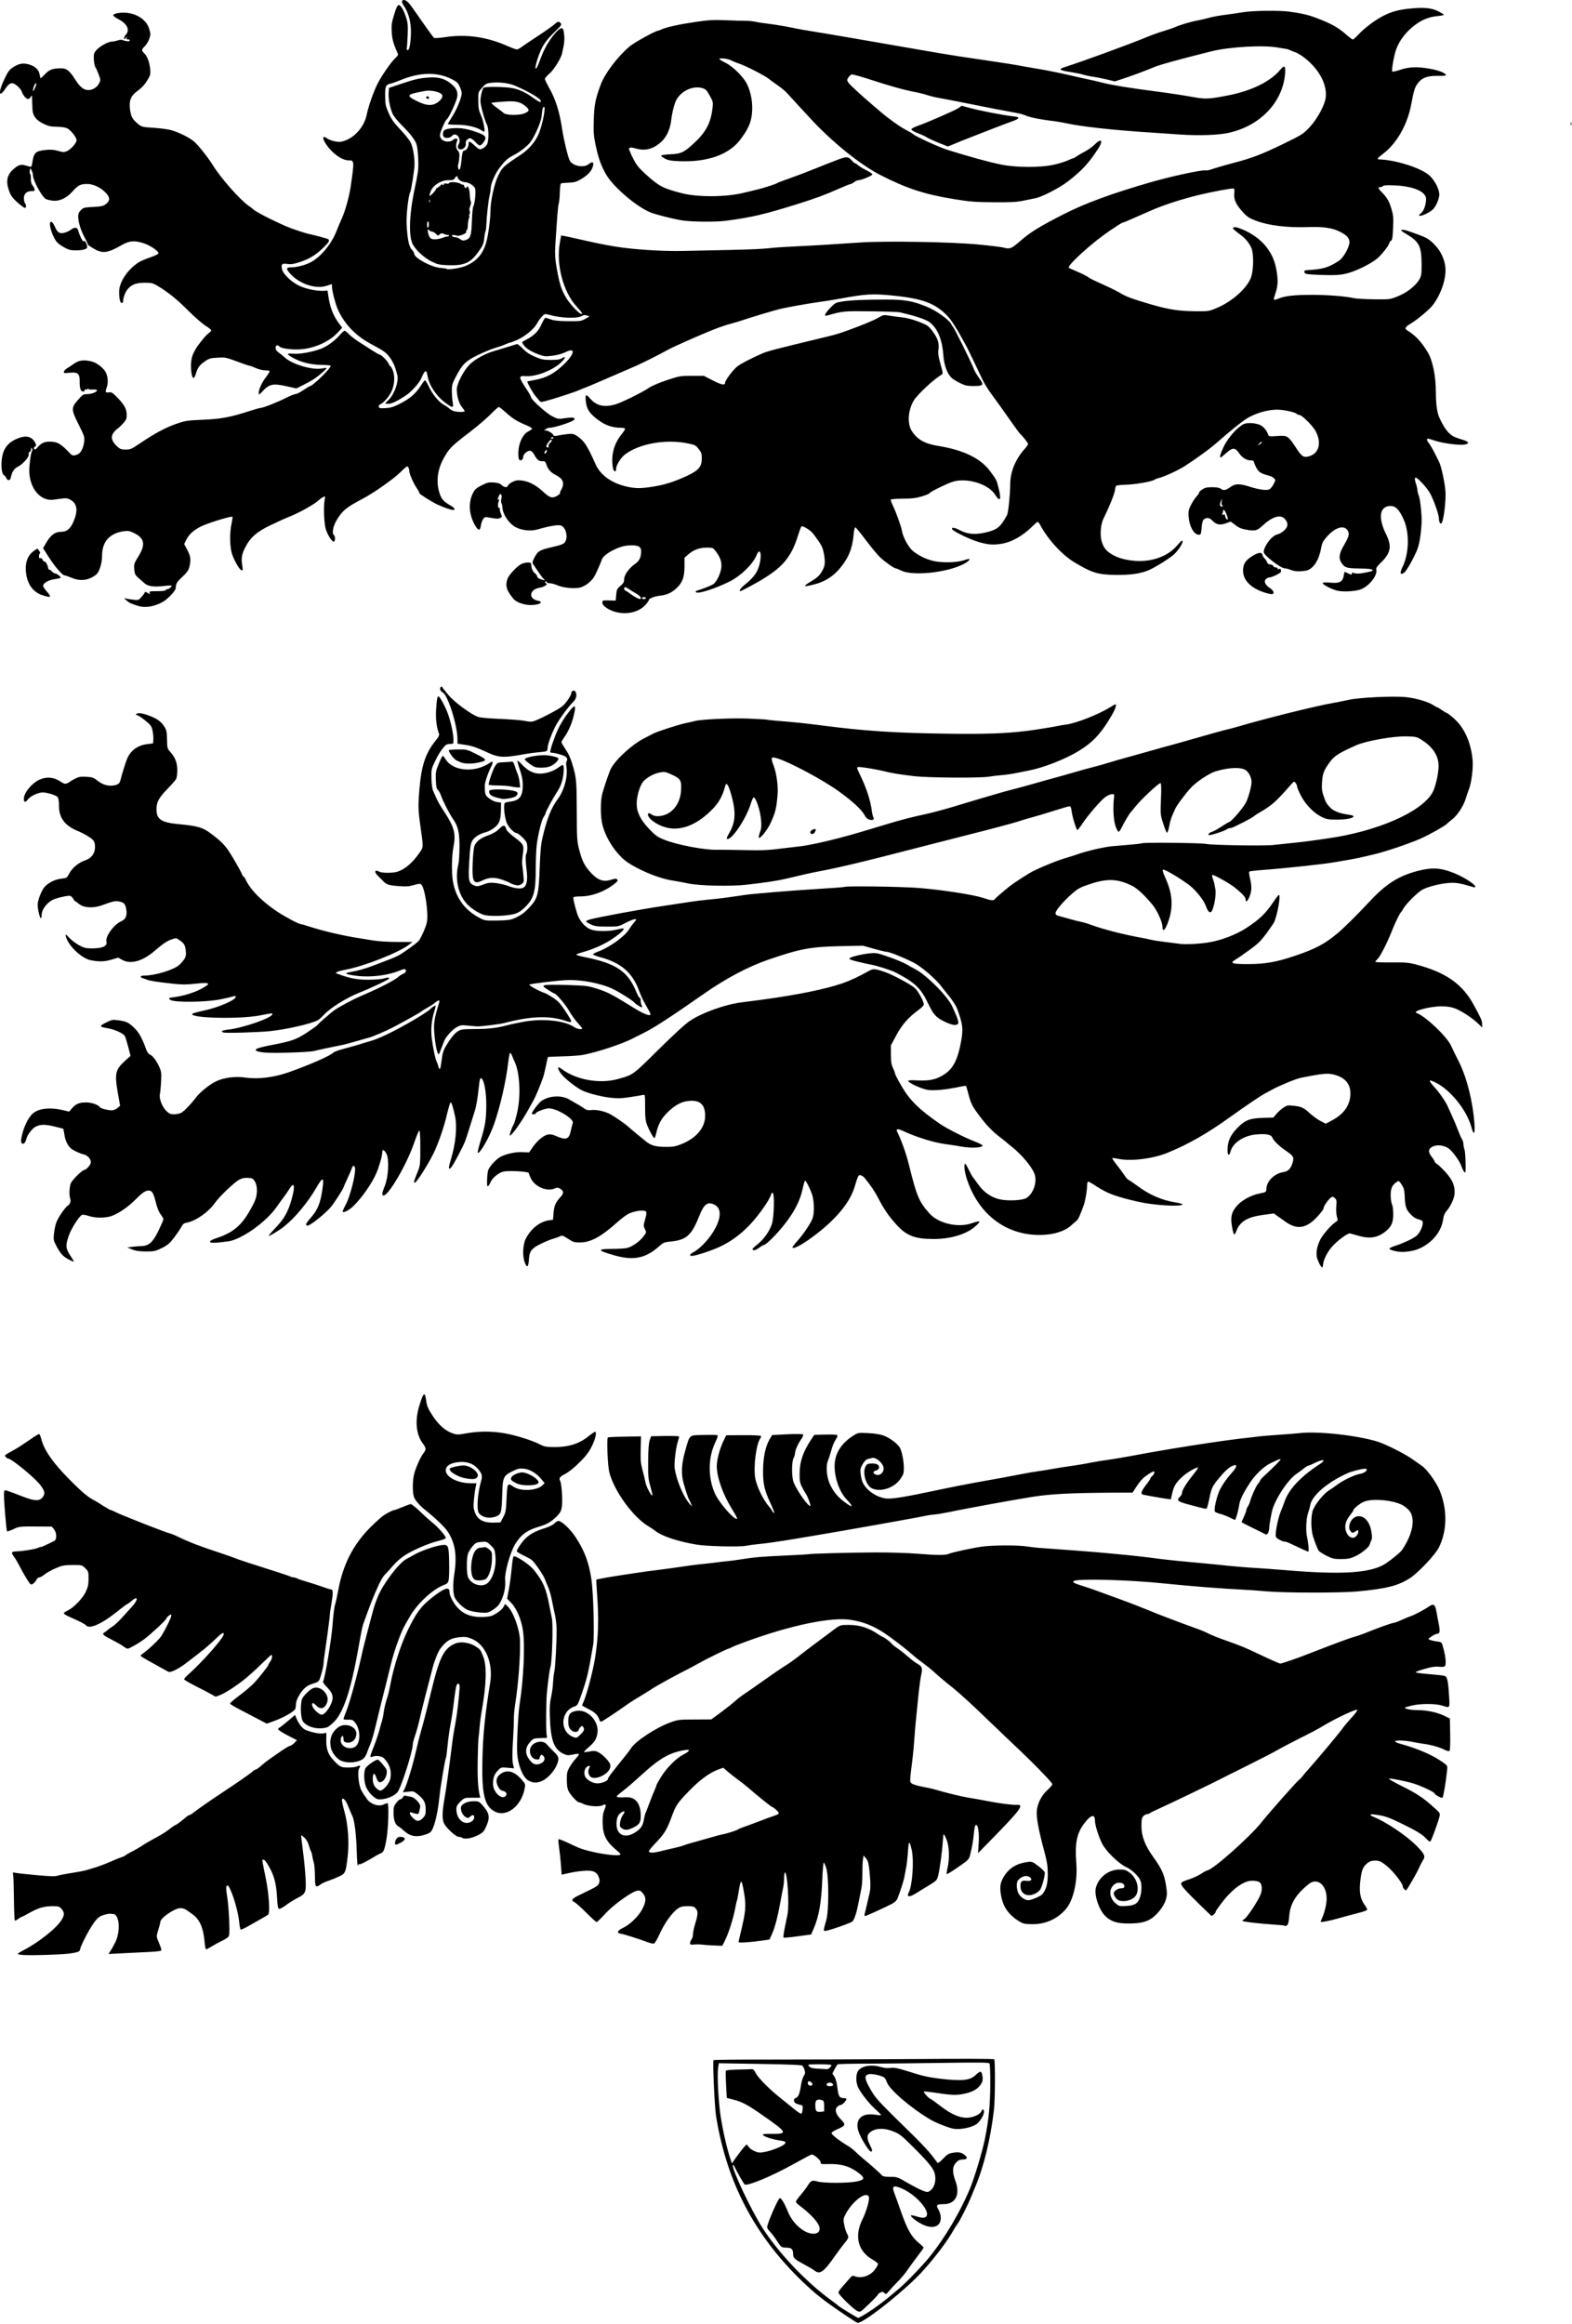 <?xml version="1.0" encoding="UTF-8"?>
<svg version="1.0" viewBox="0 0 333.43 492.75" xmlns="http://www.w3.org/2000/svg">
<g transform="scale(.21)">
<path d="m855.37 2338.8c-22.42-15-31.52-22.1-44.5-34.6-48.54-46.5-76.7-100.2-87.59-167.1-1.48-9.1-3.6-54.8-2.63-56.8 0.22-0.4 26.35-0.7 58.06-0.6 31.71 0 95.3-0.2 141.31-0.5 51.99-0.4 83.88-0.3 84.18 0.2 1.1 1.8 0.9 41.7-0.3 51.2-3.5 29.8-10.31 57.6-19.01 78-1.76 4.2-3.72 8.9-4.36 10.5-2.21 5.8-10.86 23-13.01 26-2.33 3.2-2.96 4.2-6.44 10.2-7.28 12.4-24.7 34.2-36.2 45.3-21.09 20.5-53.46 45.3-58.71 45-0.44 0-5.3-3.1-10.8-6.8zm17.5-1.4c7.6-4.5 16.89-11.2 25.35-18.2 3.93-3.3 8.5-7.1 10.15-8.5 6.34-5.2 24.34-23.9 30.83-32.1 15.32-19.1 30.51-44.8 40.17-67.8 4.59-10.9 12.66-37.5 15.36-50.7 3.79-18.4 5.47-35.1 5.47-55.5 0.1-10.7-0.29-20.1-0.76-20.9-0.73-1.1-7.73-1.2-44.47-0.7-23.98 0.4-58.05 0.7-75.71 0.8-17.66 0-32.56 0.3-33.12 0.7-0.55 0.4-1.99 2.6-3.19 4.9l-2.18 4.4 2.09 3.3c1.29 2.1 2.41 6.3 2.94 11 0.97 8.6 2.1 10.5 6.19 10.5 1.58 0 2.88 0.4 2.88 0.9 0 1.8-4.21 6.1-5.92 6.1-0.98 0-2.56 0.9-3.52 2-2.61 2.9-1.15 7.5 3.95 12.6 5.15 5.2 4.78 6.2-3.76 9.9-3.17 1.4-5.75 3.1-5.75 3.9 0 1.5 8.19 7.9 15.68 12.3 2.65 1.5 6.17 4.2 7.82 5.8 1.65 1.7 5.44 5.1 8.43 7.6 7.66 6.3 17.33 14.9 18.86 16.8 0.97 1.2 3.07 1.6 8.5 1.6 7.01 0 7.49 0.2 17.71 6.2 5.77 3.3 12.63 6.9 15.23 7.8 4.3 1.6 4.94 1.7 7.1 0.2 3.75-2.4 5.96-8.1 5.46-14.1-0.58-7.1-4.17-12-21.25-29.1-12.67-12.7-14.72-14.3-20.95-16.8-10.54-4.2-20-3.4-24.94 2.1-2.12 2.4-1.63 6.4 1.48 12.2 2.17 4.1 2.37 6 0.62 6-1.5 0-7.62-9.3-11.18-17-6.46-13.9 0.35-22.7 15.66-20.2 3.17 0.5 5.77 0.6 5.77 0.2s-2.5-2.9-5.55-5.6c-6.46-5.7-15.55-17.3-17.85-22.8-1.99-4.7-2.07-11.8-0.18-15.4 2.81-5.4 13.21-7.6 22.98-4.7 3.78 1.1 7.23 1.4 10.06 1 3.34-0.5 6.68 0.1 14.68 2.5 5.7 1.8 11.71 3.6 13.36 4.1 8.14 2.4 17.23 4 29.62 5.1 17.03 1.5 23.48 0.4 28.75-4.8 1.88-1.9 3.99-3.2 4.68-3 1.87 0.7 2.82 8.1 1.4 10.8-3.29 6.4-9.19 9.9-19.89 11.8-6.69 1.2-11.65 1-28.4-1.6-5.41-0.8-10.1-1.3-10.43-0.9-0.67 0.6 5.7 7.5 6.99 7.5 0.46 0 4.76 3.1 9.56 6.8 11.51 9 20.77 12.8 28.86 11.9 6.31-0.8 11.92-3.7 12.88-6.7 0.71-2.3 2.48-1.7 2.48 0.8 0 3.4-4.36 10.5-7.87 12.7-5.21 3.4-16.55 5.6-23.11 4.4-4.97-0.9-18.72-6.4-24.02-9.7-19.95-12-41.09-30.4-43.21-37.5-0.63-2.1-2-4.2-3.04-4.8-3.89-2.1-12.49-3.8-15.36-3-4.31 1.2-4.11 4.4 0.85 13.3 6.37 11.4 6.3 11.3 46.63 50.8 6.45 6.4 13.92 14.5 16.59 18 2.67 3.6 5.21 6.9 5.64 7.4 0.42 0.5 2.94-1.4 5.58-4.2 3.94-4.3 5.64-5.3 9.32-5.9 6.19-1.1 9.09-0.6 12.45 2.1 3.51 2.8 2.69 4.6-2.09 4.6-2.55 0-4.32 0.8-6.44 3-3.93 3.9-4.17 9.6-0.8 18.6 5.1 13.7 0.2 23.4-11.74 23.5-7.2 0-8.17 0.9-5.45 5.3 1.29 2.1 2.29 5.5 2.39 8.1 0.36 9.2-7.79 12.3-18.63 7-5.72-2.8-12.42-8.1-11.45-9 0.35-0.4 2.93 0.1 5.74 1 22.42 7.5 5.41-20.7-17.67-29.3-6.1-2.2-7.37-0.8-4.91 5.6 1.01 2.6 3.95 10.8 6.54 18.2 6.62 19 10.69 26.1 18.61 32.6 2.45 2 4.45 4 4.45 4.4s-3.04 4.7-6.75 9.5c-3.72 4.9-8.24 11.1-10.06 13.8-1.81 2.7-6.03 7.7-9.38 11.1-3.34 3.4-7.36 7.7-8.94 9.6-2.65 3.2-2.98 3.4-4.5 1.8-1.3-1.3-2.12-1.4-4.01-0.5-1.3 0.6-2.36 1.4-2.36 1.9 0 0.7-5.75 6.6-13.9 14.2-3.79 3.5-4.4 3.8-6.89 2.7-3.7-1.5-19.21-16.6-19.21-18.7 0-0.9 1.91-3.8 4.25-6.3 2.33-2.6 5.49-6.2 7-8 2.03-2.4 3.21-3.1 4.5-2.5 7.01 3.1 16.31 0.1 21.34-6.8 1.6-2.2 2.91-4.6 2.91-5.3s-2.42-2.6-5.37-4.3c-14.98-8.4-18.89-23.8-10.37-40.8 3.9-7.8 7.42-20.1 6.44-22.7-2.46-6.4-17.18 4.8-23.86 18.2-2.03 4.1-2.1 4.8-0.94 10.5 0.68 3.4 1.89 7.1 2.67 8.4 2.13 3.3 1.79 4.7-2.32 9.5-2.07 2.5-6.56 8.5-9.98 13.4-11.22 16-15.02 18.7-20.39 14.5-1.31-1-5.53-3.6-9.38-5.6-11.15-6-12.3-7.1-12.3-11.1 0-4.8-1.66-6.5-6.58-6.5-5.23 0-5.59-0.3-10.13-7.4-2.07-3.2-5.06-7.2-6.63-8.7-1.58-1.5-2.86-3.6-2.86-4.6 0-3.7 11.14-29.3 12.78-29.3 1.55 0 4.86 5.5 7.8 12.9 3.45 8.7 9.56 16 16.82 20.2 7.95 4.6 15.6 3.5 15.6-2.2 0-5.1-7.55-13.7-20.83-23.8-1.74-1.3-3.17-2.9-3.17-3.5 0-0.7 2.09-3.6 4.64-6.6 2.56-3 5.65-7 6.87-9 3.75-5.9 4.8-6.4 10.24-4.8 6.19 1.8 30.48 1.8 39.5 0 8.07-1.6 8.74-3.4 3-7.9-9.49-7.5-18.24-10.1-32.3-9.7-6.47 0.2-6.95 0-6.97-1.9-0.02-2.1-6.51-7.7-8.86-7.7-0.98 0-3.34 1.3-20.12 10.5-21.14 11.7-45.02 21.5-47.72 19.7-0.97-0.7-7.9-12.7-10.14-17.7-0.75-1.6-1.56-2.5-1.8-1.8-1.36 3.5 18.79 46.2 30.18 63.8 16.3 25.3 44.12 54.5 68.98 72.5 3.3 2.4 6.67 5 7.5 5.8 1.65 1.5 19.2 12.2 20 12.2 0.27 0 2.97-1.5 6-3.2zm-125.2-164.5c3.01-4 5.86-7.3 6.33-7.3s1.42 1 2.11 2.1c1.58 2.7 7.86 5.9 11.27 5.9 8.02 0 25.99-6.9 25.99-10 0-1-1.59-1.7-5-2.1-7-0.9-16.11-3.7-17.53-5.4-1.03-1.2 0.05-1.4 7.66-1.4 17.74 0.2 17.18-1.1-8.13-18.7-15.26-10.7-20.95-13.7-29.8-15.9l-6.51-1.7-0.71-13.3c-0.39-7.3-0.46-13.7-0.15-14.2s5.65-1 11.87-1.1c6.21-0.1 12.38-0.3 13.71-0.4 1.94-0.2 2.84 0.6 4.67 4.2 2.25 4.5 14.45 16.8 24.34 24.5 2.81 2.2 8.53 6.9 12.7 10.3 4.18 3.5 8.11 6.2 8.74 6 0.62-0.2 1.27-2.2 1.44-4.4 0.28-3.9 0.13-4.1-2.91-4.7-1.76-0.4-3.81-1.2-4.55-1.8-1.99-1.6-1.63-4.5 0.65-5.1 2.44-0.7 3.91-4.3 5.12-12.7 0.51-3.5 1.78-7.8 2.81-9.4 1.52-2.4 1.68-3.5 0.84-6.1-0.56-1.7-1.53-3.6-2.14-4.3-0.82-0.8-12.3-1.3-42.79-1.8l-41.67-0.7-0.73 4.8c-1.09 7.3 0.32 34.3 2.55 48.7 2.46 15.9 6.43 33 10.3 44.5l1.09 3.2 1.47-2.2c0.82-1.3 3.94-5.5 6.96-9.5zm84.74-45.5c0.06-5.8-0.32-6.5-3.66-7.1-3.82-0.7-5.29 0.7-5.27 5.1 0.04 6.3 0.85 7.4 5.13 7.1l3.76-0.4 0.04-4.7zm-12.51-24.2c-0.7-0.9-1.9-1.6-2.66-1.6-2.01 0-1.68 3.8 0.38 4.3 2.54 0.6 3.79-0.9 2.28-2.7zm21.4 2.6c0.9-1.5-2.19-3.4-4.38-2.7-3.18 1-2.55 3.5 0.89 3.5 1.62 0 3.19-0.4 3.49-0.8zm-2.93-18.2c1-1.1 1.63-2.1 1.41-2.4-0.62-0.5-7.42-0.9-16.32-0.7-7.78 0.1-7.88 0.2-6.13 2.1 1.37 1.5 3.38 2 8.9 2.3 3.93 0.2 7.85 0.4 8.73 0.5 0.88 0.2 2.41-0.7 3.41-1.8z"/>
<path d="m23.199 1974.1c-2.887-0.2-5.248-0.7-5.247-1.1s2.589-2.1 5.75-3.7c15.856-8.2 33.938-22.7 38.88-31.2 2.78-4.7 2.568-7.3-0.922-11.1-1.746-1.9-3.06-2.2-8.635-2.2-8.683 0.1-13.993 1.6-23.199 6.7-4.192 2.4-7.946 4.3-8.342 4.3-0.395 0-1.855 0.9-3.244 2s-2.845 1.8-3.235 1.5c-0.39-0.2-0.811-10.2-0.937-22.2-0.125-12-0.492-22.9-0.815-24.2-0.555-2.3-0.396-2.3 2.804-1.7 1.866 0.4 11.418 1.4 21.228 2.3 13.56 1.2 18.594 1.4 21 0.5 1.74-0.6 8.017-1.8 13.947-2.7s12.68-2.2 15-2.9 6.242-1.9 8.717-2.6c4.471-1.3 12.831-4.6 20.501-8 2.2-1 5.12-2.1 6.5-2.5 1.37-0.4 3.17-1.3 4-2 0.82-0.7 2.85-1.9 4.5-2.7 4.21-2.1 10.55-5.7 13.5-7.8 1.37-0.9 4.97-3.1 8-4.7 11.36-6.2 13.63-7.6 18.59-11.4 2.8-2.2 5.42-3.9 5.81-3.9 0.71 0 7.14-4.8 11-8.3 1.09-0.9 2.46-1.7 3.06-1.7s2.65-1.3 4.56-2.9c3.49-2.8 20.47-14.6 30.49-21.1 11.11-7.3 26.59-18 28.69-20 1.2-1.1 2.68-2 3.29-2s3.11-1.8 5.56-4 6.28-5.2 8.51-6.7c2.23-1.6 7.5-5.2 11.7-8.1 4.21-2.9 8.26-5.2 9.01-5.2 0.74 0 2.57-1.3 4.05-2.8l2.69-2.8-9.51-4.9c-5.22-2.7-9.5-5.5-9.5-6.2s0.38-1.3 0.85-1.3c0.46 0 4.3-3 8.53-6.6l7.68-6.5 1.57 3.8c2.23 5.4 6.13 10.2 9.22 11.4 6.18 2.5 13.9 4 17.24 3.5l3.58-0.6-0.08 7.7c-0.1 8.9 1.98 14.4 7.69 20.3 6.19 6.5 7.21 7 14.74 7 3.86 0 7.88-0.6 8.95-1.2 2.4-1.5 3.76-0.4 2.05 1.7-2.2 2.6-0.88 17.2 2.04 22.5 1.34 2.5 2.67 4.7 2.96 5s1.31 1.7 2.27 3.2c3.58 5.7 12.3 8.7 17.31 6.1 1.45-0.7 3.15-1.3 3.79-1.3 1.66 0 0.97 25-0.99 36.3-1.81 10.5-2.99 13.4-5.71 14.3-1.11 0.3-6.05 3.1-10.98 6.1-4.93 2.9-9.59 5.2-10.34 4.9s-1.37 0-1.37 0.6-0.29 0.8-0.64 0.5c-0.36-0.4-0.78-6.2-0.94-12.9-0.42-17.3-2.29-32.6-4.53-37-1.04-2.1-2.79-6.2-3.91-9.1-2.31-6.2-5.57-10-6.5-7.5-0.31 0.8 0.81 6.4 2.5 12.4 3.71 13.2 4.93 31.5 3.1 46.4-1.85 15.1-2.29 16.1-8.35 18.9-2.88 1.4-7.61 3.3-10.52 4.3-2.92 0.9-6.59 2.6-8.16 3.7-5.33 3.8-5.81 3.2-5.89-8.2-0.05-5.6-0.57-11.8-1.18-13.7-0.6-1.9-1.31-5.1-1.57-7-0.26-1.8-0.84-3.9-1.29-4.5-0.44-0.5-1.4-3.2-2.12-5.9-0.8-2.9-2.52-5.9-4.37-7.7-1.68-1.5-3.19-2.7-3.36-2.5-0.16 0.1 0.63 7.2 1.75 15.7 1.13 8.5 2.32 20.9 2.66 27.6 0.74 14.5 0.2 15.8-8.45 20.2-3.16 1.6-8.21 4.7-11.23 7-3.03 2.3-6.18 4-7 3.8-1.19-0.2-1.64-2.7-2.17-12.2-0.73-13.2-2.85-21.2-8.1-30.5-3.05-5.4-4.39-7-6.09-7-0.99 0-0.86 0.9 2.79 18.5 3.24 15.6 4.54 35.5 2.44 37.1-0.75 0.6-3.85 2.4-6.87 4.1-3.03 1.7-8.75 4.9-12.73 7.2-3.97 2.3-7.62 4-8.1 3.7s-1.18-3.8-1.55-7.8c-0.94-10.1-6.33-28.5-10.32-35.3-0.84-1.5-1.48-1.7-2.27-0.9-0.79 0.7-0.65 3.8 0.51 11 1.65 10.2 2.83 35.1 1.85 39-0.38 1.5-2.54 3.2-6.73 5.2-3.39 1.6-8.36 4.3-11.06 6-2.69 1.7-5.21 2.9-5.6 2.7-0.38-0.3-0.99-3.7-1.34-7.7-1.24-14-4.86-22.3-12-27.5-7.57-5.6-8.84-6.2-12.38-6.3-5.82 0-20.26 9.9-20.29 13.9-0.01 0.9-0.93 4.5-2.05 8.1-1.93 6.1-1.95 6.7-0.38 10.5 2.91 7 3.44 8.5 3.44 9.9 0 0.9-3.38 1.4-13.25 1.9-7.29 0.4-19.3 1-26.7 1.3l-13.45 0.7 2.25-3.4c1.24-1.9 3.43-5.9 4.86-8.9 5.27-11.1 3.89-27.8-2.32-28.1-1.32-0.1-2.95-0.2-3.64-0.3-0.69 0-3.4 0.5-6.02 1.3-5.24 1.5-8.114 4.5-14.213 14.7-4.3 7.3-9.518 18.1-9.518 19.9 0 2.3-2.4 3.2-11 4.4-9.084 1.1-38.061 2-46.75 1.4zm686.86-10.4c-2.41-0.3-6.35-0.4-8.75-0.2-3.74 0.4-4.36 0.2-4.33-1.4 0.02-1 0.69-2.7 1.5-3.8 0.81-1 1.47-3.3 1.47-5.1s0.85-6.1 1.9-9.6c3.24-10.8 3.39-13.2 1.04-16.2-1.86-2.3-2.76-2.6-8.37-2.6-4.87 0-7.03 0.5-9.64 2.2-5.79 4-13.6 14.7-18.35 25.3-2.63 5.9-5.15 10.1-6.1 10.3-0.89 0.2-3.95-0.5-6.8-1.6-9.04-3.4-24.09-8.1-26.67-8.4-4.37-0.5-3.5-3.2 1.79-5.6 7.27-3.3 16.18-11.9 19.97-19.2 3.99-7.8 4.13-11.8 0.56-16-2.26-2.7-3.13-3.1-5.74-2.6-5.91 1.2-24.09 14.3-32.19 23.2-4.17 4.6-8.11 8.4-8.75 8.4-0.63 0-5.43-4.3-10.65-9.6-5.23-5.2-10.51-9.9-11.75-10.5-3.84-1.5-2.52-3.6 4.5-6.9 17.52-8.4 19.04-9.3 20.16-11.7 0.63-1.4 0.88-3.5 0.56-4.7-2.05-7.3-5.79-9.2-16.81-8.2-6.56 0.6-9.35 1.1-18.25 3.1l-3.1 0.7-0.66-9.4c-0.36-5.1-1.2-13-1.85-17.5-0.66-4.6-0.92-8.5-0.59-8.9 0.33-0.3 4.58 1.3 9.45 3.6 11 5.2 12.02 5.6 16.34 6.9 12.75 3.8 31.09 6.6 35.69 5.4 1.97-0.4 1.51-1.1-4.28-6-9.21-7.8-12.44-14.5-12.68-26.1-0.14-6.7 0.28-9.8 1.77-13.4 2.19-5.3 1.74-6.6-1.66-4.7-3.36 1.8-14.39 1.1-19.23-1.2-2.19-1.1-4.46-1.9-5.05-1.9-1.58 0-8.01-7-10.13-11-1.34-2.6-1.86-5.7-1.89-11.5-0.03-7 0.32-8.6 2.84-13 1.58-2.8 4.48-6.7 6.43-8.7 1.96-2.1 3.25-4.1 2.88-4.5-0.37-0.3-3.07-0.1-5.99 0.6-4.44 0.9-5.89 0.9-8.76-0.4-10.33-4.5-13.76-13.6-14.54-38.4-0.28-9 0.05-14.2 1.2-19 0.88-3.6 1.79-10.2 2.02-14.6 0.24-4.4 0.84-9.6 1.34-11.5 0.99-3.9 2.43-31.2 2.27-43-0.06-4-0.79-10.3-1.62-14-0.83-3.6-2.24-10.3-3.14-15-0.89-4.6-2.54-10.5-3.66-12.9-1.12-2.5-2.66-6.3-3.42-8.4-1.38-3.9-10.44-17.1-13.38-19.4-0.83-0.7-4.54-2.7-8.24-4.5-3.69-1.8-6.73-3.7-6.75-4.1-0.05-1.8 5.07-9.4 8.68-12.9 4.68-4.6 10.63-7.8 19.9-10.6 4.09-1.3 8.08-3.3 9.42-4.7 1.28-1.4 3.09-2.5 4.02-2.5 3.28 0 11.94 8.1 17.33 16.3 9.05 13.7 13.44 25.4 16.06 42.9 1.99 13.3 3.17 57.6 1.74 65.9-5.06 29.2-6.11 33.7-11.89 50.3-3.55 10.2-4.01 11-7.13 12-14.1 4.8-14.99 25.2-1.34 30.7 3.47 1.3 3.96 1.2 7.72-2.6 3.59-3.6 4.08-5 2.53-7.5-0.74-1.1-1.19-1.2-2.45-0.1-0.84 0.7-1.81 2.1-2.14 3.2-0.93 2.9-5.85 2.5-8.4-0.8-1.54-1.9-2.07-4-2.07-8.3 0-7 2.23-9.5 9.15-10.3 11.4-1.2 22.38 11.3 20.26 23-1.04 5.8-2.86 8.6-8.61 13.6-2.91 2.5-5.05 4.8-4.76 5.1 0.28 0.2 2.51 0 4.95-0.5 2.45-0.6 5.53-0.8 6.86-0.4 3.26 0.8 8.55 4.9 12.17 9.5 2.39 3 2.85 4.4 2.35 6.9-1.23 6.1-12.78 12.4-18.73 10.1-2.93-1.1-4.32-5.9-2.63-9 1.47-2.8 0.74-3.5-1.88-1.9-2.64 1.7-3.65 6.2-2.17 9.8 1.47 3.5 7.72 7.1 12.46 7.1 4.55 0 10.58-2.5 10.58-4.3 0-1.3 3.89-6.5 15.83-21.2 3.12-3.8 6.48-8.2 7.47-9.8 4.54-7.4 25.55-21.1 40.2-26.4 7.56-2.7 8.91-2.8 24.5-2.8l16.5-0.1 9.91-7.3c5.45-4.1 11.75-9 14-11.1s5.73-4.8 7.73-6.1c2.01-1.3 7.41-5.1 12-8.3 16.36-11.6 28.42-19.9 32.74-22.5 2.41-1.4 6.69-4.5 9.5-6.7 6.27-5 32.18-24.5 39.37-29.7 5.05-3.6 5.57-3.7 13.5-3.7 11.08 0 19.93 2.8 29.43 9.2 2.3 1.5 4.42 2.8 4.71 2.8 1.07 0 8.14 5.2 8.9 6.5 0.43 0.8 2.9 2.9 5.5 4.6 2.59 1.8 6.32 4.6 8.28 6.3 7.43 6.4 9.31 7.9 12.6 9.8 4.85 2.9 5.37 4.4 3.8 11.3-0.75 3.3-2.1 13.4-3 22.5s-2.02 20.3-2.49 25-1.13 12.8-1.47 18c-0.35 5.2-1.07 13.1-1.61 17.5-3.21 26.2-3.16 24.8-0.97 26.6 1.12 0.9 6 2.4 10.86 3.3 4.85 0.9 10.38 2.1 12.27 2.7 11.4 3.4 26.65 7.1 34.44 8.4 4.95 0.7 13.5 2.3 19 3.4 11.65 2.3 25.75 4.1 29.95 3.8 7.3-0.5 2.9 5.4-24.8 33.7l-14.77 15.1 0.67-10c0.66-10-0.52-18.5-2.57-18.5-1.11 0-1.71 2.4-2.44 10-0.63 6.5-1.92 13.6-3.65 20.3-1.19 4.6-1.76 5.1-12.15 12.3-6 4.2-11.15 7.3-11.46 7s0.06-3.2 0.82-6.3c2.2-9.3 1.76-21.8-1.02-28.6-1.29-3.2-2.58-5.6-2.86-5.3-0.29 0.3-0.71 3.6-0.92 7.3-0.55 9.4-3.14 28.5-4.66 34.4-1.2 4.7-1.65 5.2-9.2 9.8-4.37 2.6-10.17 6.2-12.89 7.9-6.97 4.5-10.21 4.2-7.59-0.7 3.62-6.8 5.38-32.5 2.95-42.9-2.1-9.1-2.98-9.5-3.55-1.5-0.75 10.4-1.37 16-2.26 20.3-0.51 2.5-1.24 6.3-1.61 8.5-0.68 3.9-4.56 15.9-7.09 22-0.79 1.9-2.86 3.8-5.58 5.2-8.44 4.3-26.06 12.3-27.05 12.3-0.56 0-0.72-1-0.37-2.3 0.35-1.2 1.3-5.1 2.1-8.7 0.81-3.6 2.06-9 2.79-12 0.94-3.9 1.11-8.3 0.58-15-1.15-14.6-1.77-17.6-4.29-20.5l-2.32-2.7-0.63 4.3c-0.35 2.4-0.6 8.8-0.56 14.2s-0.39 11.9-0.95 14.5-1.74 8.5-2.62 13.2c-2.01 10.6-4.29 18-6.3 20.3-1.44 1.6-24.65 9.7-27.94 9.7-1.66 0-1.57-0.8 1.37-11 2.64-9.2 2.63-43.6-0.01-52.3-0.97-3.1-2.12-5.7-2.56-5.7s-1.12 7.7-1.5 17.2c-0.95 23.8-3.43 37.6-9.03 50.3l-2.23 5.1-13.64 1.8c-7.51 1.1-13.94 1.6-14.29 1.3-0.35-0.4 0.33-5.3 1.51-10.9 1.19-5.7 2.37-11.4 2.63-12.8 1.85-9.8-0.16-42-2.61-42-0.5 0-0.9 2.5-0.9 5.5 0 3.1-0.43 7.5-0.95 9.8s-1.66 8.2-2.54 13.2c-2.67 15.1-5.66 26.7-8.52 33.1l-2.74 6.1-7.87 1.1c-12.09 1.7-23.38 2.4-23.37 1.5 0.01-0.4 0.73-3.7 1.59-7.3 5.84-24.1 6.27-28.9 3.82-43.3-2.39-13.9-3.25-13.8-5.46 0.7-0.58 3.8-1.26 7.3-1.51 7.7s-1.14 4.3-1.97 8.7c-1.91 10-6.63 24.8-10.17 31.8l-2.71 5.4-7.55-0.3c-4.15-0.1-9.53-0.5-11.94-0.8zm-43.18-94.3c3.06-0.8 8.94-2.2 13.07-3.1 4.12-0.9 9.07-2.2 11-3 1.92-0.8 7.1-2.4 11.5-3.5 4.4-1.2 11.6-3.2 16-4.5s9.12-2.6 10.5-2.8c5.58-1.1 14.19-3.8 16.28-5.1 1.22-0.8 3.34-1.7 4.72-2.1 1.37-0.4 8.12-2.9 15-5.5 6.87-2.7 14.3-5.4 16.5-6.1 6.01-2 6.33-2.6 2.78-5.9-1.74-1.7-3.57-3-4.05-3-0.93 0-15.41-11.7-26.72-21.5-1.26-1.1-4.93-3.9-8.15-6.3-3.22-2.3-7.88-6-10.34-8.1l-4.48-3.9-5.52 2c-8.31 3.1-18.48 10.6-28.56 21-12.17 12.5-13.65 14.7-17.93 26.3-4.96 13.4-7.53 17.6-16.3 26.7-4.09 4.2-7.14 8.1-6.78 8.7 0.91 1.5 4.86 1.4 11.48-0.3zm-24.52-19.6c5.16-3.5 7.02-6.5 8.09-13 0.41-2.4 1.1-5.1 1.54-6 0.43-0.8 2.2-5.3 3.92-10 1.73-4.7 4.01-10.4 5.09-12.8 1.07-2.3 1.95-4.7 1.95-5.1 0-0.5 2.03-4.2 4.51-8.3 5.87-9.5 15.49-19.2 22.74-22.9 6.94-3.6 7.58-5.5 1.5-4.5-14.8 2.3-25.29 8.2-42.45 23.9-7.69 7-16.75 14.9-20.14 17.4s-6.16 4.9-6.16 5.4c0 1 2.41 1.2 9.23 0.9 9.95-0.4 15.24 6.5 14.96 19.7-0.13 5.9-1.49 7.9-7.19 10.8-5.76 2.9-8.66 3.1-11.89 0.8-2.05-1.4-2.27-2.2-1.74-6 0.33-2.4 1.58-5.7 2.79-7.3 2.67-3.6 1.84-4.9-1.67-2.6-3.29 2.2-4.78 5.8-4.75 11.8 0.05 11.4 9.25 15 19.67 7.8zm654.54 94.6c-0.3-0.2-4.3-0.6-9-0.9-14.7-0.9-33-3-33-3.9 0-0.4 0.9-1.2 1.9-1.8 2.8-1.4 14.7-19.7 16.6-25.2 1.6-4.6 1.3-9-0.6-11.5-1.5-1.8-8.2-2.6-12.4-1.4-7.5 2.1-16.3 9-24.6 19.4-4.3 5.5-7.9 10.5-7.9 11.2 0 1.6-3.8 5-4.6 4.1-0.4-0.3-5.7-5.5-11.8-11.4-14.3-14-18.6-18.8-18.5-21 0-1.3 2-2.4 7.7-4.2 4.3-1.4 9.9-4 12.6-5.8s5.4-3.2 6-3.3c5.3-0.2 43.9-34.5 55.1-48.9 6.4-8.2 35.9-41.5 37.9-42.8 0.7-0.4 2.2-2 3.4-3.5 1.1-1.6 4.4-5.4 7.2-8.5 9.9-11.2 29.8-35 32.8-39.3 1.7-2.4 5-6.4 7.3-8.9 5.3-5.7 7.9-9.1 7.9-10.1 0-1.8-21.9 8.4-34.7 16.2-3.7 2.3-14 7.8-22.8 12.1-8.8 4.4-18.9 9.7-22.5 11.8-6.3 3.6-15.6 8.4-40.5 20.8-6.6 3.2-13.3 6.6-15 7.5-8.3 4.4-52.4 25.6-62 29.9-6 2.7-11.4 5.3-11.9 5.8-0.5 0.6-1.8 1-2.8 1-0.9 0-2.7 0.9-3.8 2-1.6 1.7-2 3.3-2 10.1 0 10.3 3.6 19.7 11.9 31.2 9.6 13.3 12 19.4 13.7 34.7 0.7 7.1-2.5 14.6-9.7 22.4-7.1 7.6-14.2 10.1-28.9 10.1-11.5 0-17.6-1.9-23.3-7.3-6.6-6.3-11.7-21.6-9.7-29 2.9-10.6 13.1-18.3 24.1-18.2 4.7 0 6.4 0.5 9.9 3.1 7.1 5.1 10.3 15.7 6.7 22.6-2.6 5-12.2 7.8-18 5.2-2.2-1-4.7-4.7-4.7-7 0-2 4.2-4.9 7-4.9 3.3 0 4.4-1.1 3.5-3.4-1-2.4-6.1-3.1-9-1.2-6.7 4.4-6.6 13.6 0.2 19.6 3.5 3 4 3.2 10.8 2.8 8.6-0.4 11.8-2.4 14-8.7 1.8-5.2 2-12.8 0.5-16.8-1.6-4.4-8.9-11.3-14.5-13.8-7.5-3.5-20.3-15.9-24.2-23.6-3.7-7.5-7.3-18.8-7.3-23.5 0-6.7-4.2-5.6-10.5 2.6-7.8 10.2-9.9 20.3-8.3 40.5 1.4 18.2-2.8 37-10.2 46-8.6 10.3-20.8 15.9-34.7 15.7-7-0.1-8.9-0.5-12.5-2.7-11-6.7-16.6-14.6-18.7-26.8-1.4-8.4-0.7-12.9 3.2-19 5.2-8.3 12.8-12.9 23.6-14.3 4.4-0.6 5-0.4 10.8 4 3.4 2.5 6.3 5.4 6.6 6.4 0.6 2.3-2.5 14.4-4.6 17.5-0.8 1.3-3.1 3.1-5 4-7.9 3.8-14.6 0.6-14.9-7.1-0.2-5 1.3-6.5 5.8-5.8 4.1 0.5 6.3-0.7 4.6-2.7-2.9-3.6-9-2.5-12.9 2.2-1.7 2-1.6 8.4 0.2 12.6 1.5 3.7 6.7 7.5 10.2 7.5 2.9 0 12.6-4.1 14.1-6 4-4.7 5.6-10.5 5.6-20.5-0.1-8.3-0.7-12.3-3.7-23.5-5.6-20.8-8-33.6-7.4-40.3 0.7-7.7 4.9-15.8 11-21.2 2.6-2.4 4.7-4.9 4.7-5.7 0-1.6-20.7-22.9-39.4-40.3-7.6-7.2-18.4-17.5-23.96-22.9-15.2-14.8-29.36-27.8-36.38-33.5-9.05-7.2-14.79-12-20.08-16.9-2.55-2.3-7.29-6.1-10.55-8.5-3.25-2.3-8.2-6.2-11-8.7-6.79-6-20.67-16.7-28.08-21.6-11.47-7.6-21.17-11.4-34.03-13.5-19.42-3.1-59.95 5.2-104.97 21.6-6.6 2.4-13.35 5-15 5.9s-3.31 1.6-3.69 1.6c-1.13 0-22.74 10.6-30.31 14.9-3.85 2.2-8.96 4.9-11.35 6.1-9.35 4.6-30.85 16.4-34.65 19-2.2 1.5-8.05 5.1-13 8.1-4.95 2.9-11.48 7.1-14.5 9.3-6.57 4.8-22.86 15.6-24.59 16.3-0.68 0.2-1.55-0.6-1.95-1.9-1.42-4.6-4.51-7.6-10.94-10.8-3.59-1.8-6.52-3.5-6.52-3.7 0-0.3 0.65-1.9 1.45-3.7 3.1-6.7 9.46-30.8 11.54-43.6 3.43-21.2 4.03-39.4 2.13-65-0.59-7.9-0.92-14.5-0.74-14.7 0.38-0.4 14.1-2.9 23.62-4.3 3.57-0.6 11-1.7 16.5-2.5 5.5-0.9 15.4-2.2 22-3s16.5-2.2 22-3c5.5-0.9 15.85-2.3 23-3 7.15-0.8 14.8-1.6 17-2 2.2-0.3 6.25-0.7 9-1 2.75-0.2 7.92-0.9 11.5-1.5 15.32-2.4 21.8-3 44.91-4 13.42-0.6 24.67-1.3 25-1.4 1-0.6 41.25-1.7 67.09-1.8 13.47-0.1 32.6 0.5 42.5 1.3 20.17 1.6 28.73 1.6 31.87 0.1 2.71-1.3 22.73-5.7 32.97-7.2 10.51-1.6 37.51-1.7 46.11-0.2 3.9 0.6 10.6 1.4 15 1.6 8.5 0.5 56.9 4.2 64.5 5 2.5 0.3 7.7 0.8 11.5 1.1 9.9 0.8 32.1 3.3 44.5 5 5.8 0.7 18.4 2.1 28 2.9 9.7 0.9 21.6 2 26.5 2.5 15.4 1.7 30.6 3 41 3.6 5.5 0.3 17.9 1.2 27.5 2 56.8 4.9 86.1 3.4 101.5-5.2 5.3-3 16.9-12.2 18.8-15.1 7.1-10.4 11.1-21.6 10.6-29.7-0.5-7-2.5-10.3-9-14.7-8.2-5.6-31.4-8-40.2-4.2-4.2 1.8-10.7 7-10.7 8.7 0 0.4-1.5 2.7-3.4 5.1-4.3 5.2-5.8 11-4 16 1.4 4.2 3.9 6.5 7.1 6.6 2.5 0 5.3-3.4 5.3-6.3 0-1.8-0.1-1.8-3 0-3.1 1.8-3.1 1.7-4.9-0.5-3.1-3.8-0.1-12.1 5.2-14.3 6.9-2.9 13.9 3.4 15.8 14.2 0.9 5.1 1 7.5 0.2 9.1-0.6 1.3-1.4 3.3-1.7 4.5-0.9 3.1-9 9.6-15.6 12.4-4.2 1.9-7.2 2.4-13.5 2.4-7.1 0-8.7-0.4-14.9-3.5-3.8-2-7.2-4.2-7.7-5-1.5-2.8-3.7-8.5-5.5-14-2.4-7.3-2.4-21.9 0-27.5 2.7-6.2 10.5-15.7 15.5-19 2.6-1.6 6.6-4.4 9-6.2 5.6-4.3 17.6-10 22.8-10.8 4.4-0.7 8.3-3.8 6.4-5-1.2-0.7-8.1 0.6-16 3.1-2.4 0.8-8.7 3.8-14 6.8-14.9 8.5-25.6 19.2-26.7 27-0.3 1.7-1.2 5.1-2.1 7.6-1.9 5.5-2.5 18-1.1 24 1.4 6.1 2.2 15 1.3 15-0.7 0-8.6-3.6-18-8.1-2.2-1.1-4.5-1.9-5.2-1.9-3 0-9.1-3.3-9.6-5.2-0.8-3.3 2.1-18.2 4.9-25.1 1.4-3.4 3.3-8.2 4.1-10.7 4.2-12.1 16.7-25.3 35.3-37.3 7.5-4.9 3.4-5.5-5.7-0.9-2.3 1.2-4.7 2.2-5.3 2.2s-3 1.4-5.2 3.1c-2.1 1.8-5.5 4.2-7.4 5.5-8 5.5-19.7 22.6-23.8 34.9-1.2 3.5-3.6 16.9-3.6 20 0 1.7-0.6 3.9-1.3 4.9-1.2 1.7-1.5 1.7-4.2 0.2-1.6-0.8-7.2-3.7-12.5-6.2-5.2-2.6-9.6-4.8-9.8-5-0.2-0.1 0.9-2.7 2.3-5.7s2.5-6.1 2.5-6.8c0-0.8 0.7-2.4 1.4-3.4 0.7-1.1 1.6-2.9 1.9-4 1.9-6.7 6.1-16.1 8.2-18.7 1.4-1.6 2.5-3.4 2.5-3.9 0-0.4 1.9-2.5 4.2-4.6 9.9-9.1 16.8-16.1 16.3-16.6-0.3-0.3-1.8 0.1-3.3 0.8-1.4 0.7-4.3 2-6.2 2.9-7.3 3.3-16.6 12.2-22.3 21.4-6.8 10.7-9.4 16.3-10.2 22.2-0.7 4.9-3.3 14-4.1 14-0.2 0-2.6-1.1-5.3-2.5-2.6-1.3-6.9-2.9-9.4-3.6-2.5-0.6-5-1.7-5.5-2.3-1.4-1.7 2-16.4 5.3-22.7 2.9-5.5 6.8-10.9 12.1-16.9 5.2-5.8 5.5-8.8 0.5-6.7-3.8 1.7-7.7 5.2-13.9 12.6-6.7 8.1-7.4 9.7-9.6 20.2-0.9 4.7-2.1 9.1-2.5 9.8-0.8 1.3-0.2 1.4-18.8-3.6-10.9-2.9-12.3-4.2-8.3-7.8 1.1-1 2-2.8 2-4 0-2.6 4.5-9.8 11.7-18.8 3-3.7 5-6.7 4.4-6.7-2.5 0-11.7 5.5-16.2 9.7-6.2 5.8-8.3 9.4-9.9 16.6l-1.3 5.9-4.6-0.6c-4.5-0.6-21.4-3.6-23.8-4.2-2.4-0.7-1.2-3.9 3.2-9.6 2.5-3.2 4.5-6.2 4.5-6.6 0-0.5 0.9-1.7 2-2.7 2-1.8 2.8-4.5 1.3-4.5-1.3 0-7.6 4.1-10.6 6.8-1.6 1.5-4.7 5.4-6.8 8.6l-3.9 6-25.2 0.1c-38.1 0.3-57.2 1.3-74.8 4-16.9 2.6-69.75 12.2-85.45 15.6-4.95 1-11.48 2.1-14.5 2.4-3.03 0.2-7.53 0.9-10 1.5-2.48 0.6-12.38 2.4-22 4.1-9.63 1.7-20.88 3.7-25 4.5-11.27 2.1-58.64 10.3-65.5 11.4-3.3 0.5-11.63 1.9-18.5 3.1-17.6 2.9-29.45 4.6-37 5.3-3.58 0.3-9.2 1.1-12.5 1.7-6.81 1.3-40.1 0.5-50-1.2-18.78-3.2-34.6-8.4-41.36-13.7-1.93-1.5-4.71-3.4-6.18-4.2-15.91-8.9-35.95-36.4-40.57-55.5-1.59-6.6-2.67-33.6-1.39-34.8 0.27-0.3 7.92-0.7 17-0.8l16.5-0.3-0.33 12.9c-0.28 10.9 0.01 14.3 1.82 21 1.19 4.4 2.56 10.2 3.04 12.8 0.83 4.6 6.97 15.6 6.97 12.5 0-0.8-1.01-5-2.24-9.4-1.95-6.9-2.21-10-2.07-24.9 0.12-11.8 0.6-18.2 1.59-21l1.42-4 14.15-0.3c7.78-0.1 14.15 0.1 14.15 0.6 0 0.4-0.62 2.8-1.39 5.3-2.08 6.6-3.87 22.4-3.09 27.1 2.03 12.5 9.15 29.1 15.28 35.8l2.29 2.5-1.1-3c-0.61-1.6-1.47-3.4-1.91-4-1.12-1.4-5.78-16.2-6.53-20.7-1.44-8.6-0.72-16.8 2.44-28.1 4.89-17.4 3.55-16.2 18.64-16.5 7.02-0.2 13.3-0.1 13.95 0.2 0.82 0.3 0.24 2.4-1.85 6.8-7.53 15.6-7.81 35.6-0.72 51.8 4.24 9.7 20.35 28 22.62 25.7 0.26-0.3-2.26-4.9-5.6-10.3-9.13-14.9-14.98-31.6-15.02-42.9-0.01-6.2 2.99-17.4 6.74-25.2l2.79-5.8 17.25-0.1c9.5-0.1 17.51 0.3 17.82 0.8s0.12 1.4-0.42 2.1c-4.21 5.2-7.32 28.6-5.35 40.4 1.37 8.2 8.07 22.1 13.83 28.6 1.19 1.4 2.67 3.4 3.28 4.6 0.62 1.1 1.53 2.1 2.02 2.1 0.5 0-1.06-4.2-3.46-9.3-6.35-13.4-7.87-20.1-7.76-33.7 0.11-13.2 2.43-24.2 6.54-31.3l2.63-4.4 15.16-0.8c8.74-0.4 15.54-0.3 16.06 0.2 0.54 0.6-0.25 2.5-1.93 4.9-3.19 4.4-6.21 11.4-6.21 14.4 0 1.1-0.6 3-1.33 4.3-2.12 3.5-2.16 19.4-0.05 24.7 3.32 8.5 15.36 25.3 16.92 23.8 0.65-0.7-3.21-10.7-4.91-12.8-0.67-0.8-2.31-3.8-3.66-6.5-2.06-4.2-2.42-6.4-2.31-13.7 0.17-12.2 3.74-22.3 12.34-35l2.49-3.7 11.01-0.3c6.05-0.2 11.44 0 11.97 0.5 0.62 0.4 0.46 1.6-0.42 3-2.75 4.3-4 7.3-5.61 13.2-0.89 3.3-2.32 7.7-3.17 9.7-2.29 5.5-1.31 16.7 2.09 23.9 3.58 7.5 7.61 12.5 14.46 17.6 8.86 6.7 9.85 5.5 2.25-2.5-7.05-7.5-11.99-21.2-12.05-33.3-0.05-12.4 6.11-22.7 18.35-30.7 5.11-3.3 5.16-3.4 15.13-2.9 6.41 0.3 12.06 1.1 15.72 2.4 5.92 2.1 13.69 7.7 16.45 11.9 2.14 3.3 4.25 13.5 4.29 20.9 0.04 5.2-0.39 6.6-3.57 11.2-6.29 9.1-20.23 13.6-28.88 9.3-6.22-3.2-9.75-16.7-5.9-22.6 1.35-2 2.42-2.4 6.38-2.4 5.07 0 7.42 1.6 6.84 4.6-0.19 1-1.43 2.1-2.76 2.4-3.17 0.7-3.71 2.6-1.15 3.9 4.89 2.7 10.26-2.8 8.14-8.2-1.82-4.7-8.11-9.3-11.3-8.3-0.69 0.2-2.48 0.7-3.97 1-1.85 0.4-3.57 2.1-5.39 5.2-2.29 3.9-2.59 5.3-2.11 9.9 0.3 2.9 1.28 6.9 2.18 8.8 3.52 7.4 12.62 14 21.98 15.8 6 1.2 17.22-0.5 58.55-9.3 10.17-2.2 24.8-5 32.5-6.4 16.75-2.9 44.25-8 50.45-9.3 2.5-0.5 8.1-1.5 12.5-2.1s11.6-1.8 16-2.6 12.8-2.1 18.5-2.9c5.8-0.8 14.8-2.3 20-3.4 5.3-1 13.6-2.4 18.5-3 5-0.7 14.7-2.3 21.5-3.6 6.9-1.3 15.5-2.9 19-3.5 3.6-0.6 14.4-2.4 24-4.1 20.8-3.5 54.9-8.6 67.5-10 5-0.5 12.4-1.4 16.5-1.9 4.2-0.6 14.5-1.5 23-2 8.6-0.6 17.5-1.3 20-1.6 17.9-2.4 59.9 2.2 80 8.7 8.6 2.8 28.1 12.7 35 17.8 3.1 2.2 7.2 5.1 9.1 6.4 5.3 3.6 14.4 16.2 18 24.7 8 19.4 7.8 40.9-0.8 58-3.6 7.1-20.7 25.3-29 30.7-11.9 7.7-24 10.8-53.3 13.5-17.5 1.6-74.2 1.5-91.5-0.1-6.6-0.6-16.5-1.3-22-1.6-27.3-1.4-50.9-3.3-83-6.5-35-3.6-85.6-4.9-89.7-2.4-1.9 1.2-0.1 2.3 8 4.8 4.8 1.5 12.3 4 16.7 5.7 4.4 1.6 13.4 4.9 20 7.3 12.8 4.7 19.4 7.2 39.5 15.4 6.9 2.7 18.4 7.1 25.5 9.7 7.2 2.6 15.1 5.5 17.5 6.4 2.5 0.9 6.6 2.7 9 4 2.5 1.3 10.6 4.5 18 7.1 14.1 5 18.8 6.9 30.5 12.5 14.4 6.8 22.7 10.5 23.7 10.5 1.7 0 17.7-5.5 30-10.4 23.9-9.3 40.5-15.5 44.8-16.6 2.5-0.7 6.6-2 9-3 13.3-5.4 28.8-11 30.4-11 1 0 4.6-1.3 8-2.9 3.4-1.5 7.3-3.2 8.7-3.6 3.8-1.2 14-6.5 18.8-9.8 5.3-3.6 6.6-2.8 8.1 5.3 0.5 3 1.6 8.7 2.4 12.7 1.4 7.3 0.9 9.3-2.1 9.3-1.2 0-5.3 2.4-8.2 4.7-1.1 0.8 2.7 2.2 7.6 2.9 4.8 0.5 5.4 0.9 6.3 3.7 3.3 10.8 4.3 20.3 2.1 21.6-0.7 0.5-3.2 0.6-5.6 0.3-2.5-0.3-6.6 0.1-9.2 0.8-8.7 2.2-14.3 4.1-14.3 4.9 0 0.4 6.2 1.2 13.8 1.8s14.5 1.4 15.5 1.8c2.6 1 3.5 5 4.4 20.7 0.7 12.2 1.1 11.8-7.2 9.2-6.4-2-21-2.1-29.8-0.1-3.8 0.9-7.1 1.8-7.4 2.1-1.2 1.2 5.3 2.6 12.2 2.6 9.5 0 20.4 2.3 27.5 5.8l5.5 2.7 0.3 15.9c0.2 8.8-0.1 16.3-0.6 16.8-0.5 0.6-2.6 0.1-5-1.1-5.2-2.7-13.9-5.1-21.7-6.1-3.3-0.5-8.2-1.3-11-1.9-6.7-1.5-16.9-1.9-17.3-0.6-0.2 0.5 1.8 1.6 4.5 2.3 19.8 5.5 34.8 12.2 45.2 20 3.3 2.5 3.3 2.6 2.6 8.6-1.2 11.3-3.6 25.1-4.4 26-0.9 0.9-8.1-3-8.1-4.3 0-1.2-13.7-7.7-21-9.9-8.1-2.5-23.5-5.5-25.1-5-0.6 0.2 4.6 3.3 11.6 6.8 16.1 8 22.3 12 32.3 20.9 7.9 6.9 8 7.1 7.2 10.6-1.1 5-8 23.8-9.1 25-0.6 0.6-1.9-0.1-3.7-2.1-3.8-4.5-9.7-8.1-25.2-15.7-13.3-6.5-17.6-8-27.2-9.2-5.9-0.8-6.1 0.4-0.5 2.7 12.6 5.2 33.2 19.2 43 29.3 7.8 8 8.7 10.2 6 14.2-1 1.5-2.9 5.1-4.1 7.9-1.6 4-10.9 20.2-12.8 22.3-0.6 0.7-3.4-2.2-3.4-3.6 0-3.4-10.1-16.2-17.3-21.8-5.1-3.9-6.5-4.5-10.7-4.5-3.7 0-5.5 0.6-7.9 2.6-4.5 3.8-5.7 6.7-7 17.3-1.4 11.3-0.2 18.6 4.1 24.5 1.6 2.2 2.8 4.5 2.8 5.1 0 0.7-4.1 2.2-9.2 3.4-5.1 1.3-13.7 3.6-19.2 5.2-10.3 2.9-18.6 4.5-18.6 3.5 0-0.3 0.7-2 1.5-3.8 2.8-6.5 4.5-14.2 4.5-19.5 0-13.9-9.5-21.6-18.1-14.6-12.8 10.2-18.7 19.9-19.6 31.8-0.3 3.8-0.9 7.8-1.4 8.7-0.8 1.6-2.9 2.4-3.9 1.4zm-897.95-83.1c0-3.2 2.35-6.5 4.58-6.5 6.43 0 7.06 2.7 1.32 5.8-4.8 2.6-5.9 2.7-5.9 0.7zm68-5.5c-0.83-0.5-2.48-1-3.67-1-2.79 0-12.61-9-14.71-13.4-2.14-4.5-2.04-11.4 0.35-25 1.63-9.2 4.72-31.3 7.61-54.6 1.05-8.4 1.54-11.5 3.48-22 1.69-9.1 3.52-24.7 4.23-35.9 0.25-4.1-1.88-5.3-3.22-1.8-0.52 1.4-1.64 8.5-2.5 15.8-0.86 7.4-2.43 17.9-3.49 23.4s-2.4 15.1-2.98 21.3-1.29 11.7-1.59 12.2c-0.91 1.4-5.54 29-6.54 38.9-1.91 19-5.91 34.3-9.57 36.7-1.25 0.9-4.63 2.2-7.51 2.9-7.29 1.9-13.22 0.5-18.41-4.3-2.19-2-4.88-4.2-5.98-4.7-3.18-1.7-4.93-6.5-4.97-13.6-0.03-5.7 0.35-7.1 2.77-10.2 1.54-2.1 3.44-3.7 4.22-3.7 0.77 0 1.9-0.9 2.51-2.1 0.81-1.5 1.65-1.8 3.28-1.3 1.2 0.4 3.09 0.7 4.19 0.8 3.91 0.2 10.6 7.1 9.96 10.3-1.49 7.6-1.44 7.5-4.26 7-1.48-0.3-3.49-0.9-4.45-1.3-2.86-1.1-2.1 2.1 1.33 5.5 3.84 3.8 6.27 3.9 10 0.2 2.53-2.6 2.92-3.7 2.92-8.6 0-7-1.58-10.1-7.51-15-4.46-3.6-4.86-3.8-10.1-3.1l-5.45 0.6 1.42-2.8c2.91-5.6 8.55-24.2 12.08-39.8 1.37-6 3.35-13.9 4.38-17.5 2.66-9.1 5.43-19.8 10.16-39.4 8.93-37 13.09-45.5 24.56-50.6 5.38-2.4 14.37-1.3 20.58 2.6 5.16 3.3 5.25 3.4 8.01 10.5 3.77 9.6 3.21 28.3-1.64 55.5-0.78 4.4-1.71 11.6-2.05 16-0.35 4.4-0.83 9.1-1.08 10.5s-0.62 11.2-0.84 21.9c-0.34 17.5 0.29 28.8 2.02 36.1l0.6 2.5h-8.02c-7.99 0-8.03 0-12.07 3.9-3.3 3.3-4.05 4.7-4.05 7.7 0 10.5 8.31 17 15.53 12.3 1.48-1 2.47-2.6 2.47-4 0-2.8-1.6-3.1-4.24-0.7-1.72 1.6-2.15 1.6-4.58 0.2-3.25-1.8-5.67-8.1-4.18-10.9 1.55-2.9 6.81-5 12.49-5 4.58 0 5.53 0.4 8.13 3.2 8.08 9 8.78 12.9 4.11 23.1-2.06 4.5-3.19 5.6-8.07 8.1-6.14 3.1-13.26 4.3-15.66 2.6zm32.55-26.7c-10.23-5.5-13.03-17.5-12.24-52.5 0.58-25.5 2.48-44.3 7.81-77.2 3.25-20.1-4.61-38.9-18.65-44.6-4.68-1.9-6.6-2.2-12.14-1.6-9.08 0.9-13.57 3.6-19.55 11.6-2.37 3.2-5.83 11.8-7.81 19.5-0.43 1.6-3.12 12-5.99 23s-6.04 23.8-7.05 28.5-2.98 11.8-4.38 15.9-2.55 8.4-2.55 9.6c0 7.2-12.14 44.9-15.69 48.7-4.1 4.3-12.58 7.4-18.92 6.9-3.88-0.2-11.09-7.7-12.97-13.4-1.86-5.6-2.03-13.7-0.37-17.8 0.96-2.3 10.2-8.9 12.57-8.9 0.56 0 2.95 2.3 5.29 5.2 3.89 4.8 4.21 5.6 3.63 9.3-0.76 4.7-4.13 8.7-7 8.3-1.42-0.2-2.45-1.6-3.4-4.6-1.8-5.7-3.65-4.9-3.6 1.6 0.04 5.2 2.23 8.9 6.67 11.3 2.89 1.5 10.36-6.7 11.21-12.5 1.17-7.7-0.72-13.6-6.39-19.8-2.04-2.2-7.9-3.2-11.29-1.9-3.54 1.3-3.51 1 0.9-10.2 2.01-5.1 4.49-12.4 5.52-16.2 1.02-3.9 2.3-8.4 2.83-10 0.53-1.7 1.2-5 1.5-7.5 0.58-4.8 1.88-10.1 3.98-16.5 0.73-2.2 2.07-8.1 2.99-13 3.04-16.4 10.14-38.8 16.66-52.5 8.82-18.6 14-25.7 24.81-34.2 12.6-10 18.07-11.9 18.07-6.3 0 4.2 4.55 12.6 9.26 17.2 5.78 5.7 12.91 8.3 22.93 8.3 4.24 0 8.97-0.6 10.51-1.2 5.44-2.4 10.45-6.2 11.94-9.1l1.52-2.9 2.46 2.3c5.78 5.4 12.17 22.8 12.61 34.4 0.57 15.2-1.58 43.9-4.83 64.4-0.82 5.2-1.43 11.9-1.35 15s-0.24 11.4-0.7 18.6c-1.03 15.8-1.02 24 0.05 28.1l0.81 3.2-6.61-0.6c-6.55-0.5-6.64-0.5-9.96 3.1-3.4 3.6-4.64 7.1-4.64 13.4 0 8.2 9.05 16.5 12.89 11.9 1.7-2 0.36-4.3-2.92-5-2.1-0.4-3.46-1.7-4.96-4.6-2.7-5.3-1.69-9.6 2.95-12.8 6.42-4.3 13.28-2.5 20.33 5.3 4.46 5 4.52 5.1 3.65 9.8-3.35 17.9-18.54 29.4-30.39 23zm33.41-31.7c-5.04-3.4-9.68-15.2-10.52-26.6-0.66-9 0.91-40.2 2.52-50.5 3.94-24.9 5.45-58.4 3.33-73.5-1.54-11-6.34-22.5-11.67-28l-4.4-4.5 1.8-9.5c0.99-5.2 2.25-14.6 2.79-20.9 0.54-6.2 1.4-11.7 1.9-12.2 1.62-1.6 16.32 8.1 20.75 13.8 9.41 11.9 12.09 18.2 15.51 36.1 1.13 5.9 2.26 11.6 2.51 12.7 1.35 5.9 0.21 43.8-1.48 49-0.88 2.7-2.36 13.6-3.65 27-0.7 7.2-0.94 34.2-0.35 39.8l0.5 4.8-6.83 0.2c-6.46 0.2-7 0.4-10.11 3.8-5.79 6.3-5.46 13.2 0.98 20.1 2.88 3.1 6.13 3.5 10.51 1.3 3.32-1.8 3.99-5.4 1.37-7.6-1.3-1.1-1.73-1-2.48 0.1-0.5 0.8-0.92 2.1-0.93 2.8-0.01 0.9-1.08 1.2-3.21 1-4.31-0.4-7.3-5.3-6.35-10.4 1.31-7 12.44-10.1 16.88-4.8 1.19 1.4 4.31 4.7 6.92 7.2 3.46 3.3 4.75 5.2 4.75 7.3 0 6-5.79 15.1-12.86 20.3-6.19 4.5-12.65 5-18.18 1.2zm-188.46-19.5c-4.72-2.1-9.56-8.6-10.45-13.9-1.44-8.6 1.3-15.4 8.04-20.1 6.79-4.6 17.91-0.6 17.91 6.5 0 6.3-4.8 10.4-10.5 9-1.99-0.5-2.5-1.3-2.5-3.7 0-4.2-2.4-3.3-2.82 1-0.62 6.3 7.55 10.7 13.96 7.5 6.24-3.2 6.51-17.4 0.48-24.9-2.09-2.6-2.97-2.9-7-2.8-2.54 0.1-4.62-0.2-4.62-0.7s1.33-4.2 2.96-8.3c3.73-9.3 11.71-38.8 16.03-59.2 0.91-4.3 8.66-34.1 11.41-43.9 0.91-3.3 2.91-8.9 4.44-12.5 5.6-13.3 21.49-34.1 28.93-37.8 2.05-1 5.75-3.1 8.23-4.5 5.81-3.4 20.08-8.4 26.57-9.3 7.41-1 7.75-0.3 8.13 17 0.17 7.8-0.04 15.9-0.46 18-0.67 3.2-1.35 3.9-5.35 5.4-11 4.2-26.99 19.2-34.12 32.1-1.37 2.5-3.45 6.1-4.61 8-4.04 6.8-11.14 26.5-14.23 39.5-1.7 7.1-3.98 16.4-5.05 20.5-2.33 8.9-6.76 26.7-10.92 44-1.66 6.9-3.86 14.3-4.89 16.5-1.02 2.2-2.51 6-3.29 8.4-0.79 2.5-2.55 5.3-3.93 6.3-5.23 4-15.91 4.8-22.35 1.9zm-26-33c-6.03-1.1-10.8-3.8-12.75-7.2-2.24-3.9-2.46-18.7-0.34-22.7 1.64-3.1 7.07-8.5 10.35-10.1 3.72-1.9 8.9-0.4 12.26 3.7 3.46 4.2 3.86 8.5 1.23 13.1-2.24 3.9-6.33 4.2-9.66 0.6-3.15-3.4-5-3.3-4.13 0.2 0.71 2.9 5.7 7.9 9 8.9 3.55 1.2 11.47-10.5 11.52-16.9 0.03-3.8-1.4-6.4-6.21-11.4-2.2-2.3-3.76-4.5-3.47-5 1.93-3.1 8.6-42.8 9.6-57.1 0.62-8.9 1.76-18.2 2.52-20.5s2.14-8.5 3.07-13.7c4.83-27 15.38-47.6 33.52-65.4 4.98-4.9 10.51-9.8 12.28-11 4.1-2.8 9.68-5.6 11.14-5.6 0.62 0 4.26-1.4 8.1-3 3.83-1.6 7.64-3 8.47-3 0.82 0 4.89 3.3 9.04 7.2 4.14 4 9.09 8.5 11 10 7.62 6 16.2 15.8 15.14 17.4-0.38 0.5-3.87 1.7-7.78 2.7-9.08 2.1-25.71 9.3-33.92 14.7-3.51 2.3-8.53 6.7-11.14 9.8-2.62 3.1-5.93 6.8-7.36 8.2-3.37 3.2-5.8 7.5-10.8 19.1-3.46 8-5.74 13.9-12.2 31.9-0.98 2.7-1.96 7.5-4.97 24.5-5.27 29.7-10.45 49.4-16.21 61.5-4.14 8.7-7.14 12.5-13.81 17.6-2.07 1.6-8.71 2.3-13.49 1.5zm-58.5-9.4c-5.23-2.7-13.51-7.1-18.42-9.6-4.9-2.5-9.05-5.1-9.21-5.6-0.16-0.6 4.14-4.3 9.57-8.3 5.42-4.1 12.04-9.7 14.71-12.5 5.31-5.7 14.35-17.2 14.35-18.2 0-0.4 0.93-2 2.07-3.6s1.92-3.9 1.75-5.1c-0.31-2.2-0.48-2.1-3.91 1.2-18.55 18-24.46 23-36.41 31-4.11 2.8-9.54 5.8-12.05 6.8l-4.58 1.7-5.19-2.9c-2.85-1.6-10.02-5.3-15.93-8.3s-10.75-5.9-10.75-6.4c0-0.6 1.62-2.4 3.6-4.2 15.3-13.7 36.4-37.6 36.4-41.3 0-2.5-1.63-1.5-9.13 5.6-6.67 6.4-10.64 9.7-29 23.7-7.95 6-15.79 9.8-17.79 8.6-0.87-0.5-5.18-2.9-9.58-5.3-8.7-4.7-15.14-8.4-17.5-10-1.27-0.9-1.13-1.3 0.96-2.8 6.39-4.5 17.24-14.8 19.45-18.6 4.82-8.1 9.59-18 9.59-19.9 0-1.7-0.09-1.7-2.47 0-1.36 1-2.48 2.3-2.5 2.9-0.03 1.3-15.15 15.4-22.03 20.6-5.62 4.2-15.32 9.8-17.03 9.8-0.7 0-2.68-1.1-4.39-2.4s-6.78-4.2-11.27-6.5c-8.65-4.3-10.45-5.9-8.2-7.2 0.76-0.4 2.49-1.7 3.84-2.9 1.35-1.1 3.83-3 5.5-4 1.68-1 5.6-4.7 8.72-8.2s7.73-8.6 10.24-11.3c6.72-7.4 6.13-11.6-0.76-5.5-1.88 1.6-3.74 3-4.15 3-0.4 0-5.29 3.6-10.87 8.1-14.93 12-27.291 17.4-30.61 13.4-1.204-1.4-5.809-3.8-17.344-8.9-3.202-1.4-5.546-3-5.207-3.6 0.338-0.5 2.182-1.7 4.097-2.6 6.002-2.9 15.1-12.3 18.136-18.9 2.213-4.8 2.774-7.5 2.784-13.2 0.013-6.9-0.162-7.5-3.258-10.5-3.258-3.3-3.313-3.3-13-3.3-8.622 0.1-10.558 0.5-17.018 3.3-4.009 1.7-8.949 4.5-10.977 6.1-2.029 1.7-4.496 3.1-5.483 3.1-0.986 0-2.303 1.1-2.926 2.5-0.623 1.3-2.155 3.1-3.405 3.9-2.201 1.5-2.396 1.3-6.212-4.7-2.168-3.4-5.414-9.2-7.214-12.7-1.801-3.6-4.336-7.9-5.634-9.6-3.254-4.3-2.976-5.4 1.39-5.6 8.022-0.3 20.653-2.4 23.403-3.9 1.016-0.5 1.847-0.8 1.847-0.5 0 0.5 8.176-3.3 14-6.3 2.565-1.4 2.393-8.2-0.29-11.5l-2.337-2.9-16.436-0.1c-15.951-0.1-16.61 0-22.31 2.7-3.231 1.5-6.138 2.5-6.46 2.2-0.657-0.7-3.01-28.1-3.105-36.3-0.042-3.5 0.34-5.2 1.188-5.2 0.688 0 4.85 1.4 9.25 3.1s8.9 3.4 10 3.8c10.347 4 15.541 4.1 18.428 0.4 3.014-3.8 2.586-6.3-2.178-12.6-5.338-7.2-29.148-26.7-32.504-26.7-0.55 0-1.597-0.7-2.326-1.6-1.488-1.8-2.008-1.4 8.808-7.4 3.443-1.9 10.201-6.3 15.016-9.7 4.816-3.4 9.206-6.1 9.756-6.1 0.55 0.1 1.552 2.3 2.226 5 2.954 11.5 11.878 24.3 29.042 41.5 12.857 12.9 18.93 17.9 25.232 20.9 0.825 0.4 4.511 2.7 8.201 5.1 3.68 2.3 7.15 4.3 7.72 4.3 0.56 0 2.49 0.8 4.3 1.8 4.48 2.5 50.1 20.5 55.38 21.8 1.59 0.4 5.37 1.9 8.4 3.4 11.47 5.6 21.45 9.4 47.5 18 4.95 1.7 9.9 3.5 11 4 1.8 0.8 16.92 5.8 43.5 14.2 5.22 1.7 10.28 3.4 11.24 3.9 0.95 0.5 2.42 0.9 3.26 0.9s2.31 0.4 3.26 0.9c0.96 0.6 5.11 2 9.24 3.2 4.12 1.2 11.13 3.4 15.57 5s8.55 2.9 9.13 2.9c2.84 0 3.08 2.7 1.21 13.8-1.04 6.2-1.82 11.6-1.73 12s-0.14 2.7-0.51 5.2-0.86 6.3-1.1 8.5c-0.23 2.2-1.17 8.9-2.08 15-1.73 11.4-2.67 18.9-2.71 21.5-0.03 1.8-2.23 10.4-3.72 14.5-0.93 2.6-2.04 3.3-6.89 4.8-6.38 1.9-10.23 5.2-14.54 12.8-1.45 2.5-2.64 5.9-2.64 7.5-0.01 1.6-0.26 3.8-0.56 4.9-0.72 2.6-10.96 8.6-20.93 12.3l-8 2.9-9.5-5zm221-107.7c-3.03-0.4-6.97-1.4-8.77-2.2-4.77-2.1-11.92-9.3-13.22-13.3-1.53-4.6-1.59-13.5-0.16-22.5 2.99-18.9 1.04-31.7-6.58-43.2-3.17-4.8-12.01-13.3-23.26-22.3-4.86-3.9-9.32-9-10.62-12.1-1.63-3.9-1.86-14-0.48-21.9 1.08-6.1 6.56-18.8 10.08-23.2 2.63-3.4 2.54-4.9-0.55-9-7.1-9.3-8.54-23.2-3.97-38.3 4.13-13.7 5.73-15.1 6.93-6.1 0.81 6.1 2 8.9 7.07 16.6 5.46 8.2 12.01 14.1 18.53 16.6 5.45 2 5.6 2.1 16 0.3 12.37-2.1 24.3-2.1 37.18 0 10.79 1.8 28.29 7.2 35.99 11.2 4.75 2.5 6.42 2.8 15.33 2.8 13.54 0.1 24.61-3.4 33.42-10.5 3.35-2.7 6.54-4.9 7.08-4.9 2.81 0-1.03 12.2-6.37 20.2-4.81 7.3-17.51 19.2-23.86 22.4-5.37 2.7-6.44 4.3-4.9 7.1 1.45 2.7 2.53 18.9 1.71 25.5-0.58 4.6-1.34 6.1-4.95 9.9-5.33 5.5-9.88 8.2-17.27 10.4-12.91 3.7-19.29 8.4-25.19 18.3-5 8.4-10.62 28.7-9.92 35.7 0.65 6.5-0.78 14.2-3.88 20.7-2.12 4.5-3.88 6.5-8.03 9.3-5.57 3.7-6.74 3.8-17.34 2.5zm11.24-29c5.59-4.4 9.27-16.7 8.21-27.5-0.64-6.5-0.98-7.3-4.73-10.9-3.88-3.7-4.26-3.8-9.56-3.4-4.95 0.4-5.88 0.9-8.83 4.4-1.82 2.1-3.86 5.5-4.54 7.4-1.76 5-1.61 20.8 0.23 24.4 3.42 6.9 13.77 9.9 19.22 5.6zm-12.84-3.8c-3.75-2.5-4.64-13.2-1.94-23.2 1.56-5.8 4.46-9 8.21-9 1.19 0 2.81-0.3 3.61-0.6 0.79-0.3 2.87 0.7 4.63 2.2 3.11 2.6 3.18 2.8 3.01 10.3-0.18 7.9-2.46 15.8-5.52 19.2-1.76 1.9-9.67 2.7-12 1.1zm28.88-62.9c2.46-4.6 2.85-6.6 3.32-17 0.81-18.1 0.77-18.1 7.35-13.7 7.33 4.8 23.56 3.9 29.16-1.7l2.03-2.1-3.43-4.1c-4.79-5.9-11.63-9.9-17.73-10.5-4.2-0.4-6.07 0-11.51 2.7-8.92 4.4-9.7 6.2-10.15 22.9-0.48 17.3-1.13 20.3-4.73 22-6.71 3.3-14.85 2.2-18.7-2.5-2.74-3.2-1.59-19.9 2.3-33.4 1.31-4.6 0.48-7.2-3.9-12-4.47-5-11.23-7.2-19.19-6.3-6.87 0.8-10.83 2.7-12.3 5.9-3.38 7.4 9.57 15.4 25.07 15.5h5.38l-0.67 3.2c-1.57 7.7-2.63 19.3-2.01 22.2 2.27 10.5 8.1 14.6 20.43 14.3l6.5-0.2 2.78-5.2zm13.2-34.4c-5.3-2.8-5.79-3.4-5.04-5.7 0.68-2.2 7.1-5.2 11-5.2 5.67 0 16.56 6.6 16.56 10 0 3.6-16.17 4.2-22.52 0.9zm-50.98-4.9c-8.1-1.3-17.7-7.3-16.09-9.9 0.72-1.1 9.39-3.1 13.78-3.1 6.83 0 15.66 6.7 14.33 10.9-0.92 2.9-4.21 3.5-12.02 2.1z"/>
<path d="m1333.7 1278c-0.9-1.3-2.2-4.3-3.1-6.6-1.8-5.2-0.8-12.1 2.9-19.7 2.6-5.1 11.1-14.9 15.5-17.7 2.3-1.4 2.4-1.8 1.3-5.4-0.6-2.2-0.9-6.7-0.6-10.4 0.5-5.7 0.3-6.7-1.5-8.4-1.8-1.6-2.3-1.7-4.1-0.4-2.3 1.7-7 8.3-7.1 10.1 0 0.6-0.6 1.9-1.2 2.8-13.7 17.8-24 20.9-37.4 11.4-2.7-1.9-6.4-4.5-8.3-5.9l-3.5-2.5-10.2 1.4c-16.8 2.2-24.2 6.7-27.9 17-0.6 1.6-1.5 2.9-2 2.7-0.5-0.1-1.5-3.7-2.2-8-1.6-10-0.4-14.7 5.3-21.1 4.9-5.5 14.5-10.6 22.4-12.1 6.5-1.2 7.1-1.6 7.1-4.5 0-7.7 7.9-15.7 17-17.1 5-0.8 7.6-3.4 9.4-9.4 1.7-5.8 1-6.9-6.7-12.2-6.8-4.6-12.5-10.1-13.8-13.5-1.1-2.8-5.9-3.8-15.7-3-12.5 0.9-24 8.3-26.3 16.9-1.6 6-3.5 4.2-3.1-2.8 0.4-7.6 2.9-13.1 8.7-19.4 8.6-9.1 13.3-11.1 27.8-11.4l9.7-0.3 2.9-3.4c1.6-2 4.7-4.8 7-6.4 3.8-2.6 4.5-2.8 10.7-2.1 7.8 0.8 10.3 2 16.5 7.8 2.6 2.4 7.2 5.7 10.2 7.4l5.7 2.9 6.5-3.5c11.4-6.1 17.5-14.4 18.3-25.1 0.7-10.6-4.4-17.5-15.5-20.7-6.9-2-11.6-1.6-34.3 2.9-5.1 1-21.1 7.6-28.7 11.7-1.7 0.9-5.3 2.9-8.1 4.4-4.7 2.5-19.5 12.6-34.2 23.1-23.4 16.9-42.7 27.9-63.5 36.4-15.3 6.3-37.5 9-50.6 6.2-2.8-0.6-5.3-0.9-5.6-0.6-0.2 0.2 1.8 3.3 4.6 6.8s6.3 8.3 7.8 10.6 3.4 4.4 4.3 4.7c0.8 0.3 4.2 2.6 7.5 5 12.8 9.7 25.5 15.3 39.8 17.6 4.3 0.7 7.4 1.6 7 2.1-2.4 2.4-28.9 0.8-44.3-2.7-22.9-5.2-31.6-8.4-42.7-15.7-3.9-2.6-7.6-4.7-8.2-4.7-0.7 0-1.1 1.6-1.2 3.7 0 5.2-1.8 15.7-3.4 20.1-4.3 11.8-5.6 14.5-7.7 16.1-1.3 1-3.7 3.1-5.3 4.6-9.7 8.6-29.7 11.7-48.8 7.5-26.3-5.8-46.79-25.7-56.18-54.4-2.5-7.7-3.39-15.6-1.74-15.6 0.46 0 2.05 2.6 3.55 5.9 1.5 3.2 3.49 6.8 4.43 7.9 0.93 1.2 3.49 4.6 5.67 7.7 5.08 7.2 13.27 12.7 21.37 14.4 8.2 1.8 22.7 1.1 26.7-1.3 6.7-4 11-15.5 8.6-23.4-2.1-7.2-12.7-20.1-23.6-28.7-2.8-2.2-5.3-4.3-5.5-4.6-0.3-0.3-3.2-2.6-6.5-5.1-7.5-5.8-13.56-12.1-20.75-21.8-6.99-9.4-8.19-11.8-10.73-21.5-1.13-4.3-2.22-8-2.43-8.2s-3.47 0.3-7.26 1.1c-12.15 2.6-24.11 3.8-30.51 3.1-6.18-0.8-19.81-6.8-20.57-9.1-0.24-0.8 2.81-1 10-0.6 12.32 0.5 18.63-1 26.83-6.4 8.53-5.6 13.18-14.8 16.43-32.4 2.46-13.4 1.95-17.7-4.05-34-0.91-2.5-4.21-7.6-7.33-11.5-3.12-3.8-6.85-8.56-8.3-10.5-5.8-7.77-20.79-20.58-28.57-24.41-11.43-5.64-23.95-10.61-26.68-10.61-1.12 0-6.99-1.4-13.05-3.12l-11.01-3.12-23.53 0.5c-29.47 0.63-40.16 2.65-72.03 13.61-20.53 7.06-42.9 18.91-65.51 34.75-34.59 24.1-50.38 34.4-61.69 39.9-4.02 2-8.43 4.2-9.8 4.9-10.52 5.6-37.46 14.4-50.81 16.7-3.68 0.6-12.91 1.3-20.51 1.4-7.6 0.2-14.02 0.5-14.27 0.7-0.25 0.3-1.12 4-1.95 8.3-0.82 4.3-2.12 9.6-2.88 11.9-2.64 7.7-7.43 19.3-9.65 23.2-1.22 2.1-3.19 5.7-4.37 7.9-7.08 13.1-18.18 28.8-19.69 27.9-0.71-0.4 1.83-7.7 4.07-11.6 0.53-0.9 1.97-5.8 3.21-11 3.93-16.3 2.91-40.4-2.18-51.3-1.03-2.2-2.33-5.3-2.9-6.8-0.56-1.5-1.41-2.7-1.87-2.7-0.47 0-1.36 4.4-1.98 9.7-2.2 19-7.88 43.8-14.31 62.4-4.39 12.7-14.59 30.5-16.43 28.7-0.34-0.3 0.94-5.7 2.85-12 4.75-15.5 5.73-21.7 5.77-36 0.04-12.9-2.02-24.7-4.68-26.9-1.53-1.3-1.96 0.1-2.91 9.1-1.09 10.3-2.65 19.5-3.99 23.5-0.74 2.2-2.79 8.7-4.55 14.5s-4.01 12.8-5 15.5c-1.99 5.6-12.35 25.2-14.53 27.4-2.64 2.8-2.69 0.1-0.17-8.1 4.94-16.2 6.58-32.9 4.27-43.8-1.99-9.4-3.47-14-4.5-14-0.44 0-2.04 5.3-3.55 11.7-3.13 13.4-9.13 30.7-13.95 40.3-6.35 12.5-16.91 29-18.6 29-1.41 0-1.22-0.8 2.28-9.5 3.19-7.9 3.21-8.2 3.25-25.5 0.02-11-0.35-17.5-0.97-17.6-0.55 0-2.92 5.6-5.26 12.4-7.27 21.4-25.76 53.2-30.91 53.2-1.98 0-1.63-2.6 1.33-9.9 3.59-8.9 4.5-26.6 1.65-32.1-2.38-4.5-4.31-5.1-4.31-1.3 0 3.5-3.33 14.9-6.2 21.3-4.76 10.6-14.52 24.5-22.97 32.7-4.24 4.1-9.52 6.9-10.7 5.7-0.33-0.3 1.04-3.6 3.03-7.2 4.8-8.9 10.8-33.5 9.18-37.8-0.81-2.1-2.11-1.7-2.92 0.8-0.39 1.3-2.45 6-4.57 10.6s-3.85 8.5-3.85 8.7c0 1.4-9.73 16.5-13.11 20.4-7 7.9-22.13 19.7-23.96 18.5-1.66-1-1.03-2.2 4.62-8.8 6.39-7.6 8.9-13.8 10.9-27.1 2.02-13.4 0.75-14-5.75-2.8-8.79 15.2-21.45 30.5-32.7 39.5-5.13 4.1-15.04 10.1-15.65 9.5-0.23-0.3 2.98-4 7.12-8.3 8.13-8.5 12.17-15.5 15.54-26.9 4.24-14.4 3.51-20.5-1.52-12.5-2.13 3.4-6.56 9.6-10.28 14.5-0.42 0.5-1.86 2.6-3.2 4.5-10.26 14.8-35.31 32.5-48.52 34.3-13.34 1.8-18.49 1.9-18.49 0.4 0-0.9 2.42-2.3 6.75-3.7 18.63-6.2 27.32-14.4 38.1-36.4 3.2-6.5 3.47-15.7 0.59-20.6-1.85-3.2-2.52-3.5-7-3.8-3.69-0.2-6.05 0.3-9.18 2-4.9 2.7-20.16 17.3-24.32 23.4-6.14 8.9-19.37 18.2-28.2 19.8-3 0.5-4.14 1.4-5.69 4.4-1.06 2-4.32 6.8-7.24 10.7-4.42 5.8-6.49 7.6-12.29 10.5-6.43 3.2-7.68 3.5-16 3.5-6.63 0-10.35-0.5-14.02-2l-5-2 5-0.7c2.75-0.3 6.92-0.7 9.27-0.7 7.53-0.2 11.61-3.9 17.31-15.7 2.7-5.6 4.92-10.7 4.92-11.4 0-0.6-1.06-2.6-2.34-4.3-2.57-3.5-3.83-6.6-5.72-14.2-2.01-8-3.6-10.5-6.72-10.5-3.5 0-6.56 2.1-13.76 9.4-7.11 7.2-16.99 13.9-23.84 16.3-6.46 2.2-16.553 2.2-23.216-0.1-2.802-0.9-5.727-1.4-6.5-1.1-2.855 1.2-10.658 13.2-13.242 20.4-3.715 10.3-3.517 13.6 1.262 20.7 2.16 3.2 3.765 6 3.568 6.2-0.198 0.2-2.694-0.9-5.547-2.4-5.644-3.1-8.268-6.1-12.452-14.2-2.482-4.8-2.661-5.9-2.007-12 0.395-3.7 1.497-8.8 2.45-11.3 1.782-4.7 8.982-15.2 11.407-16.6 2.198-1.3 3.472-4.6 2.599-6.8-1.326-3.3-1.044-12 0.51-15.8 1.547-3.7 11.807-13.7 14.037-13.7 0.732 0 2.527-1.4 3.988-3.2 1.977-2.3 2.501-3.8 2.047-5.7-0.735-3.1-3.818-5.9-7.403-6.7-3.212-0.7-10.073-3.9-12.16-5.6-3.457-2.9-5.923-7.8-6.881-13.8-0.558-3.5-1.142-6.4-1.298-6.4-0.156-0.1-4.361-1.2-9.344-2.4-9.382-2.2-13.851-2.1-18.699 0.4-3.381 1.8-8.377 8.4-9.239 12.4-1.389 6.3-6.139 6.4-5.128 0 1.65-10.3 6.405-20.9 11.508-25.6 5.964-5.5 17.944-6.8 31.781-3.3l5.163 1.2 2.706-3.2c3.861-4.6 7.503-6.1 14.388-6.1 5.587 0 12.411 2.4 14.082 5 0.73 1.1 7.98 3 11.69 3 1.9 0 4.28-1 5.87-2.3l2.68-2.3-2.12-12c-3.62-20.3-2.8-24.3 6.78-33.1l5.89-5.3-2.33-9c-1.28-4.9-2.78-9.8-3.34-10.8-1.59-3-10.21-6.9-18.04-8.2-8.237-1.4-8.219-2.2 0.15-6.2 4.78-2.4 5.85-2.5 11.57-1.7 8.31 1.1 10.29 2.2 17.13 9.1 3.63 3.7 7.21 10.5 10.54 20 0.97 2.7 2.44 4.9 3.55 5.3 2.78 0.9 6.96 6.2 9.72 12.5 2.22 4.9 2.38 6.3 1.87 15.5-0.31 5.5-0.84 11-1.18 12.1-1.11 3.9 2.23 12.8 6.28 16.8 3.12 3 4.44 3.6 8.06 3.6 2.38 0 5.54-0.7 7.03-1.4 2.99-1.6 9.88-8.7 15.12-15.6 4.2-5.6 14.15-13.5 20.69-16.5 8.18-3.7 18.93-5 29.15-3.6 12.95 1.9 29.47-0.2 44.24-5.5 22.25-8 40.85-16.2 44.87-19.8 0.96-0.9 6-2.7 11.19-4 5.19-1.4 11.46-3.1 13.94-3.9 2.47-0.8 7.2-2.3 10.5-3.2 6.49-1.9 10-3.3 18.5-7.3 14.9-7.1 38.75-21 43.23-25.2 2.79-2.7 5.77-4.4 5.76-3.3-0.01 0.4-0.7 3-1.54 5.8-2.68 8.8-3.49 17.7-2.42 26.6 1.18 9.8 3.62 21.4 5.08 24.1 0.57 1 1.21 2.8 1.43 4 0.45 2.3 1.22 3.4 1.96 2.6 0.28-0.3 0.93-3.9 1.45-8 1.18-9.3 1.76-10.8 7.53-19.7 2.81-4.3 6.2-8.2 8.57-9.7 3.67-2.3 4.77-2.4 18.18-2.5 13.29 0 22.57-1.2 32.27-3.9 2.2-0.6 9.17-2.1 15.5-3.3 19.66-3.8 42.63-1.4 52.11 5.4 2.55 1.8 7.89 2.6 7.89 1.2 0-0.3-2.14-3-4.75-5.8-2.61-2.9-6.33-8.1-8.25-11.5-3.43-6.3-13.33-18-15.13-18-0.49 0-3.41-1.7-6.47-3.72-5.3-3.51-5.46-3.74-3.24-4.6 1.33-0.51 11.16-0.61 22.83-0.23 19.71 0.65 20.89 0.81 31.12 4.11 10.19 3.34 14.16 5.44 37.89 20.14 7.34 4.5 13.58 7 14.7 5.9 0.42-0.4-0.08-2.2-1.11-3.9-5.35-9.2-7.92-14.3-10.04-20.2-6.66-18.35-18.26-28.46-39.05-34.06-4.4-1.18-7.84-2.56-7.63-3.06 0.2-0.49 2.68-1.76 5.5-2.8 11.09-4.12 26.48-15.15 30.71-22.03 1.33-2.16 3.7-5.43 5.27-7.25 2.72-3.16 2.75-3.32 0.72-3.32-1.17 0-5.35 1.69-9.28 3.75-7.07 3.71-7.3 3.75-18.73 3.75-9.79 0-12.29-0.34-16.31-2.19-2.61-1.21-4.75-2.61-4.75-3.12s1.91-1.43 4.25-2.04c9.54-2.49 49.43-9.87 70.75-13.09 3.57-0.54 13.7-2.08 22.5-3.42 14.64-2.23 19.04-2.77 34-4.21 2.75-0.27 7.92-0.91 11.5-1.43 3.57-0.52 8.3-1.19 10.5-1.49s5.35-0.76 7-1.03c6.93-1.11 48.9-4.55 73.44-6.02 14.55-0.87 26.8-1.8 27.22-2.06 1.78-1.1 57.75-0.3 74.84 1.07 23.25 1.86 55.17 6.8 65 10.05 8.84 2.93 10.34 3.03 12.14 0.82 0.7-0.91 5-4.7 9.5-8.42 7.2-6.09 10.7-8.46 25-17.36 6-3.72 26.3-12.24 35.7-15.02 4.5-1.32 10.2-3.12 12.7-4.02 8.5-3.1 24.6-6.91 34-8.08 1.3-0.17 8.7-0.81 16.4-1.41 7.6-0.6 14.3-1.36 14.8-1.69 1.7-1.01 59-0.43 64.8 0.66 6.8 1.29 59.2 2.12 68 1.07 3.5-0.43 11.9-1.31 18.5-1.95 6.6-0.65 14.9-1.61 18.5-2.13 3.5-0.52 11.6-1.68 18-2.57 49.6-7.03 94-26.32 105.5-45.84 3-5.1 6.1-18 6.4-26.37 0.3-10.72-5.3-19.76-17.1-27.3-4.8-3.06-5.7-3.27-15.2-3.51-13.7-0.35-41.1 4.56-51.4 9.19-17.8 8.01-21.7 10.58-26.4 17.13-5.8 8-7 11.26-7.6 19.9-0.4 6.65-0.1 9.24 1.7 14.31 2.2 6.53 2.9 7.61 7.3 12.1 2.9 2.91 9.9 5.44 18 6.48 10.7 1.38 2.1 5-11.7 4.97-8.9-0.02-10.7-0.33-15.8-2.81-7.9-3.86-16.4-12.66-21-21.75-2.1-4.08-3.7-8.12-3.7-8.98s-0.7-2.43-1.5-3.5c-1.5-1.88-1.6-1.83-4.6 1.56-15.4 17.55-19.4 21.16-31.4 28.01-2.4 1.38-5.2 3.23-6.2 4.11s-5.2 3.3-9.3 5.38c-11.6 5.83-13.1 6.5-14.7 6.5-0.8 0-2.4 0.64-3.6 1.42-2.8 1.77-14.4 5.58-17 5.58-1.6 0-1.8-0.28-0.8-1.4 0.6-0.77 2.2-1.67 3.5-1.99 1.3-0.33 5.4-2.62 9.2-5.1s7.2-4.51 7.6-4.51c2 0 14.3-14.21 17.2-19.91 2.4-4.7 5.6-16.34 5.6-20.54 0-4.35-2.5-9.5-5.6-11.84-4.7-3.5-17.4-3.07-30.9 1.06-6.2 1.86-19.7 10.9-24.8 16.56-6.1 6.68-14.4 17.88-16 21.67-0.8 1.93-2.2 5.11-3.1 7.07s-2.1 6.58-2.8 10.26c-0.7 3.67-1.7 6.54-2.2 6.37-0.6-0.17-2.3-4.34-3.8-9.26-2.9-8.76-2.9-9.26-2.3-24.56 0.5-10.55 0.3-15.84-0.4-16.28-1.2-0.78-19.9 16.6-25.5 23.82-2.2 2.79-4.3 5.31-4.6 5.58-1.2 1-6.9 10.61-9.1 15.29-1.2 2.64-2.7 4.63-3.3 4.43s-2-2.81-3-5.79c-2-5.5-2.7-18.35-1.6-27.93 0.5-4.47 0.4-4.5-2.4-4.19-1.6 0.17-4.5 1.52-6.5 3-4.8 3.7-17.2 18.03-22.7 26.33-2.5 3.77-4.9 6.85-5.3 6.84-1-0.04-5.2-13.45-5.8-18.97-0.5-3.7-1-5.01-2.2-5.01-0.9 0.01-7.7 1.96-15.1 4.35-7.5 2.38-17.4 5.36-22 6.62-4.7 1.25-9.4 2.62-10.5 3.05-3.4 1.28-19.2 5.67-35.54 9.87-41.57 10.67-50.96 13.07-56.5 14.44-3.3 0.81-13.09 3.32-21.75 5.58-45.22 11.75-71.55 18.02-91.25 21.72-7.83 1.47-16.43 3.39-33.5 7.49-8.58 2.05-20.76 3.9-40 6.07-16.19 1.83-47.41 1.15-59-1.28-5.23-1.1-12.43-2.43-16-2.97-16-2.4-41.81-14.01-50.83-22.87-9.44-9.27-16.62-21.35-19.72-33.19-2.12-8.11-2.18-24.39-0.11-31.88 2.06-7.48 7.15-22.17 8.69-25.11 4.91-9.34 21.64-24.57 33.6-30.57 3.08-1.55 7.01-3.58 8.74-4.52 4.11-2.23 25.5-9.2 33.13-10.78 3.3-0.69 7.35-1.61 9-2.06 6.66-1.79 37.19-3.21 54.27-2.52 9.59 0.39 17.96 0.87 18.59 1.07 0.62 0.2 4.51 0.65 8.64 0.99 22.01 1.82 29.17 2.57 47 4.87 44.05 5.69 74.1 7.65 128 8.34 38.11 0.49 57.34-0.2 79.04-2.83 8.2-1 28.5-4.27 33.2-5.35 1.2-0.29 3.8-0.71 5.8-0.94 10.4-1.2 33.6-10.3 45.7-17.92 2.3-1.47 4.5-2.67 4.7-2.67 1.5 0 0.2 4.44-2.8 9.65-10.8 19.08-19.6 28.67-34.4 37.65-13.7 8.27-35.5 16.79-50.2 19.6-3.6 0.69-9.7 1.89-13.5 2.68-3.9 0.78-10.2 1.67-14 1.97-3.9 0.3-9.5 0.98-12.54 1.51-8.89 1.56-61.66 1.2-76.04-0.52-14.95-1.79-21.75-2.91-30.15-4.95-9.62-2.34-24.92-4.76-26.43-4.18-1.05 0.4-0.82 1.56 1.03 5.3 7.47 15.08 11.77 28 13.22 39.72 0.27 2.16 0.91 4.72 1.43 5.69 1.22 2.28-0.26 3.21-3.88 2.42-1.74-0.38-3.41-1.81-4.53-3.89-3.35-6.22-12.2-14.47-26.74-24.93-15.93-11.46-49.62-29.48-62.02-33.16-6.39-1.9-6.75-1.07-3.38 7.87 2.65 7.05 4.42 19.69 3.86 27.57-1.06 14.81-2.21 19.5-7.45 30.6-3.08 6.53-10.24 15.37-11.47 14.17-0.41-0.4 0.06-2.82 1.04-5.38 1.39-3.65 1.65-6.3 1.18-12.27-0.76-9.55-5.2-23.12-7.58-23.12-0.46 0-1.88 3.26-3.14 7.25-4.52 14.25-18.14 34.75-23.09 34.75-1.48 0-1.21-0.96 1.74-6.18 4.42-7.82 5.83-14.34 5.02-23.28-0.72-8.07-4.95-23.3-7.05-25.4-1.23-1.22-1.58-0.83-2.58 2.87-2.25 8.39-5.99 15.14-11.7 21.14-14.87 15.62-30.93 22.6-45.47 19.74-9.05-1.78-18.83-7.88-20.27-12.64-0.81-2.65 0.91-2.97 3.89-0.72 1.07 0.81 3.54 1.47 5.51 1.47 12.91 0 22.88-10.73 23.84-25.66 0.67-10.39-0.32-12.16-9.06-16.19-6.82-3.13-7.54-3.26-12.5-2.27-6.24 1.26-13.21 5.12-16.69 9.25-3.38 4.02-6.54 14.76-6.54 22.23 0 8.63 3.87 16.41 12.84 25.8 5.96 6.24 8.19 7.82 14.84 10.54 12.77 5.22 41.2 10.62 53.8 10.21 3.31-0.1 15.02 0.04 26.02 0.31 19.29 0.49 25.81 0.17 43-2.08 4.4-0.58 10.63-1.31 13.84-1.64 10.38-1.04 35.99-6.92 56.66-13.01 2.47-0.73 7.87-2.31 12-3.51 4.12-1.19 13.12-3.91 20-6.03 12.13-3.75 26.21-7.39 38.5-9.96 7.51-1.57 23.65-6.02 38-10.47 6.05-1.87 13.7-4.16 17-5.08s10.27-2.97 15.54-4.55c5.2-1.58 13.1-3.77 17.5-4.86 4.4-1.1 13.6-3.6 20.5-5.57 6.8-1.97 17.2-4.86 23-6.43 5.7-1.57 15-4.18 20.5-5.81s13-3.72 16.8-4.63c3.8-0.92 11-2.94 16-4.49 5-1.56 16.1-4.74 24.7-7.07 8.5-2.34 19.3-5.36 24-6.73 4.6-1.36 10.2-2.91 12.4-3.43 2.1-0.53 15.4-4.26 29.5-8.3 14-4.04 27.1-7.66 29.1-8.05 1.9-0.39 7.1-1.76 11.5-3.05 29.1-8.53 78.6-20.83 96-23.83 4.9-0.85 11.9-2.24 15.5-3.09 10.1-2.4 46-4.09 58.3-2.74 10.3 1.12 22.7 4.87 27.8 8.37 1.5 1 3 1.82 3.3 1.82 0.4 0 2.7 1.35 5.1 3s4.7 3.01 5.1 3.01c0.5 0.01 3.4 2.3 6.6 5.1 10.9 9.56 17.6 24.72 19.1 42.89 0.6 7.29-1.2 22.2-3.5 28.06-1.1 2.99-2.7 7.63-3.5 10.3-2.3 7.38-8.1 16.33-13.2 20.45-2.6 2.03-4.9 3.97-5.1 4.31-1.8 2.23-17.2 10.99-26.9 15.35-11.6 5.18-36.1 13.45-47.6 16.1-0.6 0.12-4.9 1.14-9.5 2.25-4.7 1.12-11.5 2.5-15 3.07-3.6 0.57-10.6 1.76-15.5 2.65-10.4 1.85-49.3 6.04-70.5 7.61-8 0.58-14.9 1.38-15.3 1.78s-0.1 3.6 0.8 7.12c1 3.91 1.5 8.37 1.2 11.43-0.8 7.16-5.7 15.36-5.7 9.42 0-2.16-3.4-5.78-11-11.9-5-4.08-21.9-13.49-22.7-12.68-0.3 0.3 0 2.26 0.8 4.36 0.7 2.1 1.3 4.27 1.4 4.82 0 0.55 0.4 2.75 0.9 4.88 1.4 6.43-2.2 23.62-4.9 23.62-1.8 0-3-1.72-5-7.14-2.1-5.71-10.9-16.36-17.3-20.95-10.8-7.78-24.7-15.85-25.7-14.89-0.6 0.63 0.2 3.33 2.2 7.73 7.8 16.82 8.6 30.67 2.5 46.5-2.8 7.29-5.2 8.92-5.2 3.47 0-4.82-5.3-16.49-10-22.22-8.4-10.13-15.6-16.78-21.1-19.43-14.1-6.89-24.6-7.31-41.7-1.66-10 3.27-12.2 4.43-18.1 9.51-8.7 7.53-17.1 17.31-17.1 19.93 0 1.6 0.9 2.32 4.2 3.15 2.3 0.6 7.2 1.94 10.8 2.97 3.5 1.04 8.2 2.21 10.3 2.6 2.2 0.38 6.9 1.79 10.5 3.13 12.7 4.65 33.3 9.91 51.8 13.23 2.8 0.51 6.8 1.36 9 1.9 2.1 0.54 8.4 1.51 13.9 2.15s12.4 1.53 15.5 1.98c5.5 0.82 21.3-0.12 30.5-1.82 11.9-2.2 26-7.7 35.6-13.83 13.6-8.74 20.4-15.23 28.2-27.11 2.7-4.02 5.1-7.05 5.5-6.73 1.6 1.6-1.6 19.29-4.8 27.2-0.5 1.19-4.1 6.43-7.9 11.64-5.9 7.84-8.8 10.74-17.4 16.9-5.6 4.09-12 8.47-14.1 9.74-5.9 3.61-3.6 4.41 13.1 4.39 16.8-0.02 28.4-2.03 46.3-8.05 21.5-7.24 30.7-12.08 44.1-23.27 6.2-5.17 19.7-18.55 31.9-31.62 16.6-17.87 29.3-26 48.4-31.01 14.7-3.84 23.1-3.42 36.6 1.86 10 3.92 22 11.57 22 14.04 0 0.52-0.8 0.71-1.8 0.41-13.7-4.15-18-4.86-25.5-4.22-8.9 0.75-20 3.61-26 6.63-4.6 2.36-17.1 14.78-19.4 19.31-0.9 1.69-2 3.31-2.4 3.58-1.1 0.76-6.4 11.63-9.4 19.5-4.6 11.58-11.5 25.11-14.1 27.55-1.3 1.27-2.4 2.63-2.4 3.04s7.3 0.67 16.2 0.58c14.2-0.15 17.4 0.13 25.3 2.2 29.6 7.79 46.5 19.63 57.9 40.65 7.4 13.6 8.5 16 8.5 19.4l0.1 3.5-4.3-4.1c-6-5.8-16.6-12.7-23.2-15.2-4.1-1.5-7.9-2.1-13.8-2.1-11.8 0-29.9 4.9-25 6.7 8.9 3.2 30.5 23.7 34.8 33 2.9 6.3 4.3 9.2 6.7 13.8 5.6 10.6 10.1 24 13.4 39.8 4.8 23.6 5 45.5 0.3 28.2-4.7-16.8-20.9-37-35.7-44.4-8-4-8.1-2.7-0.7 5.4 4.6 4.9 11.9 15.9 13.3 20 0.2 0.5 1.8 4.1 3.6 8 1.8 3.8 4.6 10.4 6.1 14.5 1.6 4.1 3.4 8.4 4.2 9.5 0.7 1 1.3 3.1 1.3 4.6s0.5 4 1.1 5.6c0.8 2.2 1.4 15.1 1 22.2-0.2 2.4-2.5-0.7-4.1-5.4-1.8-5.4-9.2-15.5-13.2-18.2-4.7-3-10.8-3.8-15.2-2-5.2 2.2-5.7 5.5-1.7 10.6 1.7 2.1 3.1 4.4 3.1 4.9 0 0.6 1 1.7 2.3 2.4s5.2 4.5 8.8 8.4c6.9 7.8 9.3 13.3 9 21.1-0.2 4.9-3.9 13.1-8.1 17.9-1.9 2.1-3 4.8-3.5 8.4-1.9 14.8-15.4 28.5-31.3 31.9-3 0.6-7.3 1.1-9.8 1.1-5.5 0-13.6-2.1-13.1-3.4 0.1-0.6 3.2-2 6.7-3.1 7.9-2.6 16.8-6.8 20.5-9.7 3.1-2.5 6.4-9.1 6.4-12.9 0.1-2.3-0.6-2.8-4.5-3.9-3.2-0.9-5.6-2.6-8.4-5.7-4.2-4.8-4.9-7.4-5.4-19-0.2-4.8-0.9-7.1-3-10.3-2.6-3.9-2.9-4.1-4.9-2.7-4.7 3.1-6.2 6.5-6.2 13.5 0.1 3.7 0.6 7.7 1.3 8.9 0.7 1.3 1.3 5.6 1.3 9.6 0.1 8.3-1.5 12.5-6.5 16.9-8.2 7.3-16.5 8.9-28.1 5.6-3.9-1.1-7.9-2.2-9-2.5-2.3-0.5-12.7 7.1-18.3 13.5-4.3 4.8-8.4 12.7-8.8 17-0.4 4.4-1 4.8-2.8 2zm-803.36-2.4c-2.79-6.2-2.45-18.6 0.68-24.7 5.22-10.3 14.15-17.3 23.54-18.7l4-0.5 0.55-7c0.58-7.3 2.02-10.5 7.23-16.2 3.35-3.6 3.1-6.2-0.79-8.3-1.93-1.1-3.03-1.1-5.03-0.2-7.87 3.6-20.2-1.5-24.35-10.1-1.16-2.4-2.11-4.8-2.11-5.4 0-1.6-20.85-2.7-25.88-1.4-5 1.4-10.93 6.4-12.76 10.7-1.59 3.9-3.33 5.2-3.45 2.7-0.25-5.3 0.36-12.9 1.2-15.1 1.21-3.2 6.25-9 10.34-12 5-3.6 15.99-6.4 23.97-6l6.93 0.3 3.77-5.5c4.57-6.5 10.93-11.8 15.38-12.6 2.23-0.4 4.74 0 7.79 1.4 10.58 4.7 13.3 3.7 15.24-5.4 0.69-3.3 1.55-6.6 1.91-7.5 1.69-4.1-15.92-14.9-24.3-14.9-3.59 0-13.14 3.7-13.14 5.1 0 0.5-0.9 0.9-2 0.9s-1.99-0.4-1.97-0.8c0.07-1.5 6.55-10.1 9.15-12.2 7.38-5.7 20.19-6.7 28.32-2.2 9.89 5.6 12.69 7.3 15.5 9.3 2.28 1.7 3.8 2 7.5 1.6 5.4-0.6 13.88 1.4 19.52 4.6 4.41 2.5 14.42 9.4 16.87 11.7 2.38 2.2 15.52 13.1 19.15 15.9 4.87 3.7 9.72 5 19.2 5 7.18 0.1 9.94-0.4 15.5-2.6 15.55-6.1 24.51-16.8 24.44-29-0.06-11.5-5.65-16.2-17.42-14.7-6.83 0.8-13.03 4.2-20.02 10.9-6.34 6-9.9 12.3-11.78 20.7-0.71 3.2-1.62 5.8-2.03 5.8-1.03 0-5.2-7.5-7.51-13.5-1.54-4-1.92-7.6-1.91-17.8 0.02-12.4-0.05-12.8-2-12.3-1.11 0.3-6.92 1.3-12.93 2.2-9.18 1.4-12.44 1.5-20.5 0.6-10.14-1.2-23.95-4.9-29.35-7.9-7.06-3.9-17.88-12.8-20.7-17.1-3.6-5.4-3.01-7.2 1.31-3.9 14.31 10.9 38.21 15.2 56.66 10.1 15.75-4.4 14.79-3.7 41.09-29.8 15.29-15.1 27.14-26 31.73-29 12.08-8.1 34.79-16.3 51.68-18.6 4.4-0.5 14.75-1.9 23-3 33.81-4.6 61.78-10.31 79-16.18 8.08-2.76 17.78-7.29 27.38-12.79 3.84-2.2 6.43-2 15.62 1.2 8.06 2.8 26 12.37 30.32 16.17 3.42 3 9.18 13.5 9.18 16.7 0 0.9-2.09 3.2-4.64 5-10.81 7.9-16.98 14.8-22.89 25.7l-5.73 10.6 0.03 9.3c0.03 7.3 0.47 10.2 2.13 13.6 1.15 2.4 2.1 4.9 2.1 5.7 0 0.7 2.9 6.3 6.45 12.4 8.27 14.3 17.59 23.5 38.05 37.7 6.81 4.8 25.18 14.2 35.38 18.1 4.62 1.8 8.44 3.7 8.5 4.3 0.26 2.2-11.16 2.9-20.66 1.2-5.07-0.9-12.89-2.1-17.38-2.7-11.35-1.5-28.35-6.8-41.63-12.9-6.17-2.9-8.2-2.6-6.43 0.9 3.93 7.7 9.03 22 11.6 32.5 7.83 32 10.36 38 20.94 49.7 9.12 10.1 28.71 14.6 42.68 9.8 9.41-3.3 10-2.3 2.51 4-8.81 7.3-24.26 11.9-40.71 11.9-18.98 0.1-27.66-3.2-37.68-14.2-7.98-8.8-12.64-15.5-18.43-26.7-3.78-7.3-7.92-13.4-14.19-21-0.83-1-2.46-2.1-3.62-2.4-2.36-0.7-2.61-0.3-6.33 11.9-4.57 14.9-17.21 30.7-37.22 46.4-13.04 10.2-23.79 16.5-25.5 14.7-0.33-0.3 1.68-3 4.47-6.1 6.64-7.3 14.85-19.6 16.15-24.3 1.7-6.1 1.26-17.3-0.91-23.6-2.06-6-5.99-13.6-7-13.6-0.33 0-1.45 3.9-2.51 8.7-2.61 12-8.67 23.6-18.97 36.4-7.99 10-18.05 19.9-20.24 19.9-0.53 0-2.71 1.3-4.84 2.9-3.51 2.6-6.48 3.1-6.48 1.1 0-0.4 2.11-2.4 4.68-4.4 6.58-5.1 12.75-13.8 14.95-21 2.19-7.2 2.74-30.6 0.74-31.3-0.62-0.2-1.4 0.6-1.72 1.9-1.39 5.4-13.1 21.9-22.15 31.2-9.35 9.5-18.12 15.9-29 21.1-8.35 4-25.02 9.5-28.85 9.5-2.54 0-1.96-1.8 1.1-3.4 8.1-4.3 17.95-15.1 23.28-25.7 5.5-10.9 5.06-19.3-1.2-22.5-7.05-3.7-10.83-0.9-15.76 11.6-7.64 19.3-12.98 24-28.98 25.5-6.1 0.6-7.45 1.2-10.78 4.2-13.6 12.5-25.93 15.2-44.81 10-18.32-5.1-19.21-6.7-3.75-6.8 5.91 0 12.65-0.4 14.98-0.8 5.31-1.1 12.91-6.2 17.08-11.7 3.16-4.1 3.17-4.1 1.53-7.4-1.45-2.9-1.5-4-0.36-7.9 2.4-8.5 2.41-9.9 0.13-10.6-2.99-0.9-10.91 0.4-15.86 2.7-2.33 1.1-7.51 4.9-11.5 8.5-16.45 14.8-27.06 20.6-37.72 20.7-5.89 0.1-7.1-0.3-12.32-3.7-5.39-3.5-5.96-3.6-8.5-2.4-1.49 0.8-4.05 1.7-5.68 2.1s-5 1.6-7.5 2.7c-14.95 6.6-17.2 8.9-17.84 18.3-0.53 7.8-1.67 9-3.91 4zm-89.62-217.1c-0.84-3.7-1.81-11.1-2.15-16.3-0.61-9.4 0.27-14.6 5.02-29.8 0.91-2.9-0.6-2.9-4.21 0.1-1.55 1.3-5.07 3.6-7.82 5.1-2.75 1.6-5.68 3.4-6.5 4.1-1.45 1.2-16.17 9.4-28.5 15.9-6.37 3.3-19.66 9-23 9.9-1.1 0.3-6.95 2-13 3.7s-12.13 3.4-13.5 3.7c-16.13 3.2-24.4 5-29.5 6.3-5.06 1.4-41.96 2.5-50.58 1.6-7.56-0.8-10.28-2.1-7.92-3.6 1.45-0.9 7.32-2.5 15.5-4 20.59-4 24.48-5.4 35.71-12.7 5.34-3.5 10.07-6.9 10.5-7.6 1.01-1.6 13.84-12.7 17.79-15.4 2.86-2 10.96-6.5 18.5-10.3 1.92-1 8-3.7 13.5-6.1 13.73-5.92 28.49-13.64 31.5-16.45 1.37-1.29 3.74-2.81 5.25-3.38 2.7-1.02 3.65-3.41 1.82-4.55-0.52-0.31-2.43 0.07-4.25 0.85-12.44 5.34-30.04 7.62-44.63 5.78-11-1.39-13.38-2.63-7.04-3.67 7.82-1.28 16.19-3.66 25.35-7.21 4.95-1.92 11.92-4.61 15.5-5.97 3.57-1.37 8.07-3.43 10-4.57 5.08-3.03 17.29-11.97 18.75-13.73 2.36-2.85 7.14-13.58 8.28-18.55 2.02-8.84-1.91-35.46-5.7-38.61-1.07-0.89-2.77-0.74-7.32 0.64-4.78 1.44-7.7 1.66-15.01 1.11-10.44-0.79-12.55-1.46-16-5.05-1.38-1.44-3.74-3.8-5.25-5.25-4.24-4.07-3.4-6.8 1.32-4.27 2.77 1.48 13.85 1.47 18.35-0.01 7.79-2.58 15.35-9.11 22.43-19.41 3.79-5.5 3.77-5.04 0.78-26.12-2.39-16.88-2.49-20.74-1-38.5 1.95-23.33 6.33-36.22 16.42-48.44 2.55-3.09 3.81-5.47 3.42-6.47-2.59-6.71-3.64-15.29-3.05-24.84 0.64-10.19 1.2-13.28 2.43-13.22 1.36 0.06 7.3 11.16 9.72 18.16 2.99 8.63 5.3 19.61 5.38 25.56 0.05 4.2 0.01 4.25-3.45 4.25-2.08 0-4.13 0.71-5.04 1.75-4.37 4.98-6.77 8.71-10.19 15.87-3.61 7.53-3.76 8.29-3.56 17.14 0.12 5.54 0.79 10.57 1.66 12.5 0.81 1.78 2.34 5.29 3.41 7.8s4.32 8.14 7.22 12.5c10.79 16.23 12.62 22.96 9.93 36.55-1.82 9.17-2.04 25.99-0.48 34.98 2.79 15.96 11.65 28.35 25.73 35.98 6.3 3.42 6.35 3.43 18.82 3.27 10.16-0.13 13.39-0.54 17.25-2.21 6.81-2.95 10.86-5.92 16.29-11.97 7.51-8.35 8.57-12.65 9.48-38.66 0.59-16.7 1.29-24.17 2.89-31 4.47-19.11 8.77-29.93 15.52-39 6.51-8.76 10.28-23.13 8.55-32.59-0.37-2.04-0.27-4.43 0.23-5.33 1.73-3.09-0.02-5.03-6.16-6.83-3.28-0.96-6.81-1.75-7.84-1.75s-2.12-0.25-2.42-0.55c-0.83-0.82 3.8-14.69 7.72-23.18 1.9-4.12 5.72-10.53 8.48-14.26 8.73-11.78 10.25-11.83 7.59-0.25-1.95 8.47-5.46 16.58-9.79 22.64-1.54 2.15-2.79 4.34-2.79 4.87 0 0.54 1.76 3.61 3.91 6.83 3.97 5.95 5.71 10.05 8.43 19.9 2.71 9.82 3.09 15.07 3.15 44 0.07 26.27 0.25 29.2 2.35 37.39 3.05 11.9 5.49 16.77 11.78 23.57 7.08 7.64 12.78 9.69 20.3 7.28 4.01-1.28 5.35-1.37 6.31-0.4 0.97 0.96 0.59 1.75-1.75 3.7-9.95 8.28-23.54 13.46-35.34 13.46-4.55 0-7.14 0.4-7.14 1.11 0 3.1 3.4 15.92 5.2 19.63 2.96 6.07 7.65 10.8 12.57 12.65 5.51 2.08 18.54 2.1 26.44 0.05 3.31-0.85 6.26-1.3 6.57-0.99 1.02 1.02-4.19 5.71-12.28 11.04-8.04 5.3-19.05 10.11-29.75 13.01-3.16 0.86-5.75 1.89-5.75 2.31 0 0.41 3.71 1.49 8.25 2.4 31.96 6.37 43.82 14.32 52.34 35.11 1.5 3.6 3.11 6.4 3.57 6.1s0.84 0.9 0.84 2.6 0.46 4 1.03 5c0.57 1.1 0.77 2 0.45 2-1.26 0-6.2-3-7.44-4.5-1.99-2.4-13.71-9.9-21.54-13.79-12.05-6-32.86-9.99-48-9.2-9.9 0.51-36.02 3.7-36.88 4.5-0.84 0.79 10.28 6.89 15.38 8.49 1.37 0.4 5.29 2.6 8.7 4.9 5.01 3.3 7.37 5.9 12.25 13.3 7.87 12.1 7.87 12.5-0.17 9.8-16.02-5.4-35.6-4.6-61.78 2.4-4.14 1.1-23.41 3.5-27 3.3-1.38 0-5.71-0.4-9.64-0.8-6.32-0.6-7.6-0.4-11.14 1.6-3.85 2.1-9.72 8.3-11.96 12.5-0.59 1.1-2.01 4.7-3.16 7.9-1.15 3.3-2.49 6.4-2.99 6.9-0.54 0.5-1.53-1.9-2.45-6zm-214.91-15.9c-3.43-1.1-1.66-2.2 4.5-2.9 15.34-1.7 44.75-12 44.75-15.6 0-1.2 0.7-1.3-12.8 1.3-19.84 3.8-68.2 2.8-68.2-1.3 0-0.8 2.01-1.4 13-3.9 14.02-3.1 31-10.5 31-13.5 0-1.1-0.64-1.2-2.75-0.5-1.51 0.5-7.48 1.9-13.25 3-13.81 2.8-44.73 3.2-49.45 0.7-3.26-1.8-2.66-2.3 3.95-3.1 8.52-1.1 19.31-4.4 26.25-8.06 11.21-5.89 9.91-7.12-5.71-5.39-8.9 0.99-13.34 0.98-22.8-0.07-16.82-1.87-22.34-2.73-25.74-3.98-1.65-0.6-3.79-1.38-4.75-1.73-2.85-1.02-2-2.39 1.5-2.41 11.89-0.07 31.2-6.09 36.32-11.33 5.78-5.93 6.73-8.13 5.99-13.9-0.75-5.87-1.61-7.3-6.34-10.62-3.17-2.23-3.42-2.25-7.88-0.73-4.87 1.66-8.36 4.02-17.34 11.7-12.21 10.46-24.19 13.73-32.72 8.94l-3.95-2.22-7.03 2.09c-6.85 2.04-12.479 2.17-20.802 0.5-9.423-1.9-23.099-15.11-25.078-24.22-0.544-2.51-0.314-2.4 3.404 1.54 2.193 2.33 6.617 5.7 9.83 7.48 5.016 2.79 6.835 3.25 12.844 3.27 11.072 0.03 16.092-2.26 14.952-6.81-1.33-5.29 7.69-17.55 15.27-20.77 3.95-1.67 5.66-5.45 4.9-10.86-0.86-6.17-2.15-7.82-6.88-8.81-4.39-0.92-6.31-0.52-17.74 3.68-8.966 3.3-18.65 2.68-23.517-1.51-1.538-1.32-3.1-2.4-3.472-2.4-0.371 0-1.273-1.12-2.004-2.48-0.731-1.37-2.141-2.74-3.133-3.06-2.013-0.64-14.005 2.09-17.876 4.07-6.052 3.1-10.991 9.93-10.997 15.22-2e-3 1.79-0.376 3.25-0.832 3.25-1.051 0-3.171-9.07-3.171-13.57 0-4.07 3.009-12.36 6.158-16.96 3.11-4.54 11.091-8.76 17.823-9.43 5.357-0.53 5.538-0.65 8.035-5.38 2.969-5.63 9.483-10.93 16.219-13.21 7.239-2.45 10.84-8.9 9.361-16.79-0.505-2.69-1.733-4.12-5.868-6.84-2.876-1.89-7.703-4.44-10.728-5.66-13.549-5.49-19.5-13.35-19.5-25.76 0-4.44-0.499-7.69-1.334-8.7-1.57-1.89-10.615-4.7-15.135-4.7-4.649 0-12.427 3.69-14.94 7.09-2.453 3.32-4.091 3.04-4.091-0.69 0-3.99 3.528-9.79 8.897-14.62 8.588-7.72 18.791-8.82 27.748-2.99 4.057 2.63 4.998 2.88 7.258 1.89 1.428-0.63 2.822-1.42 3.097-1.77s2.486-1.65 4.913-2.88c3.606-1.83 5.651-2.17 11.183-1.85 5.706 0.32 7.37 0.85 10.587 3.4 5.219 4.15 9.779 5.82 15.049 5.55 5.45-0.28 7.96-1.74 8.76-5.08 1.24-5.27 4.77-16.72 6.57-21.36 3.49-8.95 10.74-14.34 20.94-15.54l5.5-0.65 0.31-3.79c0.17-2.08-0.18-6.13-0.79-9-0.99-4.7-1.72-5.72-7.55-10.46-3.55-2.89-7.16-5.25-8.02-5.25s-1.29-0.45-0.95-1c1.32-2.14 8.27-0.83 17.5 3.31 4.81 2.16 8.13 4.94 10.79 9.05 2.35 3.64 2.7 5.24 2.85 13.23 0.17 8.55 0.36 9.29 3.13 12.32 5.08 5.57 7.23 11.06 7.23 18.52 0 3.68-0.5 7.68-1.11 8.89-0.61 1.2-4.4 5.56-8.41 9.68-9.12 9.37-11.48 13.7-11.48 21.01 0 10.14 4.7 13.33 22.12 14.98 19.93 1.9 24.62 3.29 33.38 9.94 9.77 7.41 13.46 11.12 17.97 18.03 4.69 7.19 12.24 20.54 13.17 23.29 0.32 0.96 0.92 1.75 1.31 1.75 0.4 0 1.29 1.24 1.97 2.75 4.6 10.18 16.12 21.93 31.84 32.47 8.23 5.51 21.97 12.78 24.18 12.78 0.55 0 4.5 1.15 8.78 2.54 13.1 4.29 34.26 9.25 48.92 11.47 3.22 0.49 9.91 1.58 14.86 2.42 5.37 0.92 15.25 1.54 24.5 1.56l15.5 0.02-3 2.41c-9.97 8-45.96 22.22-64.98 25.67-3.28 0.59-6.87 1.56-7.96 2.14-1.92 1.03-1.9 1.1 0.47 1.99 12.05 4.49 19.81 5.98 30.97 5.91 6.32-0.04 13.07-0.54 14.99-1.1 4.19-1.23 6.01-1.31 6.01-0.24 0 1.06-16.87 9.11-30.67 14.63-12.64 5.1-28.97 15.3-35.21 22.1-2.24 2.4-5.03 4.9-6.19 5.5-6.74 3.6-31.21 9.2-48.06 11-11.42 1.2-44.35 2.2-47.12 1.4zm728.75-10.7c-9.26-4.5-11.61-7.1-17.37-19.1-7.28-15.19-13.35-20.88-33.13-31.07-3.81-1.96-18.15-6.52-23.63-7.51-2.68-0.49-9.03-1.9-14.11-3.13-6.92-1.68-8.98-2.54-8.23-3.44 1.27-1.53 12.52-4.24 20.97-5.04 5.98-0.57 7.53-0.25 19.33 3.93 7.06 2.51 14.94 5.81 17.5 7.35 2.57 1.53 6.02 3.47 7.68 4.29 11.68 5.82 33.35 27.42 38.3 38.22 7.37 16.1 7.66 18.1 2.68 18.6-1.83 0.1-5.71-1.1-9.99-3.1zm-466.12-108.16c-4.95-1.63-11.76-5.92-15.93-10.05-9.56-9.44-13.36-25.81-9.53-41.01 0.56-2.2 1.05-9.85 1.1-17 0.09-14.86-1.33-21.21-6.38-28.46-3.8-5.45-10.17-17.87-12.31-24.01-0.86-2.46-2.3-5.02-3.2-5.67-1.23-0.91-1.72-3.28-1.98-9.72-0.32-7.76-0.06-9.22 2.94-16.58 1.82-4.43 3.63-8.06 4.02-8.06 0.4 0 1.69 1.57 2.88 3.48 7.63 12.36 30.06 13.99 45.21 3.29 2.73-1.93 3.1-0.27 0.89 4.05-3.35 6.57-6.65 16.47-6.56 19.68 0.27 8.88 0.41 9.29 4.48 12.51 2.38 1.89 5.65 3.4 8 3.72l3.99 0.53-0.06 5.62c-0.12 11.49-1.27 15.14-6.06 19.24-2.46 2.1-6.36 4.25-8.88 4.89-6.6 1.68-11.76 4.91-14.07 8.82-1.69 2.87-2.2 6.35-3.05 20.73-1.14 19.45-0.6 22.07 5.07 24.42 2.65 1.1 3.83 0.97 9.04-0.98 5.03-1.88 7.05-2.12 12.63-1.52 3.65 0.39 9.51 1.79 13.03 3.11 7.02 2.65 13.08 3.1 15.58 1.16 2.85-2.21 3.78-8.27 2.61-17.13-1.05-8.05-1.24-15.17-0.43-16.48 1.44-2.33 1.53-9.36 0.15-12.02-1.54-2.97-8.24-9.12-9.95-9.12-2.32 0-7.73-5.49-9.63-9.76-2.58-5.84-3.89-19.56-1.98-20.74 0.71-0.44 3.13-1 5.39-1.26 9.39-1.07 12.63-5.44 12.57-16.96-0.02-4.84-0.87-9.19-2.96-15.23-1.62-4.64-2.69-8.69-2.39-8.99 0.3-0.31 2.12 1.17 4.05 3.27 6.09 6.64 11.89 9.67 18.52 9.67 6.65 0 13.94-2.46 19.23-6.5 2-1.53 3.97-2.45 4.36-2.06 0.4 0.4 0.65 2.7 0.55 5.11-0.32 8.43-2.39 15.24-6.55 21.63-4.73 7.26-11.77 20.35-11.77 21.87 0 0.57-0.89 2.25-1.96 3.74-2.11 2.91-5.65 17.32-7.05 28.71-0.48 3.85-0.9 14.65-0.93 24-0.08 22.62-1.83 29.17-10.06 37.58-4.25 4.34-6.92 6.14-11.05 7.46-7.16 2.29-25.87 2.89-31.57 1.02zm30.3-30.58c-1.54-0.46-3.34-1.27-4-1.79-0.65-0.52-4.22-1.96-7.93-3.2-7.8-2.61-12.96-2.32-20.05 1.13-8.54 4.14-10.14 1.02-9.34-18.21 0.31-7.47 1.06-14.9 1.66-16.5 1.86-4.92 5.83-8.09 13.72-10.97 5.37-1.95 8.68-3.91 11.41-6.72 4.13-4.25 6.04-4.09 7.22 0.62 0.31 1.24 3.71 4.6 7.6 7.5 9.97 7.44 10.44 8.35 9.04 17.58-0.63 4.14-0.9 9-0.61 10.8 0.29 1.81 0.83 6.48 1.19 10.39 0.62 6.69 0.52 7.2-1.69 8.75-2.57 1.79-3.96 1.9-8.22 0.62zm299.72-52.13c-0.76-1.24 2.14-3.85 4.29-3.85 1.58 0 1.63 0.54 0.27 3.07-1.15 2.15-3.46 2.55-4.56 0.78zm-311.9-34.47c-10.32-2.3-12.5-3.67-12.5-7.81 0-2.76 25.23-1.73 28.11 1.14 1.59 1.59-0.1 4.13-3.45 5.19-4.3 1.36-9.74 2.02-12.16 1.48zm9-12.49c-2.2-0.49-7.92-0.9-12.71-0.92-4.79-0.01-8.91-0.35-9.15-0.75-0.76-1.23 4.22-15.72 6.6-19.2 2.12-3.1 2.64-3.31 8.76-3.54 3.57-0.13 7.16-0.41 7.96-0.61 1-0.25 1.9 1.07 2.81 4.13 0.74 2.48 2.04 6.07 2.88 7.99 0.85 1.91 1.79 5.85 2.08 8.75l0.55 5.26-2.89-0.11c-1.59-0.07-4.69-0.52-6.89-1zm19.7-22.53c-2.86-2-5.2-4.19-5.2-4.86 0-2.04 15.16-4.78 22.29-4.03 6.32 0.66 11.71 2.24 11.71 3.43 0 1.75-3.54 5.33-7.03 7.11-2.67 1.37-5.88 1.99-10.23 1.99-5.67 0-6.89-0.38-11.54-3.64zm-69.7-1.69c-1.65-0.64-3.94-1.71-5.07-2.36-2.56-1.47-7.97-9.11-7.08-10 0.36-0.35 4.59-0.68 9.4-0.73 8.55-0.08 8.97 0.03 18.55 4.83 10.97 5.5 11.17 6.4 1.87 8.43-6.61 1.44-13.73 1.38-17.67-0.17zm24.5-11.06c-8.62-4.03-13.57-5.69-19.75-6.61l-8.25-1.24-0.01-4.63c-0.02-13.74-9.62-44.25-14.78-47.02-2.54-1.35-3.61-4.14-2.12-5.53 0.84-0.78 1.29-0.72 1.63 0.21 0.26 0.71 3.24 4.48 6.62 8.39 6.44 7.42 23.16 19.57 29.75 21.62 1.88 0.58 9.26 1.33 16.41 1.65 18.41 0.85 27.38 1.57 32.05 2.59 2.22 0.48 5.15 0.62 6.5 0.31 4.82-1.12 26.52-12.33 30.1-15.56 4.02-3.63 8.85-10.88 8.85-13.3 0-2.11 2.99-3.12 4.08-1.39 1.91 3.02 0.98 7.47-2.18 10.46-4.66 4.43-14.72 18.2-17.99 24.65-4.19 8.24-7.91 18.57-7.91 21.94 0 3.38-0.35 3.54-9 4.27-3.58 0.3-9.2 1.03-12.5 1.62-24.16 4.33-27.46 4.13-41.5-2.43z"/>
<path d="m625.57 618.74c-8.58-1.25-17.2-6.39-17.2-10.25 0-2.23 0.29-2.33 6.75-2.18l6.75 0.15 0.52-5.87c0.46-5.26 0.9-6.19 4.25-9 3.03-2.54 3.73-3.8 3.73-6.71 0-4.25 4.98-11.25 10.96-15.39 4.25-2.95 5.88-6.06 6.23-11.88 0.35-5.83-2.79-7.44-13.19-6.79-9.71 0.61-24.83 8.78-26.56 14.35-0.82 2.67-3.76 9.42-6.81 15.67-2.92 6-10.38 11.81-16.28 12.7-6.58 0.98-16.13-0.12-21.72-2.52-2.64-1.13-6.08-2.06-7.63-2.06-1.56 0-3.04-0.56-3.28-1.25-0.25-0.68-0.84-0.88-1.31-0.44s-0.2 1.21 0.61 1.71c1.24 0.76 1.16 1.13-0.53 2.38-1.1 0.82-3.79 1.78-5.99 2.15-10.22 1.7-11.43 11.12-1.69 13.07 6.65 1.33 1.64 4.39-7.13 4.37-6.14-0.02-13.29-2.3-16.45-5.25-1.25-1.17-3.61-4.21-5.25-6.77-3.21-4.99-3.68-9.15-1.66-14.67 1.52-4.15 10.25-13.22 14.39-14.95 4.06-1.7 9.26-1.75 9.37-0.1 0.32 4.94 1.34 7.55 3.7 9.51 1.49 1.24 2.6 2.84 2.47 3.55-0.14 0.71 1.24 1.83 3.07 2.49 4.19 1.52 5.62 1.49 3.64-0.08-1.37-1.08-2.83-3.08-10.16-13.96-1.82-2.7-1.81-2.8 0.68-7.73 3.21-6.34 5.16-7.57 16.1-10.12 12.06-2.82 13.97-3.63 15.29-6.52 2.4-5.28 0.12-13.52-4.32-15.54-2.67-1.22-11.19 0.12-23.55 3.69-6.74 1.95-14.71 1.37-21.31-1.55-7.55-3.34-14.62-13.68-14.7-21.49-0.02-1.1-0.42-2.62-0.9-3.38s-0.55-2.56-0.14-4c1.21-4.28-0.93-7.36-2.34-3.37-0.34 0.97-0.9 2.38-1.25 3.14-0.43 0.96-0.22 1.14 0.68 0.59 0.97-0.6 1.1-0.32 0.53 1.11-1.37 3.45-1.28 7.41 0.18 7.41 0.75 0 1.1 0.43 0.77 0.96-0.32 0.53 0.08 2.55 0.89 4.49 1.4 3.35 1.36 3.6-0.61 4.66-1.94 1.04-3.77 0.93-12.47-0.71-2.64-0.5-3.43-0.17-4.84 1.97-0.92 1.4-1.92 4.38-2.22 6.6-0.7 5.26-2.53 5.16-5.74-0.32-6.14-10.47-7.07-22.67-2.47-32.15 2.1-4.31 3.33-5.46 8.94-8.32 5.62-2.88 7.27-3.28 12.23-2.94 4.15 0.28 6.38 0.99 8.07 2.58 2.69 2.52 5.51 2.84 6.33 0.7 0.92-2.41 6.84-5.52 10.48-5.5 8.64 0.03 16.86 3.83 25.28 11.7 6.42 5.99 8.97 6.77 13.65 4.14 2.13-1.2 3.63-2.58 3.33-3.06-0.3-0.49-0.04-1.5 0.58-2.24 0.62-0.75 1.54-2.81 2.05-4.58 1.29-4.48-0.79-8.04-6.38-10.91-5.7-2.93-8.22-5.61-9.98-10.61-1.24-3.51-1.73-3.93-4.38-3.72-3.27 0.26-5.29-1.45-8.21-6.91-0.98-1.83-2.66-3.46-3.73-3.62-2.84-0.43-7.32 3.48-7.32 6.4 0 2.83-2.76 4.35-4.15 2.29-0.52-0.77-0.8-4.38-0.62-8.02 0.43-8.99 4.7-17.6 10.03-20.21 2.05-1.01 3.74-2.27 3.74-2.8 0-0.54-2.14-1.88-4.75-2.99-11.36-4.81-14.6-6.87-23.8-15.13-2.3-2.06-4.59-3.75-5.09-3.75s-4.28 3.41-8.39 7.58c-4.11 4.16-13.55 12.2-20.97 17.86-18.49 14.09-20.73 16.36-26.54 26.93-6.36 11.57-7.61 24.83-3.39 36.09 1.89 5.06 4.03 7.28 10.7 11.1 4.07 2.32 5.29 4.45 2.56 4.43-2.3-0.02-9.15-2.39-16.09-5.56-5.24-2.4-19.44-11.43-17.97-11.43 0.42 0-0.79-2.25-2.69-5.01-3.34-4.86-7.58-14.62-7.58-17.44 0-2.18-1.13-4.55-2.16-4.55-0.52 0-3.54 2.61-6.72 5.8-6.79 6.81-26.81 20.88-38.44 27.02-16.57 8.75-20.18 11.73-26.12 21.63-3.6 5.99-4.9 13.61-2.56 15.05 1.45 0.91 1.24 6.51-0.25 6.48-2-0.03-6.39-7-8.14-12.91-1.71-5.75-2.32-22.77-1.06-29.48 0.7-3.75 0.68-3.78-1.65-2.53-1.3 0.69-2.86 1.75-3.48 2.35-4.4 4.33-18.87 12.64-29.42 16.93-6.62 2.68-7.43 3.04-20.17 9.07-13.87 6.56-20.56 12.48-25.71 22.77-3.46 6.9-4.04 10.9-2.69 18.57 0.57 3.26 0.43 4.25-0.6 4.24-2.11-0.01-8.54-11.3-10.27-18.03-1.92-7.49-1.97-20.26-0.11-28.93 0.77-3.56 1.2-6.77 0.98-7.14-0.58-0.92-19.25 4.54-28.79 8.42-8.78 3.57-15.09 8.87-18.07 15.17l-1.88 3.98 3.18 6.02c3.39 6.41 3.8 9.94 2.01 17.06-0.86 3.42-2.49 5.71-7.17 10.07-5.55 5.17-6.38 6.61-6.63 11.5-0.13 2.45-7.75 10.61-12.52 13.41-8.57 5.02-18.22 6.66-25.49 4.34-7.34-2.34-8.67-2.96-11.59-5.45s-2.93-2.54-0.48-1.94c1.37 0.33 4.76 0.87 7.54 1.19 4.84 0.56 5.16 0.44 8.25-3.07 1.76-2.01 3.21-4.1 3.21-4.64 0-0.55 1.21-0.2 2.7 0.78 2.55 1.67 2.66 1.67 2.03 0.02-0.61-1.58 0.15-1.75 7.8-1.75 4.98 0 8.47-0.41 8.47-1 0-0.55 0.7-1 1.57-1 1.56 0 4.43-2.26 4.43-3.5 0-0.35-2.49-0.33-5.53 0.05-11.99 1.5-18.24 0.75-21.97-2.63-1.1-1-3.76-3.34-5.91-5.2-3.47-3.01-3.95-4-4.36-8.85-0.42-5.13-0.16-5.94 4.35-13.25 7.23-11.71 6.02-18.13-4.38-23.22-4.48-2.19-6.2-2.52-10.24-1.99-14.39 1.91-22.23 10.57-22.21 24.53 0.01 4.09-0.77 8.78-2.06 12.45-1.713 4.89-2.807 6.36-6.43 8.66-6.728 4.27-14.327 4.8-22.076 1.53-3.371-1.42-6.752-2.58-7.514-2.58-2.079 0-10.103-9.41-16.159-18.95l-5.364-8.45 2.59-4.55c5.016-8.81 9.338-12.05 16.074-12.05 5.219 0 8.851-2.99 11.851-9.78 4.913-11.11 4.094-18.39-2.508-22.28-3.742-2.21-4.08-2.22-17.421-0.34-14.484 2.03-26.073-13.86-24.376-33.44 0.784-9.05 1.713-14.45 2.699-15.69 0.454-0.57 0.407-1.69-0.103-2.5-0.738-1.17-0.93-1.03-0.943 0.68-8e-3 1.18-0.655 2.39-1.437 2.69-0.847 0.32-1.213 1.34-0.905 2.52 0.654 2.5-6.259 10.25-11.262 12.62-3.481 1.65-5.668 5.08-6.869 10.77-0.724 3.44-3.213 3.57-4.724 0.25-0.626-1.37-1.462-2.5-1.857-2.5-1.946 0-3.212-6.51-2.704-13.91 0.783-11.42 5.013-18.09 14.256-22.46 7.937-3.76 13.775-3.6 17.586 0.48 2.833 3.03 3.898 6.89 1.901 6.89-0.55 0-1 0.68-1 1.5 0 2.33 1.584 1.79 4.347-1.5 2.94-3.49 6.358-5 11.352-5 7.956 0 11.615 2.14 21.024 12.25 1.922 2.07 3.918 2.21 7.507 0.51 3.21-1.51 5.716-6.5 6.473-12.89 0.521-4.4 0.065-5.79-5.705-17.29-7.563-15.08-7.584-16.77-0.311-25.06 4.425-5.05 5.16-5.49 9.113-5.5 4.623-0.02 10.63-2.51 9.693-4.03-0.315-0.51-2.337-0.77-4.494-0.59-2.245 0.19-4.119-0.14-4.382-0.78-0.308-0.75-0.485-0.72-0.538 0.1-0.043 0.67-0.754 0.96-1.579 0.65-0.926-0.36-1.5 0-1.5 0.93 0 1.01-0.651 1.35-1.943 1.01-2.198-0.58-3.02-3.55-2.943-10.64 0.081-7.38-1.937-9.06-9.944-8.24-5.625 0.57-6.294 0.46-6-1.06 0.181-0.94 1.519-2.42 2.973-3.29 1.453-0.86 4.738-3.04 7.3-4.83 5.144-3.59 10.02-4.17 18.056-2.14 4.829 1.21 11.806 6.61 13.886 10.74 2.29 4.54 2.73 10.58 1.12 15.15-1.79 5.06-1.47 5.8 2.27 5.25 2.35-0.34 3.67 0.41 7.47 4.26 7.65 7.76 10.15 12.04 10.33 17.71 0.13 4.3-0.29 5.54-2.96 8.65-1.71 2-4.01 4.3-5.11 5.11-8.78 6.48-9.1 11.94-1.13 19.22 2.53 2.31 3.97 2.8 8.24 2.8 4.69 0 6.02-0.57 14.38-6.25 14.73-9.98 25.91-16 36.57-19.69 9.14-3.17 11.22-3.5 25.94-4.11 19.52-0.82 28.66-2.52 48.84-9.07 4.87-1.58 9.5-2.88 10.28-2.88 2.52 0 17.6-5.91 25.58-10.02 4.24-2.19 8.65-3.98 9.81-3.98 1.15 0 4.75-1.8 7.99-4 3.23-2.2 6.16-4 6.5-4 3 0 22.55-19.28 21.05-20.77-0.32-0.32-4.74-0.66-9.82-0.74-10.21-0.18-20.34-2.73-28.12-7.08-6.96-3.89-6.86-4.74 0.5-4.17 6.47 0.49 18.8-1.71 27.39-4.91 6.17-2.3 14.01-7.9 18.72-13.36 2.35-2.73 4.8-4.97 5.44-4.97 0.65 0 2.67 1.6 4.5 3.54 1.84 1.95 6.26 5.39 9.84 7.65 3.57 2.27 9.53 6.07 13.23 8.46 3.71 2.4 7.09 4.35 7.53 4.35 1.74 0 8.04 6.12 9.22 8.96 0.69 1.68 1.62 3.04 2.05 3.04 0.44 0 1.57 2.03 2.52 4.51 2.21 5.78 1.51 14.66-1.67 21.23-2.42 5.01-8.12 11.4-11.21 12.57-1.05 0.4-1.67 1.43-1.47 2.44 0.31 1.5 1.3 1.7 6.79 1.41 4.92-0.26 8.08-1.17 13.46-3.89 11.46-5.77 16.82-10.35 22.53-19.25 1.77-2.76 3.57-5.02 3.98-5.02 0.42 0 2.34 3.28 4.26 7.27 3.62 7.52 10.25 15.33 15.01 17.7 1.5 0.74 3.63 2.19 4.72 3.21 1.1 1.02 3.16 2.3 4.58 2.84 3.07 1.16 11.47 1.32 11.47 0.21 0-0.42-1.29-2.34-2.87-4.25-2.97-3.61-5.13-11.13-5.13-17.87 0-5.49 6.98-19 12.87-24.88 5.37-5.38 15.58-11.04 24.63-13.66 3.3-0.96 9.6-2.86 14-4.23s8.54-2.66 9.22-2.87c0.67-0.21 3.31 1.83 5.87 4.54 3.35 3.53 6.8 5.83 12.28 8.19 6.62 2.84 8.75 3.28 16.17 3.29 6.51 0.01 9.19-0.41 11.25-1.76 4.58-3 3.32 0.56-1.79 5.06-8.61 7.58-24.53 13.64-34.3 13.05-8.36-0.5-8.28 0.26 1.55 15.18 1.78 2.71 3.25 5.48 3.25 6.14 0 2.32 15.65 16.33 21.52 19.27 5.72 2.85 6.03 2.89 13.41 1.82 7.28-1.06 9.99-0.56 8.66 1.6-1.26 2.03-19.99 8.15-24.95 8.15-1.25 0-3.14 0.72-4.2 1.59-1.45 1.17-1.53 1.45-0.33 1.08 1.85-0.57 7.69 2.67 8.47 4.7 0.4 1.04 1.47 1.14 4.72 0.43 2.31-0.5 6.73-1.16 9.83-1.47 4.89-0.48 6.13-0.22 9.3 1.94 7.34 4.98 10.1 9.19 18.86 28.73 4.87 10.87 16.28 19.01 31.4 22.39 9.03 2.02 14.13 2.03 26.76 0.01 11.72-1.87 21.48-4.98 34.14-10.88 11.7-5.46 14.87-9.19 14.87-17.48 0-4.86-0.45-6.23-3.2-9.7-2.98-3.76-3.81-4.17-11.49-5.69-21.82-4.34-48.28 0.36-62.63 11.1-4.32 3.24-9.14 10.86-9.14 14.45 0 4.25-2.63 3.51-3.36-0.95-2.06-12.43 1.03-24.1 8.98-33.91 1.86-2.3 3.38-4.66 3.38-5.25 0-0.6-1.78-1.09-3.96-1.09-9.91 0-17.8-3.11-26.46-10.43-6.33-5.36-8.54-9.29-9.24-16.48-0.69-7.11 0.13-7.58 4.45-2.52 6.14 7.19 14.21 9.06 25.27 5.86 6.39-1.84 27.34-12.19 34.26-16.92 2.75-1.88 10.5-5.17 18-7.65 12.62-4.17 13.68-4.36 25.17-4.34l12 0.01 9.21 4.72c8.72 4.49 12.29 5.15 12.29 2.28 0-2.33 7.86-12.86 12.2-16.35 3.53-2.84 13.6-8.09 25.3-13.2 5.58-2.43 12.45-4.22 65.5-17 8.83-2.13 12.13-3.12 21-6.35 15.29-5.55 26.41-10.19 31.38-13.11 4.41-2.58 4.96-2.66 10.89-1.68 3.43 0.57 9.33 1.35 13.12 1.73 4.11 0.42 10.67 2.17 16.26 4.34 8.78 3.42 9.65 4.02 13.87 9.62 5.3 7.04 6.88 11.96 5.97 18.59-0.52 3.74-0.04 7.04 2.09 14.56 2.62 9.22 2.66 9.77 0.96 10.77-7.93 4.67-24.49 20.13-28.07 26.21-5.81 9.89-6.6 23.4-1.8 30.73 5.7 8.7 13.09 12.78 27.33 15.07 24.77 3.98 42.1 12.45 51.55 25.2 6.59 8.9 6.49 8.65 8.59 16.76 3.2 12.49 1.8 15.28-3.6 6.87-5.71-8.85-21.91-15.17-36.03-14.04-5.01 0.4-8.84 1.71-18.38 6.28-6.64 3.17-11.86 6.09-11.62 6.48 0.24 0.4-3.03 1.79-7.28 3.11-6.23 1.92-10.05 2.4-19.73 2.46-6.6 0.05-12.1 0.5-12.23 1-0.13 0.51 1.06 3.62 2.63 6.92 3.01 6.32 8.14 20.6 8.61 24 0.91 6.52 6.69 17.24 11.32 21 6.45 5.22 15.51 9.31 23.37 10.53 9.41 1.47 22.49 0.81 28.71-1.45 5.19-1.88 6.58-1.22 3.08 1.47-13.11 10.08-53.73 15.61-67.09 9.14-2.49-1.2-4.91-2.19-5.37-2.19-1.74 0-11.19-6.66-16.02-11.28-2.75-2.63-9.28-10.51-14.51-17.5-5.22-6.99-9.95-12.72-10.5-12.72s-1.28 3.15-1.63 7c-1.11 12.28-3.86 20.43-9.77 29-7.89 11.46-17.08 18.18-29.33 21.44-12.26 3.27-13.02 2.49-3.17-3.27 4.61-2.7 7.42-5.2 9.47-8.43 3.84-6.05 4.4-9.64 2.86-18.43-1.02-5.85-2.17-8.59-5.74-13.75-2.45-3.54-5.41-7.41-6.57-8.59-3.22-3.28-9.65-6.83-10.58-5.84-0.44 0.48-1.94 4.5-3.31 8.94-7.71 24.81-17.56 35.12-50.02 52.31-4.28 2.27-7.99 4.12-8.25 4.12-1.63 0 0.12-2.98 3.24-5.51 9.09-7.34 13-12.12 15.16-18.53 3.81-11.29 1.96-22.04-2.1-12.21-3.68 8.93-15.68 20.66-26.92 26.34-14.31 7.22-32.19 12.96-34.17 10.98-0.66-0.67-0.52-1.15 0.42-1.43 6.64-2.02 14.88-5.3 17.04-6.78 3.81-2.63 8.11-12.28 8.19-18.36 0.06-5.19-1.59-9.34-6.08-15.25-2.33-3.06-2.84-3.25-8.77-3.25-7.33 0-13.43 2.27-18.82 7.01l-3.65 3.2v8.81c0 10.52-2.06 16.29-7.73 21.65-5.16 4.86-9.72 7-16.78 7.86-6.17 0.75-11.48 2.82-11.48 4.46 0 0.52-1.47 2.61-3.25 4.65-5.76 6.55-15.98 9.69-26.55 8.14zm21.62-15.38c-0.18-0.88-2.35-2.73-4.82-4.12-2.48-1.38-5.7-3.36-7.16-4.39-1.46-1.04-3.15-1.89-3.75-1.89-1.78 0-1.25 3.01 0.66 3.71 0.96 0.35 3.1 1.75 4.75 3.11 2.83 2.35 8.01 5.06 9.82 5.14 0.45 0.03 0.68-0.68 0.5-1.56zm5.18 0.6c0-0.55-0.9-1-2-1s-2 0.45-2 1 0.9 1 2 1 2-0.45 2-1zm-100.35-147.54c0.93-2.42-0.37-2.86-1.61-0.54-0.77 1.44-0.79 2.08-0.05 2.08 0.59 0 1.33-0.69 1.66-1.54zm2.02-5.86c-0.3-0.78 0.33-2.2 1.39-3.16 1.96-1.77 2.56-3.48 1.19-3.38-1.4 0.1-5.39 5.91-4.76 6.93 0.95 1.54 2.79 1.21 2.18-0.39zm4.81-8.61c-0.34-0.56-1.04-0.76-1.55-0.44-1.39 0.85-1.13 1.45 0.62 1.45 0.86 0 1.28-0.45 0.93-1.01zm-516.48 158.92c-10.214-3.45-16.228-13.33-16.352-26.87-0.072-7.84 2.861-14.12 8.315-17.79l3.463-2.33 1.737 2.29c0.956 1.26 1.311 2.44 0.788 2.63-0.523 0.18-0.951 1.47-0.951 2.85 0 1.8 0.42 2.37 1.449 1.97 0.876-0.33 1.693 0.22 2.067 1.4 0.34 1.07 1.187 1.94 1.882 1.94 1.361 0 3.311 3.3 3.8 6.43 0.166 1.06 0.752 1.91 1.302 1.89 0.55-0.03 1.728 0.79 2.617 1.82 0.89 1.02 2.24 1.87 3 1.89 1.868 0.03 6.516 3.67 5.711 4.48-0.353 0.35-3.179 0.99-6.281 1.41-5.801 0.78-10.811 3.6-11.357 6.37-0.17 0.87 1.292 3.35 3.25 5.52 5.827 6.45 4.941 7.26-4.44 4.1zm1233.6-2.98c-14.3-4.92-21.7-13.78-20.3-24.21 0.7-5.34 3.2-8.52 9.7-12.5 6-3.58 9.2-3.82 9.8-0.73 0.2 1.09 1.2 2.67 2.1 3.5 1 0.83 2.1 2.53 2.5 3.76 0.5 1.54 1.5 2.25 3.2 2.25 1.3 0 2.7 0.68 3 1.5 0.3 0.83 1.4 1.5 2.5 1.5 1 0 1.9 0.5 1.9 1.11s0.6 0.85 1.5 0.53c0.8-0.31 1.5-0.4 1.5-0.19 0 0.22 0.2 1.08 0.5 1.91 0.5 1.09-0.8 2.26-4.4 4.08-2.8 1.41-5.9 2.58-6.9 2.6-0.9 0.01-2.6 0.67-3.6 1.44-2.8 2.12-1.4 6.02 3.4 9.16 4.5 2.96 5.4 6.39 1.7 6.33-1.2-0.02-4.9-0.94-8.1-2.04zm74.4-1.49c-6.1-1.64-15.1-6.47-14.4-7.7 0.4-0.61 3.3-0.75 7.5-0.36 10.3 0.95 13-0.82 14.1-9.05 0.3-2.16 0.3-2.16 4-0.33 3.6 1.73 4.2 1.67 3.8-0.37 0-0.48 0.7-0.51 1.7-0.07 1.9 0.88 6.4 0.88 10.3-0.01 1.3-0.31 3.9-0.84 5.7-1.17s3.3-0.95 3.3-1.38c0-1.29-4-1.84-14.3-1.94-11.3-0.11-13.7-0.83-16.7-4.96-3.6-5.16-3.1-9.72 2.3-18.95 5-8.61 5.6-11.41 3.2-14.84-3.8-5.44-12.7-2.51-20.9 6.91-3.7 4.2-4.7 6.16-5.7 11.67-2.3 12.72-8.3 21.25-15.6 22.45-6.2 1.04-11.2 0.76-15-0.84-2-0.82-4.6-1.5-5.8-1.5-4.2 0-21.6-13.35-21.5-16.5 0.3-6.33 8.3-16.72 13.9-17.83 1.6-0.32 4.5-2 6.5-3.73 4.3-3.79 4.7-7.53 1.2-11.61-4.6-5.35-12.8-2.87-23.6 7.21-4.7 4.34-6.9 4.84-15 3.46-5.4-0.89-8.1-2-11.6-4.73l-4.7-3.56-4.8 1.73c-6 2.14-9.7 1.46-13.5-2.48-3-3.19-5.9-3.69-8.7-1.53-1.3 1-2 3.3-2.4 8.47-0.6 6.56-0.8 7.1-2.9 7.1-4.8 0-9.5-8.33-10.2-18-0.4-5.6-0.1-7.25 2.3-12 1.5-3.02 4-6.85 5.5-8.5 1.6-1.65 2.8-3.43 2.7-3.96-0.1-0.52 1.3-1.99 3.2-3.25 2.7-1.81 4.7-2.29 10-2.29 4.3 0 7.4 0.52 8.6 1.47 2.9 2.19 5 1.86 9.6-1.47 5.2-3.74 9.1-3.84 19.6-0.55 10 3.16 17.4 4.11 20.1 2.63 1.2-0.63 3.1-2.97 4.2-5.2 2-3.77 2-4.2 0.5-5.87-0.9-0.99-3.7-2.32-6.2-2.96-7.2-1.8-9.7-3.52-12.1-8.32-1.2-2.44-2.2-4.96-2.2-5.59 0-0.62-1.2-1.14-2.6-1.14-4.5 0-9.1-2.67-12.1-7.14-4.1-6.11-6.6-6.19-13.1-0.41-2.8 2.51-5.3 4.55-5.6 4.55-1.5 0-0.3-4.03 3.3-11.53 4.3-8.73 13.7-19.25 19.9-22.17 3.8-1.81 12.5-1.2 17.2 1.21 3 1.57 6.3 5.62 7.4 9.18 0.6 2.08 1.1 2.15 9.4 1.63 10.4-0.67 10.7-0.52 19.6 13.01 5.1 7.75 7 8.93 12.1 7.56 10.4-2.82 13.3-13.62 6.9-25.54-3-5.59-13.9-16.35-16.5-16.35-1 0-2.1-0.38-2.3-0.86-1.1-1.74-13.3-4.43-20.1-4.42-9.7 0.01-21.9 3.55-30.5 8.88-5.2 3.19-18.7 14.07-30.9 24.93-6 5.36-21.3 16.48-32.3 23.45-6.5 4.16-20.9 10.71-25.8 11.79-1.4 0.3-3.4 1.1-4.5 1.78-3.2 1.94-19.2 4.69-28.8 4.95-4.9 0.12-9.2 0.63-9.7 1.12-0.5 0.48-1.1 2.68-1.3 4.88-0.5 3.62-6.3 17.75-11.4 28-3.1 5.95-3.9 17.32-1.8 23.8 1.9 5.83 4.3 8.91 9.5 12.13 5.4 3.42 11.8 5.48 20.5 6.6 18.4 2.39 36.2-3.48 46-15.1 2.2-2.63 4.3-4.81 4.7-4.85 3-0.3-2.6 9.27-8.4 14.31-4.6 3.97-18.2 12.46-24.5 15.22-8.3 3.66-19.1 5.24-34.2 4.98-17.7-0.29-23.5-2.07-41.1-12.6-12.6-7.52-26.9-23.11-34.7-37.74-0.9-1.78-2.1-3.25-2.6-3.25-0.4 0-3 2.2-5.7 4.89-8.9 8.84-20 15.26-29.5 17.02-9 1.67-14.49 1.33-24.17-1.47-9.24-2.67-26.4-11.02-27.12-13.19-0.63-1.92 2.84-1.49 7.27 0.9 8.67 4.67 17.16 5.21 29.48 1.88 9.34-2.52 12.54-5.35 18.74-16.75 1.4-2.43 3.2-20.78 3.3-31.47 0-12.18 5.3-25.05 14.4-35.24 2-2.16 3.6-4.52 3.6-5.24 0-1.09-5.9-8.51-8.2-10.33-0.3-0.27-3.8-5-7.7-10.5-10.4-14.81-16-22.64-22-30.73-2.88-3.99-6.64-10.19-8.31-13.76-5.97-12.77-15.01-31.53-15.9-33.01-0.5-0.82-2.49-4.42-4.41-8-5.58-10.35-11.32-19.2-14.8-22.8-12.71-13.15-25.4-17.81-56.69-20.83-19.31-1.87-26.01-1.46-51.03 3.12-6.87 1.25-16.55 2.81-21.5 3.45-9.6 1.25-32.48 5.32-40.28 7.17-5.13 1.22-30.96 8.99-38.22 11.5-2.47 0.86-6.97 2.2-10 2.99-8.07 2.1-15.92 4.97-30.5 11.16-12.45 5.28-30.34 13.35-33.5 15.11-9.63 5.37-25.32 13.27-33.41 16.83-19.43 8.54-51.55 22.3-52.08 22.3-0.29 0-2.43 0.88-4.77 1.94-4.32 1.98-25.29 8.82-34.14 11.13-4.72 1.23-4.97 1.19-6.82-1.14-1.06-1.34-2.69-3.33-3.62-4.43-2.36-2.79-8.38-13.61-7.86-14.13 0.24-0.23 2.86-0.82 5.84-1.31 12.98-2.11 21.76-6.78 32.05-17.05 10.21-10.19 10.66-16.36 0.83-11.42-3.27 1.64-8.34 3.05-13.17 3.67-7.14 0.91-8.43 0.8-14.08-1.26-7.34-2.68-13.06-6.27-15.22-9.56-0.85-1.3-1.54-2.56-1.54-2.8s1.91-1.43 4.25-2.64c7.96-4.12 12.32-8.52 15.34-15.46 1.57-3.6 3.37-6.54 4-6.54 0.64 0 3.12 0.74 5.53 1.64 3.15 1.17 8.03 1.67 17.38 1.75 12.11 0.11 13.29-0.05 17.32-2.36l4.32-2.48-2.74-0.91c-1.92-0.64-3.35-0.52-4.82 0.41-4.59 2.92-20.97 2.37-33.39-1.11-4.14-1.16-4.41-1.1-7.11 1.68-1.54 1.59-3.74 4.68-4.89 6.88-2.83 5.44-11.82 13.01-19.67 16.57-3.57 1.61-6.95 2.93-7.51 2.93-0.57 0-2.94 0.87-5.28 1.92-2.33 1.06-6.93 2.67-10.23 3.58-3.3 0.92-10.95 4.07-17 7.02-12.56 6.11-15.78 9.27-22.43 21.97-3.61 6.89-4.07 8.53-4.02 14.39 0.04 3.65 0.42 8.76 0.85 11.37 0.99 6.03 0.12 6.08-7.54 0.44-9.06-6.68-16.54-18.03-17.91-27.17-1.02-6.77-2.65-6.12-6.25 2.48-1.99 4.75-9.96 13.65-15.54 17.35-9 5.97-15.17 8.84-18.27 8.48l-2.85-0.33 3.68-3.67c5.92-5.89 10.37-18.64 8.75-25.04-2.07-8.17-4.06-12.9-7.34-17.42-3.93-5.4-5.69-6.67-20.13-14.47-15.04-8.12-26.23-19.98-32.75-34.72-2.36-5.34-5.73-18.47-5.74-22.43-0.01-1.51-0.16-2.75-0.34-2.75-0.17 0-2.47 0.74-5.1 1.63-11.56 3.94-29.4-2.57-38.31-14-2.82-3.61-2.19-4.63 2.9-4.63 5.56 0 14.66-2.48 19.96-5.44 9.97-5.58 20.6-18.61 25.44-31.2 1.45-3.77 3.89-9.57 5.42-12.89 3.38-7.33 7.51-22.29 8.96-32.47 3.68-25.82 3.66-26-2.25-26-4.89 0-11.76-3.93-17.73-10.14-7.78-8.11-10.81-17.07-4.09-12.1 1.57 1.16 5.27 2.54 8.21 3.08 4.46 0.81 6.21 0.65 10.46-0.94 10.14-3.79 19.09-14.44 21.35-25.4 1.9-9.21 7.07-23.985 11.29-32.228 4.28-8.385 14.25-22.591 18.3-26.083 1.47-1.273 2.44-2.848 2.15-3.5-4.6-10.38-5.79-14.542-6.27-21.962-0.45-7.098-0.14-9.521 2.32-17.712 1.93-6.435 3.36-9.589 4.46-9.801 2.09-0.402 5.08 4.463 7.72 12.557 1.75 5.379 1.97 7.993 1.53 18.433-0.28 6.692-0.71 12.503-0.97 12.914-0.25 0.411-0.02 1.017 0.51 1.345 1.79 1.108 2.95-3.061 3.64-13.145 0.89-12.938-1.62-23.679-7.57-32.314-3.51-5.1 0.79-6.966 5.18-2.25 1.42 1.512 5.17 6.575 8.35 11.25 5.62 8.257 15.96 22.655 17.47 24.328 0.41 0.455 5.87 0.065 12.12-0.867 20.42-3.041 41.26-0.092 61.13 8.651 4.86 2.138 9.53 3.888 10.38 3.888s2.74-0.923 4.21-2.051c1.46-1.128 8.96-6.189 16.66-11.247 7.7-5.057 15.35-10.432 17-11.944 3.44-3.155 4.73-3.389 6.55-1.19 1.12 1.347 0.4 2.435-5.13 7.75-10.79 10.367-14.11 15.505-18.4 28.521-3.67 11.146-1.93 13.318 1.98 2.459 3.87-10.766 7.48-17.749 12.88-24.937 5.46-7.254 9.41-10.287 10.73-8.216 0.47 0.745 0.89 1.805 0.93 2.355s0.3 2.943 0.57 5.318c0.28 2.375-0.06 6.875-0.73 10-0.68 3.125-1.36 6.335-1.5 7.134-0.84 4.594-8.34 16.678-12.63 20.354-2.62 2.237-4.75 4.672-4.75 5.412 0 0.739 1.72 4.39 3.83 8.114 7.02 12.394 10.87 24.464 13.66 42.854 1.65 10.86 5.87 28.25 7.67 31.62 2.86 5.35 13.93 7.53 18.84 3.69 4.6-3.6 6.14-2.15 3.93 3.69-1.51 3.99-5.58 7.96-11.85 11.55-4.39 2.51-6.68 3.14-12.14 3.31-3.7 0.11-7.17 0.48-7.71 0.81-0.53 0.33-1.04 4.32-1.13 8.87s-0.57 9.62-1.08 11.27c-0.81 2.66-1.66 13.11-3.57 44-0.36 5.88-0.03 12.13 0.95 18 3.13 18.7 4.81 24.25 10.05 33.21 3.6 6.15 13.11 16.29 15.27 16.29 1.79 0 1.1-1.07-4.77-7.5-13.45-14.7-20.73-42.38-16.87-64.1l1.35-7.59 3.03 0.54c1.67 0.29 7.31 1.5 12.54 2.69 19.67 4.48 26.83 5.95 38.5 7.91 18.36 3.07 48.39 5.02 69.49 4.51 10.18-0.25 31.78-0.71 48-1.02 16.23-0.32 32.88-1.03 37-1.59 4.13-0.55 15.83-1.39 26-1.86 10.18-0.46 25.93-1.33 35-1.92 9.08-0.6 23.93-1.57 33-2.16 25.57-1.68 91.51-0.54 118.5 2.04 12.1 1.16 23.54 2.54 25.54 3.07 6.5 1.82 8.1 1.25 16.5-6.05 10.6-9.3 19.4-14.78 44-27.35 21.5-11.04 48.8-21.1 88-32.43 20.2-5.86 51.1-12.55 55.8-12.1 1.2 0.12 2.8-0.02 3.7-0.3 5.2-1.8 15.9-4.94 25-7.32 18.3-4.82 27.7-8.41 48.9-18.64 19.7-9.58 20.8-10.27 27.3-17.1 7.6-8.01 15.3-22.03 16.4-29.787 1.7-12.811-5.9-27.817-20-39.393-3.6-2.958-8.3-5.925-10.4-6.593-2-0.669-4.6-1.687-5.7-2.262-1.1-0.576-2.9-1.142-4-1.259s-4.7-0.71-8-1.317c-14.8-2.719-49.1-0.775-67.5 3.824-32.4 8.101-52.5 13.649-58 16.053-6.8 2.942-21.5 8.413-30.9 11.506l-8.4 2.753-8.6-2.043c-4.8-1.123-10.9-2.328-13.6-2.678-2.8-0.349-7.1-1.255-9.5-2.013-2.5-0.757-7.9-1.892-12-2.521-12.9-1.965-14.1-2.974-6.3-5.39 15.3-4.748 67.3-23.78 81.8-29.924 4.4-1.875 12-4.619 17-6.097 4.9-1.479 10.8-3.517 13-4.531 4.5-2.03 17-5.631 22.5-6.467 1.9-0.295 6.6-1.405 10.5-2.469 3.8-1.063 11.2-2.449 16.5-3.079 5.2-0.631 13.3-1.797 18-2.592 10-1.699 37.3-2.002 47.5-0.527 15.4 2.24 19.9 3.446 32.9 8.731 10.5 4.277 17.2 8.275 24.4 14.728 2.9 2.542 5.7 4.621 6.3 4.621 0.5 0 3.4-2.637 6.4-5.86 5.5-5.925 16.5-14.1 24.2-18.005 8-4.079 14.8-6.031 25-7.187 15.3-1.725 23.6-1.052 30.5 2.473 3.2 1.598 5.8 3.217 5.8 3.598s-2.9 0.959-6.4 1.285c-8.3 0.773-15.4 3.556-22.4 8.748-9.4 6.93-16.5 16.186-19.6 25.516-2.3 6.858-4.6 20.749-3.7 21.708 0.4 0.427 4.1-0.357 8.1-1.743 8.7-2.945 17.3-3.268 29.5-1.105 8.6 1.546 14.4 3.634 16.3 5.883 1 1.22-0.2 1.418-8.1 1.365-10.6-0.071-15.8 1.891-20.1 7.565-3 4.007-3.9 7.121-6.7 21.755-3.8 20.11-14.8 39.22-28.1 49.2-5.9 4.45-6.9 5.78-4.2 5.85 16.7 0.4 43 8.86 51 16.39 5.8 5.54 10.4 14.92 9.7 20.15-0.6 4.91-3.7 11.45-6.6 14.14-4.2 3.82-13.7 7.77-13.7 5.67 0-0.34 1-1.45 2.3-2.48 2.5-1.94 4.7-8.44 4.7-13.96 0-7.37-12.7-12.84-31.7-13.68-7.5-0.33-11.3-0.13-11.8 0.62-0.3 0.61-1.5 1.1-2.6 1.1-2.8 0-2.4 1.44 1.4 5.21 5.2 5.21 7.3 8.79 9.7 16.67 1.9 6.41 2.2 8.9 1.7 19.37-0.4 9.75-0.8 12.19-2.1 12.94-0.9 0.5-1.6 1.37-1.6 1.92 0 2.44-8.6 13.23-13.3 16.8-7.8 5.87-22.2 12.66-31 14.59-6.1 1.35-11.1 1.62-23 1.28-8.4-0.25-16-0.79-17-1.22-2.5-1.1-2.2-3.53 0.5-3.67 16.6-0.87 22.2-2.5 32.9-9.57 4-2.66 9.3-11.47 10.4-17.34 0.8-4.67-1.9-8.13-9.4-11.88-7.7-3.89-16.6-5.2-31.8-4.71-21.8 0.72-40.4-1.56-53.5-6.56-6.4-2.44-8.6-3.89-12.9-8.63-6.8-7.34-9.3-12.94-8.6-18.85 0.4-3.04 0.2-4.59-0.7-4.92-1.2-0.48-21.4 3.23-33.6 6.18-19.2 4.63-36.8 10.31-50.5 16.36-2.8 1.21-6.4 2.78-8 3.5-1.7 0.71-6.7 2.92-11.2 4.91-4.4 1.99-8.5 3.62-9 3.62s-6.4 3.73-13.1 8.28c-16.9 11.47-41.2 33.32-41.2 37.01 0 0.27 2.6 1.52 5.7 2.79 6.3 2.51 13.8 6.32 15.8 7.95 0.7 0.56 6.7 3.46 13.4 6.44s14.4 6.79 17.1 8.46c5.8 3.57 11.6 5.74 29.9 11.16 18.3 5.41 29 7.13 45.6 7.28 13.9 0.13 14.1 0.11 22.3-3.37 16.2-6.87 31.5-20.95 34.8-31.97 2.3-7.85 2.3-23.33 0-28.46-2.7-6-6.1-9.88-12.7-14.66-3.2-2.4-5.9-4.72-5.9-5.16 0-2.03 3.3-1.64 9.9 1.15 18.2 7.74 30 21.32 33.5 38.35 2.3 11.13 2.2 18.35-0.4 25.61-1.2 3.46-2 6.56-1.6 6.88 0.3 0.32 2.2-0.15 4.3-1.05 6.3-2.73 16-3.86 33.3-3.88 16.3-0.02 34.3 1.37 43 3.31 2.4 0.56 11.7 1.09 20.5 1.2 15.9 0.18 16 0.17 24-3.06 9.1-3.66 17.6-10.24 21.5-16.65 2.2-3.75 2.5-5.1 2.5-15.61-0.1-18.32-2.4-22.88-15.5-30.65-5.2-3.04-6.1-3.89-4.3-4.15 2.1-0.32 4.5 0.39 17.6 5.22 8 2.95 10.8 4.87 16.5 11 5.2 5.62 8.9 13.79 9.7 21.35 1.2 11.24-4.4 27.81-13 38.78-3.9 4.86-16.5 15.27-23.3 19.11-3.7 2.11-4.9 4.32-3 5.48 9.1 5.61 14.7 11.5 21.3 22.35 5.2 8.4 8.4 24.25 8.4 41.13 0.1 11.29 1.2 19.87 3.2 24.38 4.6 10.53 9.3 16.93 14.5 19.72 1.6 0.86 5.6 2.34 8.9 3.28 7.2 2.06 7.9 4.24 1.7 5.07-5.5 0.74-22.2-1.57-29.5-4.08-3.2-1.09-6.2-1.99-6.7-1.99-1.5 0-1.3 2.09 0.4 3.93 1.5 1.75 4.8 7.48 7.8 13.57 1.1 2.2 2.4 4.85 2.9 5.89 2.2 4.03 6 21.54 6.5 30.18 0.6 9.02-1.7 28.45-3.8 31.59-1.2 1.9-2.8-0.71-2.8-4.66 0-3.5-4.7-16.91-8.4-24.32-3.3-6.47-14.1-18.08-15.5-16.68-0.6 0.67-0.5 2.34 0.4 5 0.8 2.2 1.6 5.62 1.8 7.6 0.2 1.99 0.7 4.14 1.1 4.79 1.5 2.41 3.5 19.87 3.1 27.61-0.4 10.26-2 20.87-4 26.41-2.6 7.25-10.8 22.2-13.4 24.24-4.2 3.23-5 0.69-1.8-5.69 6.5-13.35 7.1-33.91 1.3-47.31-4.3-10.02-8.2-14.15-13.3-14.15-11.3 0-13.1 11.69-4.5 28.91 5.8 11.78 4.5 18.68-5.3 28.19-3.8 3.66-5.2 5.61-4.8 7.02 1.5 5.67-6.5 16.18-15.1 19.88-5.2 2.25-18.7 3.03-24.6 1.44zm-111.5-76.91c-1.5-4.03-3.5-6.08-3.5-3.61 0 0.51-0.3 1.71-0.7 2.68-0.5 1.35-0.3 1.6 1 1.11 1.2-0.45 1.7-0.12 1.7 1.13 0 1.84 2 4.47 2.8 3.67 0.2-0.25-0.3-2.5-1.3-4.98zm-4.3-9.28c-0.7-0.23-1-1.66-0.7-3.57l0.5-3.18-1.4 3c-1.5 3.16-0.5 6.13 1.7 4.81 0.7-0.47 0.7-0.79-0.1-1.06zm39.8-63.49c0-1.2-0.6-0.91-2.6 1.39-1.9 2.13-1.9 2.13 0.3 0.76 1.3-0.77 2.3-1.73 2.3-2.15zm-804.53-178.02c11.29-4.7 17.48-11.53 21.05-23.24 2.05-6.71 4.4-23.47 4.43-31.5 0.03-11.01 3.86-28.57 8.06-37 4.09-8.19 5.19-9.2 22.17-20.42 8.96-5.91 15.82-14.08 19.06-22.7 3.75-9.94 6.75-25.88 4.88-25.88-1.26 0-1.86 2.29-2.47 9.5-0.46 5.49-6.92 20.32-11.41 26.21-3.11 4.08-10.8 9.99-17.3 13.3-5.49 2.8-7.83 4.9-13.49 12.12-4.68 5.97-9.13 16.31-9.26 21.51-0.05 1.72-0.54 4.87-1.1 7-1.12 4.27-2.95 20.8-3.25 29.36-0.11 3.03-0.52 6.18-0.93 7-0.41 0.83-0.95 3.79-1.21 6.58-0.53 5.72-1.46 7.76-6.84 15.06-7.44 10.09-13.94 12.76-29.74 12.21-8.55-0.31-10.5-0.73-16.32-3.6-7.25-3.57-15.08-10.53-18.88-16.75-4.92-8.07-4.1-31.34 2.09-59.5 1.03-4.67 2.28-11.42 2.78-15 0.89-6.35 0.08-22.03-1.4-27-1.29-4.33-6.54-11.23-14.65-19.24-4.75-4.69-8.59-9.49-9.74-12.18-2.59-6.03-4.25-15.052-3.86-20.924l0.33-4.848 12-4.019c14.58-4.884 18.84-5.855 28.41-6.474 9.02-0.585 15.16 0.92 20.73 5.089 6.55 4.893 8.56 8.49 7.89 14.07-0.53 4.466-8.53 21.796-10.67 23.116-1.58 0.97-6.86 13.25-6.86 15.94 0 3.74 3.33 6.47 7.87 6.47 2.23 0 4.41-0.63 5.13-1.5 1.62-1.96 5.41-2.02 4.66-0.07-1.83 4.77-1.74 8.19 0.28 10.51 1.72 1.99 1.99 3.31 1.57 7.81-0.27 2.98-0.77 5.85-1.1 6.39s-0.3 2.17 0.06 3.62c0.94 3.76 2.29 1.2 3.03-5.75 1.13-10.73 1.49-12.01 3.38-12.01 1.9 0 4.12-3.78 4.12-7.04 0-2.54 0.94-2.47 4.04 0.29 7.09 6.31 6.68 6.11 9.98 4.75 1.69-0.7 3.72-2.54 4.52-4.09 1.98-3.81 1.92-16.1-0.09-19.99-2.28-4.42-6.37-19.17-6.53-23.57-0.15-3.929 1.73-12.156 3.12-13.707 1.14-1.264 21.42-1.029 28.86 0.333 7.13 1.305 13.99 4.522 21.8 10.226 5.03 3.668 7.31 4.628 7.28 3.048-0.06-2.543-11.32-9.289-26.26-15.736-5.39-2.326-14.75-3.637-21.79-3.052-7.08 0.59-7.58 0.835-11.96 5.878-3.26 3.747-3.33 4.037-3.24 12.64 0.08 7.19 0.57 9.82 2.68 14.42 2.45 5.37 4.61 16.6 3.19 16.6-0.37 0-1.75-0.7-3.07-1.57-4.9-3.21-14.77-5.41-24.28-5.42-5.09 0-9.25-0.3-9.25-0.66 0-0.35 2.15-4.07 4.79-8.25 4.69-7.45 9.21-18.732 9.21-23.032 0-1.196-0.92-4.173-2.03-6.616-1.67-3.664-3.05-4.961-7.87-7.397-14.94-7.54-32.24-7.204-52.24 1.013-3.64 1.499-8 3.027-9.68 3.395-4.91 1.079-5.64 2.789-5.51 12.909 0.11 8.118 0.51 10.008 3.6 16.988 2.75 6.21 5.22 9.68 11.71 16.49 4.52 4.74 9.24 10.66 10.49 13.14 2.17 4.31 3.97 14.53 3.88 22.01-0.06 5.36-3.24 25.93-4.32 27.94-1.92 3.58-4.16 23.28-3.7 32.46 0.75 14.72 2.36 22.68 5.19 25.63 1.36 1.42 2.48 3.31 2.48 4.19 0 4.32 17.21 13.63 26.51 14.34 3.2 0.24 6.08 0.7 6.4 1.03 1.12 1.13 13.62-0.79 18.59-2.85zm-7.19-119.37c-0.35-0.9-0.11-2.47 0.53-3.48 3.53-5.66-2.66-13.43-6.75-8.5-1.5 1.8-5.47 2.55-7.5 1.41-0.88-0.49-1.59-1.91-1.59-3.15 0-4.25 2.02-5.48 10-6.1 8.11-0.64 14.78 0.54 26 4.6 7.49 2.71 8.55 4.84 4.87 9.81-2.87 3.88-4.11 3.83-7.92-0.36-1.7-1.87-3.94-3.62-4.97-3.89-2.07-0.54-5.23 2.31-4.93 4.45 0.34 2.46-0.04 3.69-1.63 5.27-2.04 2.05-5.32 2.02-6.11-0.06zm9.07 92.5c3.59-1.63 4.42-4.84 4.93-19.02 0.25-6.96 0.82-13.26 1.27-13.98 1.57-2.54 2.91-14.75 2.02-18.31-0.69-2.74-6.62-6.56-10.2-6.56-3.03 0-7.4-2.72-7.4-4.61 0-2.05-1.78-1.68-3 0.61-0.88 1.63-2.1 2-6.56 2-7.36 0-15.38 5.06-17.8 11.24-0.89 2.26-1.42 4.32-1.18 4.56 0.64 0.64 6.54-5.43 6.54-6.72 0-0.59 0.38-1.08 0.86-1.08 0.47 0 2.13-1.23 3.67-2.75 1.55-1.51 2.48-2.18 2.08-1.5-0.4 0.69-0.26 1.25 0.33 1.25 0.58 0 1.06-0.49 1.06-1.1 0-0.68 0.94-0.87 2.41-0.51 1.33 0.34 2.57 0.17 2.75-0.38 0.62-1.85 9.85-1.07 12.4 1.04 0.61 0.52 1.37 0.68 1.69 0.37 0.31-0.31 0.86 0.37 1.22 1.51 0.71 2.23 2.53 2.86 2.53 0.87 0-0.92 0.27-0.92 1.18-0.01 1.28 1.28 1.77 3.52 2.11 9.71 0.12 2.2 0.55 4.52 0.96 5.15 0.4 0.63 0.09 2.68-0.69 4.55-0.87 2.07-1.09 3.96-0.57 4.8 0.49 0.79 0.48 2.12-0.03 3.07-0.49 0.92-0.64 1.93-0.33 2.24s0.23 1.11-0.19 1.78c-0.66 1.07-1.11 4.16-1.47 10.14-0.06 0.96-0.5 1.98-0.99 2.29-0.5 0.3-0.67 1.13-0.4 1.85 0.49 1.28-6.93 4.32-9.08 3.72-3.92-1.1-5.66-1.05-5.27 0.13 0.24 0.7 1.52 1.29 2.85 1.29s3.53 0.79 4.89 1.75c2.9 2.04 4.06 2.14 7.41 0.61zm-23.82-1.98c1.62-0.66 3.5-1.11 4.19-1 0.68 0.11 1.25-0.34 1.25-1.01 0-0.66-0.27-0.95-0.59-0.63s-2.01-0.01-3.75-0.75c-2.74-1.16-3.4-1.12-4.93 0.25-1.63 1.47-1.93 1.42-3.79-0.58-1.11-1.19-2.76-2.17-3.66-2.17-0.89 0-2.39-0.69-3.33-1.54-1.59-1.43-1.65-1.25-0.93 2.69 0.43 2.33 1.61 4.86 2.63 5.62 2.04 1.54 8.01 1.13 12.91-0.88zm-14.76-13.38c0-1.93-0.41-3.25-0.9-2.94-0.5 0.3-0.9 1.88-0.9 3.49 0 1.62 0.4 2.94 0.9 2.94 0.49 0 0.9-1.57 0.9-3.49zm0.86-24.76c-0.28-0.68-0.51-0.12-0.51 1.25 0 1.38 0.23 1.94 0.51 1.25 0.27-0.68 0.27-1.81 0-2.5zm95.64-87.23c5.27-2.2 5.52-3.46 1.39-7.03-5.37-4.64-10.1-5.72-21.5-4.9-5.33 0.38-10.37 0.82-11.19 0.98-0.83 0.15-1.7 0.32-1.94 0.36-0.67 0.11 3 3.32 6.94 6.07 1.92 1.35 4.37 3.25 5.43 4.23 2.51 2.3 15.63 2.48 20.87 0.29zm-88.61-10.47c4.54-2.77 6.91-6.607 5.29-8.561-2.33-2.812-11.15-4.658-17.11-3.581-18.57 3.353-19.55 4.479-8.67 9.952 9.46 4.77 15.24 5.39 20.49 2.19zm-10.03-4.713c-1.11-1.116-0.75-2 0.84-2 0.82 0 1.5 0.6 1.5 1.334 0 1.419-1.23 1.769-2.34 0.666zm-169.66 297.39c0-3.65 3.13-10.45 7.36-15.98 2-2.62 3.64-5.21 3.64-5.75 0-0.55-1.99-1-4.42-1s-6.59-0.98-9.25-2.18-5.51-2.27-6.33-2.38c-0.83-0.1-3.98-1.1-7-2.22-17.72-6.56-17.21-6.44-25.55-6.01-7.08 0.36-8.61 0.8-12.76 3.66-5.43 3.74-7.39 6.37-9.14 12.31-1.62 5.48-3.25 5.92-4.18 1.14-1.61-8.29-0.9-16.54 1.89-22.06 1.46-2.89 3.11-5.81 3.68-6.5s2.85-3.61 5.06-6.49 5.14-5.97 6.51-6.86c1.36-0.9 2.49-2.16 2.49-2.81s-2.56-2.72-5.69-4.62-10.89-8.65-17.25-15c-11.62-11.62-20.27-18.65-30.71-24.97-5.07-3.08-6.38-3.42-13.24-3.46-8.71-0.05-13.48 1.72-17.49 6.49-2.46 2.92-4.61 8.6-4.62 12.21 0 0.97-0.62 1.75-1.38 1.75-1.64 0-2.62-4.3-2.62-11.46 0-9.45 8.15-21.87 19.23-29.28 2.06-1.38 7.46-3.75 12-5.27 4.55-1.53 8.37-3.38 8.5-4.13 0.36-2.06-8.11-7.92-14.53-10.04-9.67-3.2-14.81-2.79-22.81 1.8-14.36 8.25-19.45 8.78-28.836 3.03-3.268-2.01-5.62-3.65-5.227-3.65s-0.943-3.03-2.968-6.75c-4.064-7.45-6.649-15.73-6.719-21.52-0.034-2.82 0.648-4.47 2.675-6.5 2.497-2.5 3.528-2.77 12.509-3.24 8.476-0.45 10.206-0.85 12.926-3 4.23-3.36 4.17-6.59-0.22-11.24-5.21-5.52-12.908-9.09-19.291-8.94-6.631 0.16-8.622 1.22-14.446 7.69-6.044 6.71-13.164 9.98-19.973 9.17-2.622-0.31-5.675-1.05-6.784-1.64-4.002-2.15-13.005-18.6-13.076-23.9-0.02-1.45-0.631-3.7-1.358-5.01l-1.322-2.39-0.508 2.66c-0.28 1.47-0.136 2.89 0.32 3.17 0.456 0.29 0.788 2.54 0.738 5.01-0.054 2.7 0.514 5.18 1.419 6.21 0.83 0.95 1.818 2.74 2.195 3.97 0.619 2.04 0.35 2.25-2.771 2.25-5.103 0-8.047 2.82-7.87 7.53 0.08 2.1 0.605 4.29 1.168 4.85 1.435 1.44 1.279 4.63-0.226 4.62-0.687 0-4.034-2.49-7.437-5.52-4.75-4.24-6.666-6.8-8.25-11.04-3.618-9.67-2.588-16.19 3.458-21.89 5.364-5.06 8.378-5.99 13.618-4.22 2.398 0.81 4.647 1.3 4.996 1.09 0.349-0.22 0.948-2.48 1.33-5.03 1.397-9.32 3.215-10.89 13.846-11.98 4.565-0.46 7.934-0.19 11.998 1 4.934 1.43 6.074 1.46 8.995 0.24 3.848-1.61 9.696-8.22 9.696-10.96 0-3.03-6.189-10.74-9.851-12.27-1.866-0.78-6.536-1.42-10.378-1.42-5.689 0-8.125-0.54-13.128-2.95-7.821-3.77-11.104-8.29-11.236-15.48-0.052-2.79-0.195-7.09-0.318-9.566-0.2-4.018-0.341-4.259-1.309-2.25-0.597 1.238-1.886 2.25-2.865 2.25-1.882 0-5.194-4.022-6.332-7.688-0.373-1.204-2.277-3.592-4.23-5.307-5.054-4.437-7.959-3.843-12.194 2.495-6.836 10.228-7.5 3.958-1.024-9.669 3.501-7.366 4.979-9.38 8.685-11.835 5.664-3.752 10.056-4.57 15.836-2.952 6.423 1.798 10.21 5.265 10.975 10.047 0.343 2.15 0.832 3.909 1.086 3.909s2.358-1.952 4.677-4.337c4.403-4.531 7.566-5.629 16.279-5.652 5.334-0.014 8.395 2.523 14.327 11.877 4.496 7.09 8.361 10.112 12.933 10.112 4.119 0 8.575-2.671 10.538-6.316 1.914-3.557 1.914-3.706 0.07-8.901-1.033-2.905-2.552-6.331-3.376-7.612-0.824-1.28-1.599-5.033-1.722-8.34-0.201-5.385 0.081-6.358 2.711-9.354 3.331-3.797 12.011-8.477 15.721-8.477 1.37 0 3.92-0.52 5.68-1.155 1.87-0.676 3.97-0.812 5.07-0.329 3.31 1.457 7.58 1.595 7.1 0.229-0.24-0.685-1.17-1.114-2.06-0.955-1.16 0.207-1.47-0.224-1.07-1.5 0.5-1.583 0.39-1.566-1.01 0.151-1.45 1.771-1.58 1.787-1.58 0.179 0-0.97 0.67-2.437 1.49-3.261 4.68-4.68 1.9-11.131-6.74-15.655-3.17-1.654-5.75-3.564-5.75-4.244 0-0.681 1.68-1.576 3.75-1.989 14.64-2.935 29.26 4.189 32.67 15.919 1.4 4.807 1.4 5.774 0.01 9.859-0.85 2.492-2.86 5.818-4.46 7.391-3.56 3.493-3.64 4.39-0.58 7.259 2.94 2.761 5.23 8.877 5.97 15.895 0.43 4.152 0.12 6.056-1.43 8.823-3.47 6.179-6.31 9.475-11.32 13.164-6.88 5.054-8.75 9.615-7.63 18.625 0.93 7.48 2.45 10.2 8.34 14.97 3.49 2.82 4.39 3.04 15.71 3.74 6.6 0.42 14.59 1.49 17.74 2.39 7.84 2.24 18.99 7.87 23.28 11.77 4.53 4.11 14.41 16.69 18.95 24.12 7.49 12.28 27.52 34.89 36 40.63 1.92 1.31 3.72 2.65 4 2.99 1.86 2.27 17.16 10.26 33.5 17.49 4.58 2.03 18.49 6.75 22.46 7.62 7.25 1.58 18.98 4.72 19.99 5.35 2.05 1.26 0.97 3.26-4.74 8.74-7.71 7.4-13.86 11.17-23.45 14.36-6.23 2.08-9.02 2.52-12.79 2.02-5.63-0.75-6.46 0.02-5.5 5.11 0.93 4.96 9.27 13.02 17.55 16.94 6.77 3.21 17.54 5.44 24.48 5.07l4-0.22 0.8 5.5c1.71 11.63 4.96 19.95 10.82 27.72l3.19 4.22-4.39 4.78c-8.16 8.91-22.02 15.42-36.05 16.93-8.35 0.91-20.71-0.48-22.78-2.55-2.22-2.22-4.09-1.57-4.09 1.42 0 1.51 1.15 3.16 3.25 4.64 1.78 1.26 4.37 3.35 5.75 4.65 7.62 7.21 28.78 13.38 38.42 11.21 1.91-0.43 3.68-0.58 3.93-0.33 0.64 0.64-7.02 7.43-12.35 10.94-2.48 1.63-7.54 4.47-11.24 6.31l-6.74 3.35-10.46-2.32c-13.06-2.9-16.86-2.12-23.31 4.77-4.05 4.32-4.25 4.42-4.25 1.99zm-225.52-309.03c1.721-4.117 0.511-5.172-1.32-1.152-1.134 2.488-1.624 6.249-0.693 5.318 0.257-0.257 1.164-2.132 2.013-4.166zm940.01 301.59c-3.24-0.78-8.7-3.46-13.05-6.39-5.45-3.67-9.23-13.04-10.07-24.96-1.09-15.46-6.13-27.07-14.29-32.88-1.62-1.15-6.24-3.14-10.27-4.43-6.62-2.11-10.01-3.03-19.32-5.22-1.65-0.39-14.92-0.84-29.5-1.01-27.35-0.32-27.76-0.28-43.75 4.21-3.74 1.05-2.68-1.71 2.93-7.59 4.91-5.15 5.53-5.48 12.25-6.53 8.7-1.37 22.91-1.99 44.57-1.96 18.79 0.02 26.72 1.45 41.17 7.41 9.21 3.81 21.78 12.73 24.03 17.06 0.72 1.38 1.58 2.73 1.92 3 1.42 1.16 18.9 36.52 21.75 44 0.52 1.38 2.57 4.75 4.54 7.5 4.19 5.83 4.4 7.05 1.34 7.87-2.56 0.69-11.26 0.64-14.25-0.08zm-906-137.14c-3.117-1.02-8.352-4.04-11.191-6.45-5.176-4.4-10.734-21.7-6.973-21.7 0.967 0 2.429 1.91 3.663 4.78 2.672 6.21 4.878 7.6 9.904 6.25 2.11-0.57 4.978-1.93 6.374-3.03 3.671-2.89 6.535-2.59 7.373 0.75 1.125 4.5 4.408 11.34 5.205 10.84 1.364-0.84 2.888 0.89 3.573 4.05 0.622 2.86 0.408 3.23-2.523 4.25-3.423 1.19-12.106 1.34-15.405 0.26zm618.5-29.64c-9.53-1.63-26.29-5.9-31.49-8.04-14-5.73-36.95-25.27-44.36-37.76-5.07-8.53-8.07-16.75-10.75-29.42-2.12-9.99-2.38-13.37-2-26.13 0.44-15.18 1.53-20.78 6.88-35.392 4.17-11.403 17.12-28.524 29.44-38.943 4.6-3.895 26.28-15.821 28.75-15.821 0.4 0 2.15-0.662 3.88-1.471 4.67-2.179 18.24-5.093 35.01-7.52 12.41-1.794 17.36-2.042 30-1.503 8.33 0.355 17.17 0.6 19.64 0.544 2.48-0.056 6.75 0.376 9.5 0.96s8.54 1.47 12.87 1.97c7.38 0.852 19.33 2.907 29.63 5.095 2.48 0.526 8.55 1.59 13.5 2.365 11.77 1.841 71.26 12.037 108 18.509 15.95 2.809 34.85 5.965 42 7.012 33.54 4.917 54.44 8.105 59.04 9.014 2.7 0.547 11.7 2.119 20 3.493 8.2 1.374 21.7 4.056 30 5.959 8.2 1.903 18.3 4.173 22.5 5.044 4.1 0.871 9 2.004 11 2.519 10.7 2.863 28.5 5.814 57.5 9.543 11 1.414 26.2 3.714 33.9 5.11 15 2.733 17.2 2.663 37.6-1.264 23.7-4.582 43-14.059 52.8-26.002 4.3-5.164 5.5-3.828 4.7 4.988-2.8 28.551-25.4 51.881-57 58.831-10.4 2.28-29.3 2.94-48.5 1.71-33.2-2.13-52.7-3.56-67.5-4.95-19.6-1.85-36.8-4.12-46-6.08-5-1.05-11.1-2.14-13.5-2.41-12.3-1.36-24.6-3.73-28.4-5.41-2.3-1.04-6.8-2.36-10.1-2.93-9.1-1.59-34.99-6.6-54.04-10.48-9.35-1.9-20.14-3.978-23.99-4.621s-9.47-2-12.5-3.015c-3.03-1.016-8.43-2.37-12.01-3.009-9.84-1.761-26.59-6.427-45.59-12.696-9.39-3.103-17.81-5.365-18.69-5.027s-2.33 1.732-3.23 3.098c-1.5 2.295-1.5 2.673 0.01 4.979 1.5 2.287 11.88 11.908 24.09 22.341 2.7 2.31 6.65 5.68 8.78 7.5 8.02 6.86 19.35 14.92 25.13 17.89 3.3 1.69 6.7 3.7 7.55 4.46 2.7 2.43 26.13 13.15 34.45 15.76 22.16 6.95 41.45 12.26 54.04 14.85 15.7 3.24 40.8 3.25 54.3 0.03 5.2-1.23 11.2-3.12 13.5-4.21 2.2-1.09 4.4-1.98 4.9-1.98s2.2-0.9 3.8-2.01c1.5-1.1 5.4-3.38 8.6-5.05 3.2-1.68 7.6-4.82 9.7-6.99 6.5-6.66 9-4.29 3.8 3.74-9.3 14.59-16.7 22.68-31 33.68-8.2 6.31-25.8 15.43-32.4 16.77-2.3 0.48-8.1 1.65-12.7 2.6-6.8 1.37-13 1.69-30 1.54-18.61-0.16-24.05-0.6-40.04-3.21-29.72-4.85-47.99-10.85-74.48-24.47-20.62-10.6-49.44-34.04-71.46-58.14-2.99-3.28-8.84-9.61-13-14.07-4.15-4.464-8.05-8.739-8.66-9.501-1.76-2.217-6.5-6.157-11.9-9.876-2.75-1.897-5.9-4.207-7-5.132-4.03-3.391-24.01-13.618-31-15.862-2.2-0.707-5.66-2.125-7.71-3.15-3.72-1.87-12.37-2.628-11.37-0.995 0.3 0.479 3.14 2.159 6.31 3.735 7.38 3.661 17.95 14.202 21.46 21.395 4.19 8.598 6.05 19.806 4.96 29.996-0.98 9.23-4.12 16.07-12.2 26.57-11.28 14.65-32.78 22.23-60.25 21.25-9.21-0.33-11.97-0.81-15.56-2.69-2.41-1.26-3.98-2.66-3.5-3.12 0.47-0.45 4.69-0.99 9.36-1.19 10.66-0.47 13.57-1.86 23.78-11.34 12.2-11.34 16.9-20.45 18.7-36.25 0.54-4.76 0.25-5.88-3.01-11.729-3.19-5.705-4.1-6.591-7.75-7.573-10.39-2.798-23.13 4.067-27.06 14.572-1.68 4.49-3.45 12.23-4.01 17.5-1.05 9.86-4.99 18.06-11.17 23.26-7.74 6.51-15.54 8.35-24.47 5.76-4.78-1.39-7-1.27-7 0.37 0 0.76 1.82 5.03 4.05 9.48 3.34 6.67 5.54 9.46 12.5 15.83 13.48 12.34 17.87 14.65 36.94 19.49 15.78 4 43.49 3.92 61-0.16 15.15-3.54 18.87-4.5 26-6.74 4.4-1.37 8.45-2.86 9-3.31 0.55-0.44 6.18-2.6 12.5-4.79 6.33-2.2 17.8-6.55 25.5-9.69 7.7-3.13 18.01-7.2 22.91-9.05 9.66-3.64 11.01-3.53 15.13 1.21 1.11 1.29 2.44 2.34 2.93 2.34 0.5 0 1.84 0.87 2.97 1.94 1.14 1.06 4.91 3.34 8.38 5.06s6.14 3.64 5.93 4.28c-0.45 1.33-11.23 5.72-14.05 5.72-1.03 0-3.02 0.9-4.42 2s-3.12 2-3.82 2-6.15 2.19-12.12 4.86c-12.66 5.68-23.04 9.53-40.34 14.95-34.06 10.68-47.08 13.73-73.29 17.17-10.47 1.38-35.44 1.11-44.71-0.47zm259.36-78.39c-5.03-2.06-10.36-4.54-11.83-5.51-1.48-0.97-5.46-2.8-8.86-4.07-3.39-1.28-6.29-2.93-6.44-3.68-0.18-0.87 2.17-2.23 6.5-3.77 10.85-3.86 38.03-15.77 41.3-18.11l3-2.13 7.24 1.98c10.83 2.96 35.57 7.76 45.07 8.73 7.1 0.74 6.5 2.28-2.1 5.29-3.2 1.09-12 4.45-19.7 7.45-7.74 3.01-18.31 7.14-23.54 9.18-5.22 2.04-12.03 4.79-15.12 6.12-3.09 1.32-5.79 2.37-6 2.34-0.21-0.04-4.49-1.76-9.52-3.82zm638.78-19.12c0-1.37 0.2-1.93 0.5-1.25 0.3 0.69 0.3 1.82 0 2.5-0.3 0.69-0.5 0.13-0.5-1.25z"/>
</g>
</svg>
